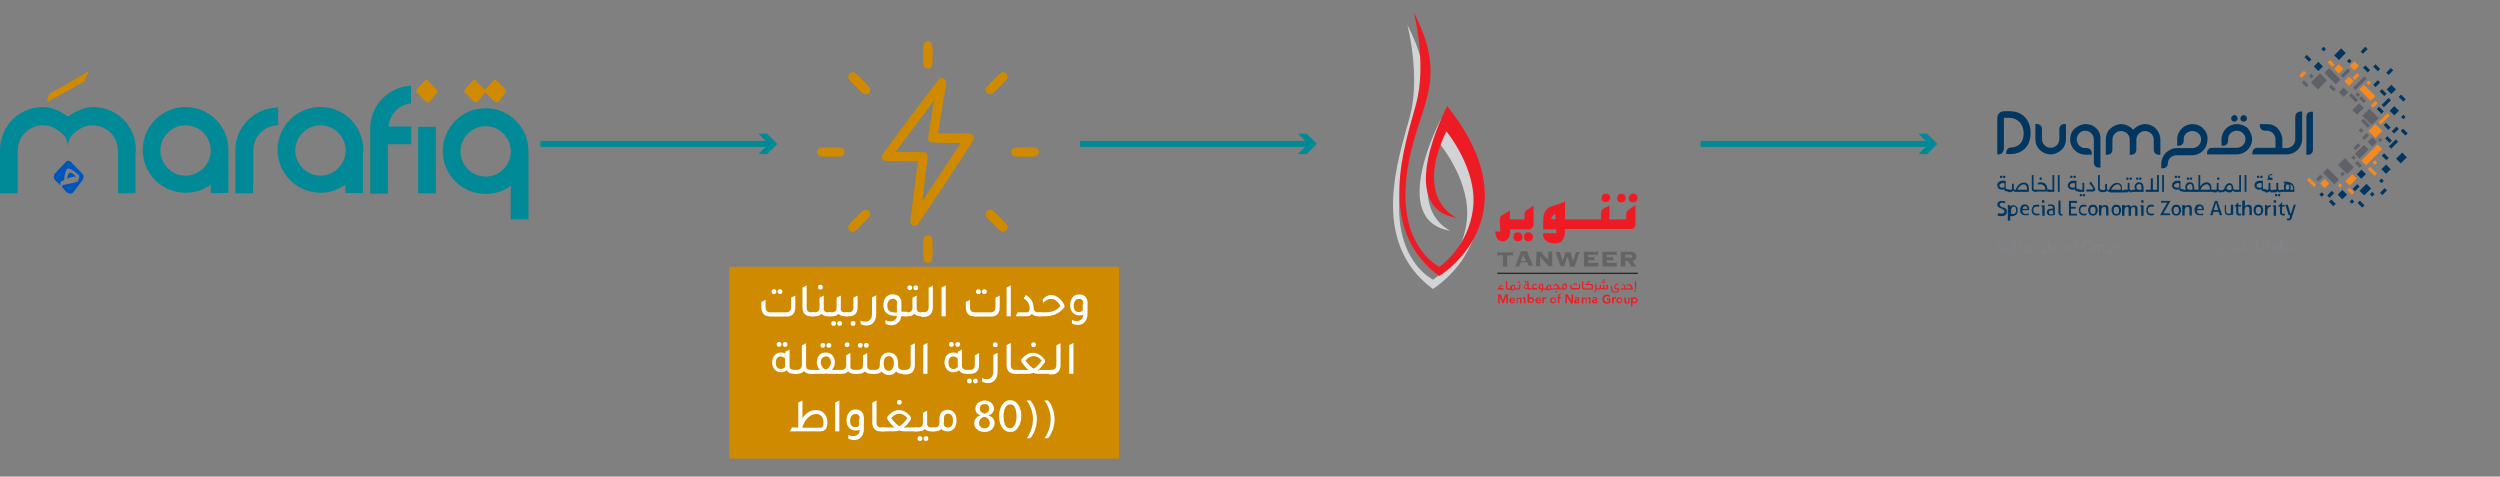 <?xml version="1.0" encoding="utf-8"?>
<!-- Generator: Adobe Illustrator 22.1.0, SVG Export Plug-In . SVG Version: 6.00 Build 0)  -->
<svg version="1.1" id="Layer_1" xmlns="http://www.w3.org/2000/svg" xmlns:xlink="http://www.w3.org/1999/xlink" x="0px" y="0px"
	 viewBox="0 0 834 159" style="enable-background:new 0 0 834 159;" xml:space="preserve">
<rect x="0" y="0" width="834" height="159" fill="#808080" stroke="none"/>
<style type="text/css">
	.st0{fill:#CF8A00;}
	.st1{fill:#008996;}
	.st2{fill:#0055B8;}
	.st3{fill:none;stroke:#008996;stroke-width:2;stroke-miterlimit:10;}
	.st4{fill:#D2D3D4;}
	.st5{fill:#ED1C24;}
	.st6{fill:#646464;}
	.st7{fill:#F6891F;}
	.st8{fill:#003660;}
	.st9{fill:#5E6168;}
	.st10{fill:#838288;}
	.st11{fill:#FFFFFF;}
</style>
<rect x="243.3" y="89" class="st0" width="130" height="64"/>
<g>
	<path class="st1" d="M76.2,50c0-7.9-6.4-14.3-14.3-14.3S47.6,42.2,47.6,50c0,7.9,6.4,14.3,14.3,14.3c3.1,0,6-1,8.4-2.7v2.8h5.9
		V50.9C76.2,50.6,76.2,50.3,76.2,50 M61.9,58.6c-4.6,0-8.4-3.8-8.4-8.4c0-4.6,3.8-8.4,8.4-8.4c4.5,0,8.1,3.5,8.4,7.9h0v1.2
		C69.9,55.2,66.3,58.6,61.9,58.6"/>
	<path class="st1" d="M121.2,50c0-7.9-6.4-14.3-14.3-14.3c-7.9,0-14.3,6.4-14.3,14.3c0,7.9,6.4,14.3,14.3,14.3c3.1,0,6-1,8.3-2.7
		v2.8h5.9V50.9C121.2,50.6,121.2,50.3,121.2,50 M106.9,58.6c-4.6,0-8.4-3.8-8.4-8.4c0-4.6,3.8-8.4,8.4-8.4c4.5,0,8.1,3.5,8.4,7.9h0
		v1.2C114.9,55.2,111.3,58.6,106.9,58.6"/>
	<path class="st1" d="M176.3,50.4c0-7.9-6.4-14.3-14.3-14.3c-7.9,0-14.3,6.4-14.3,14.3c0,7.9,6.4,14.3,14.3,14.3c3.1,0,6-1,8.4-2.7
		v11.2h5.9V51.3C176.2,51,176.3,50.7,176.3,50.4 M162,58.9c-4.6,0-8.4-3.8-8.4-8.4c0-4.6,3.8-8.4,8.4-8.4c4.5,0,8.1,3.5,8.4,7.9h0
		v1.2C170,55.5,166.4,58.9,162,58.9"/>
	<rect x="139.5" y="42.3" class="st1" width="5.9" height="22.2"/>
	<path class="st1" d="M92.6,41.8v-0.1h0.2v-5.9h-0.4v0.1c-7.7,0.2-13.9,6.5-13.9,14.3c0,0.3,0,0.6,0,0.9v13.4h5.9v-2.7
		c0,0,0.1,0,0.1,0.1V50.1C84.5,45.6,88.1,41.9,92.6,41.8"/>
	<path class="st1" d="M129.5,48.1h2.1c0,0,0,0,0,0h5.6v-5.9H129l0.7,2c-0.1-0.5-0.1-0.9-0.1-1.4c0-4.3,3.3-7.9,7.5-8.3v-5.9
		c-7.6,0.4-13.6,6.6-13.6,14.3c0,0.3,0,0.6,0,0.9v20.8h5.9v-5.1h0V48.1z"/>
	<path class="st1" d="M31.1,35.7c-3.1,0-6,1.5-8.4,3.2c-2.4-1.7-5.2-3.2-8.4-3.2C6.5,35.7,0.2,41.9,0,49.7h0v14.8h5.9v-2.9
		c0,0,0,0,0,0.1V51.3c0-0.4,0-0.7,0-1.1c0-4.6,3.8-8.4,8.4-8.4c1.6,0,3.1,0.4,4.3,1.2c2.4,1.4,4,3,4,6h0c0.1-3,1.7-4.5,4-6
		c1.3-0.8,2.7-1.2,4.3-1.2c4.6,0,8.3,3.7,8.4,8.2h0.1v11.6v2.9h5.8V51.5c0.1-0.5,0.1-1,0.1-1.5C45.4,42.1,39,35.7,31.1,35.7"/>
	<path class="st0" d="M145.6,29.8l-2.4-2.5c0,0-0.8-1.1-1.5-0.4c-0.7,0.7-2.6,2.8-2.6,2.8s-0.5,1,0.2,1.5c0.7,0.6,2.7,2.7,2.7,2.7
		s1,0.7,1.6-0.2c0.7-0.9,1.9-2.5,1.9-2.5S146.4,30.6,145.6,29.8"/>
	<path class="st0" d="M161.6,29.8l-2.4-2.5c0,0-0.8-1.1-1.5-0.4c-0.7,0.7-2.6,2.8-2.6,2.8s-0.5,1,0.2,1.5c0.7,0.6,2.7,2.7,2.7,2.7
		s1,0.7,1.6-0.2c0.7-0.9,1.9-2.5,1.9-2.5S162.4,30.6,161.6,29.8"/>
	<path class="st0" d="M168.5,29.8l-2.4-2.5c0,0-0.8-1.1-1.5-0.4c-0.7,0.7-2.6,2.8-2.6,2.8s-0.5,1,0.2,1.5c0.7,0.6,2.7,2.7,2.7,2.7
		s1,0.7,1.6-0.2c0.7-0.9,1.9-2.5,1.9-2.5S169.3,30.6,168.5,29.8"/>
	<polygon class="st0" points="29.7,23.7 16.3,31.4 15.7,34.1 28.2,27.1 	"/>
	<path class="st2" d="M27.5,58l-3.4-3.5c0,0-1.1-1.6-2.1-0.5c-1,1-3.8,4-3.8,4s-0.7,1.4,0.3,2.2c0.4,0.3,1,1,1.7,1.7
		c0,0-0.1-0.2-0.1-0.4c0-0.2,0-0.5,0.1-0.7c0.1-0.2,0.3-0.4,0.5-0.5c0,0,0,0,0.1,0l0,0c0,0,0.5-0.2,0.6-0.2c0.1-1.5,0.5-3.9,1.3-3.9
		c1.2,0,3.8,2.2,3.8,2.6c0,0.5-0.5,1.7-0.5,1.7s-0.9,0.4-1.9,0.6c-0.6,0.1-2.2,0.4-2.9,0.6l0,0c-0.1,0-0.1,0-0.1,0
		c-0.2,0.1-0.3,0.2-0.4,0.3c-0.1,0.3,0.2,0.7,0.2,0.7c0.8,0.8,1.4,1.5,1.4,1.5s1.4,1,2.3-0.2c0.9-1.2,2.7-3.6,2.7-3.6
		S28.5,58.9,27.5,58"/>
	<path class="st2" d="M23.3,57.6c-0.5,0.1-0.8,1.4-1,2.1c0.7-0.4,1.7-0.7,3-0.8C25.3,58.9,24.3,57.6,23.3,57.6"/>
</g>
<g transform="translate(0,512) scale(0.1,-0.1)">
	<path class="st0" d="M3087.4,4980.5c-2.5-1.6-5.2-4.9-6.2-7.5c-2.5-7.2-2.2-66.5,0.4-72.9c2.2-5.1,8.5-9.4,13.9-9.4
		c5.4,0,11.7,4.3,13.9,9.4c1.6,3.8,2,12.6,2,36.9c0,35.4-0.9,40.1-8.5,44C3097.1,4983.9,3092.9,4983.8,3087.4,4980.5z"/>
	<path class="st0" d="M2834.2,4874.1c-5.6-5.6-6.5-12.3-2.6-18.2c3.9-5.9,44.4-46.3,48.6-48.6c14.3-7.5,28.4,6.5,20.8,20.8
		c-2.5,4.6-45.1,47-49.6,49.3C2845.4,4880.5,2839.4,4879.4,2834.2,4874.1z"/>
	<path class="st0" d="M3338.5,4876.8c-5.9-3.9-46.3-44.4-48.6-48.6c-7.5-14.3,6.5-28.4,20.8-20.8c4.2,2.3,44.7,42.7,48.6,48.6
		c3.9,5.9,3,12.6-2.6,18.2C3351.1,4879.8,3344.4,4880.7,3338.5,4876.8z"/>
	<path class="st0" d="M3135.3,4857.9c-3-1.4-33.7-41.4-97.6-126.7c-51.4-68.4-94.2-126.4-95.2-128.7c-2.3-5.5-0.1-12.9,5.1-17.1
		c3.6-2.7,5.8-2.9,59.5-2.9h55.7l-0.9-5.4c-0.4-3-6.5-48.6-13.5-101.4c-9.1-69.3-12.3-96.9-11.3-99.7c3-8.4,14.9-12.3,22.6-7.4
		c4.1,2.7,188.5,282.1,189.9,287.9c1.4,5.5-2.9,13.5-8.7,16.2c-4.1,2-12.6,2.3-58.2,2.3h-53.5l14.3,85.5
		c13.7,82.2,14.2,85.6,11.9,90.3c-2.2,4.6-9.4,9.4-13.9,9.4C3140.5,4860.3,3137.7,4859.2,3135.3,4857.9z M3105.5,4720.2
		c-9.3-55.5-10.3-62.8-8.5-66.8c3.9-9.3,4.2-9.3,58.6-10.1l49.3-0.7l-63.1-95.8c-34.6-52.8-63.7-96.5-64.5-97.4
		c-0.7-0.7,3,32,8.4,72.8c5.5,40.6,9.5,76.1,9.1,78.6c-0.4,2.5-2.5,6.1-4.5,8l-3.8,3.5l-49,0.4c-27.1,0.1-49,0.9-48.8,1.6
		c0.7,2,126.3,169.1,126.7,168.7C3115.6,4782.7,3111.1,4754.5,3105.5,4720.2z"/>
	<path class="st0" d="M2734.3,4626.6c-4.8-2-9.1-8.5-9.1-13.7c0-5.4,4.3-11.7,9.4-13.9c3.8-1.6,12.6-2,36.9-2
		c24.3,0,33.1,0.4,36.9,2c5.1,2.2,9.4,8.5,9.4,13.9s-4.3,11.7-9.4,13.9C2801.4,4629.7,2741.1,4629.7,2734.3,4626.6z"/>
	<path class="st0" d="M3382.3,4626.6c-4.8-2-9.1-8.5-9.1-13.7c0-5.4,4.3-11.7,9.4-13.9c3.8-1.6,12.6-2,36.9-2s33.1,0.4,36.9,2
		c5.1,2.2,9.4,8.5,9.4,13.9s-4.3,11.7-9.4,13.9C3449.5,4629.7,3389.1,4629.7,3382.3,4626.6z"/>
	<path class="st0" d="M2880.7,4418.9c-4.1-2.3-42.1-39.9-47.2-46.7c-5.9-8-5.6-14.2,0.7-20.5c5.6-5.6,12.3-6.5,18.2-2.6
		c5.9,3.9,46.3,44.4,48.6,48.6c5.6,10.6-0.9,22.9-12,22.9C2886,4420.5,2882.3,4419.6,2880.7,4418.9z"/>
	<path class="st0" d="M3292.1,4416.3c-4.8-4.8-5.6-12-2.2-18.7c2.3-4.2,42.7-44.7,48.6-48.6c5.9-3.9,12.6-3,18.2,2.6
		c6.4,6.4,6.7,12.6,0.7,20.5c-4.9,6.5-41.1,42.4-46.4,46C3305.2,4421.9,3297,4421.2,3292.1,4416.3z"/>
	<path class="st0" d="M3087.4,4332.4c-6.9-4.2-7.8-8.8-7.8-43.8c0-35.2,0.9-39.8,8.5-43.7c5.5-2.9,9.3-2.9,14.8,0
		c7.7,3.9,8.5,8.5,8.5,44c0,35.4-0.9,40.1-8.5,44C3097.1,4335.9,3092.9,4335.7,3087.4,4332.4z"/>
</g>
<g>
	<g>
		<line class="st3" x1="180.3" y1="48" x2="257" y2="48"/>
		<g>
			<polygon class="st1" points="253,51.4 256.4,48 253,44.6 255.9,44.6 259.3,48 255.9,51.4 			"/>
		</g>
	</g>
</g>
<g>
	<g>
		<line class="st3" x1="360.3" y1="48" x2="437" y2="48"/>
		<g>
			<polygon class="st1" points="433,51.4 436.4,48 433,44.6 435.9,44.6 439.3,48 435.9,51.4 			"/>
		</g>
	</g>
</g>
<g>
	<g>
		<line class="st3" x1="567.3" y1="48" x2="644" y2="48"/>
		<g>
			<polygon class="st1" points="640,51.4 643.4,48 640,44.6 642.9,44.6 646.3,48 642.9,51.4 			"/>
		</g>
	</g>
</g>
<g>
	<path class="st4" d="M483.9,77c0,0-14.5-5.9-3.5-28.9c0,0,10.5,12.7,8.9,25.7c-1.5,13-11.2,19.5-11.2,19.5s-13.7-6.4-11-29.9
		c2.6-23.5,15.1-30.4,2.4-55.1c0,0,4.5,17.2,0.8,30.7c-3.6,13.5-13.8,41.5,7.7,57.4c0,0,32.4-19.5,2.7-56.7
		C480.7,39.7,462.7,73.6,483.9,77"/>
	<path class="st5" d="M486,72.7c0,0-14.5-5.9-3.5-28.9c0,0,10.5,12.7,8.9,25.7c-1.5,13-11.2,19.5-11.2,19.5s-13.7-6.4-11-29.9
		c2.7-23.4,15.1-30.4,2.4-55.1c0,0,4.5,17.2,0.8,30.7c-3.6,13.5-13.8,41.5,7.7,57.4c0,0,32.4-19.5,2.7-56.7
		C482.8,35.4,464.8,69.3,486,72.7"/>
	<path class="st5" d="M500.8,80.5c1.2,0.3,2.1-0.5,2.6-1.4c0.3-0.6,0.4-1.4,0.4-2.6h1.9h1.2h3.4c0.3,0,0.5-0.2,0.8-0.5
		c0.3-0.3,0.5-0.6,0.5-0.9v-6.5l-0.4,0.3c-0.3,0.2-0.7,0.4-1.1,0.7c-0.4,0.3-0.9,0.5-1.2,0.8l-0.1,0.1c-0.2,0.3-0.2,0.7-0.2,1.6
		c0,0.3,0,0.7,0,1.1h-1.8h-1.2h-1.9l0-2.9l-0.4,0.2c-2.1,1.2-2.3,1.4-2.4,1.4c-0.4,0.3-0.6,0.9-0.6,1.7c0,0.1,0,0.6,0.1,1.5
		c0,0.7,0.1,1.4,0.1,2.1h-1.7C498.9,77.2,498.7,80,500.8,80.5"/>
	<path class="st5" d="M506.3,77.5c-0.4,0-0.7,0.1-1,0.4c-0.3,0.3-0.4,0.6-0.4,1.1c0,0.9,0.5,1.5,1.5,1.5c0.9,0,1.5-0.5,1.5-1.5
		C507.8,78,507.3,77.5,506.3,77.5"/>
	<path class="st5" d="M509.8,77.5c-0.4,0-0.7,0.1-1,0.4c-0.3,0.3-0.4,0.6-0.4,1.1c0,0.9,0.5,1.5,1.5,1.5c0.9,0,1.5-0.5,1.5-1.5
		C511.3,78,510.8,77.5,509.8,77.5"/>
	<path class="st5" d="M535.7,67.4c0.4,0,0.7-0.1,1-0.4c0.3-0.3,0.5-0.6,0.5-1c0-0.4-0.1-0.7-0.4-1c-0.3-0.3-0.6-0.4-1-0.4
		c-1,0-1.5,0.5-1.5,1.5C534.2,66.9,534.7,67.4,535.7,67.4"/>
	<path class="st5" d="M517.5,73.1V73c0-0.2,0.1-0.5,0.3-0.8c0.3-0.4,0.5-0.5,0.6-0.6c0.2-0.1,0.4-0.1,0.5-0.1v1.6L517.5,73.1
		L517.5,73.1z M542.6,70.9c-0.1,0.4-0.1,1.6-0.1,2.3h-4h-1.2h-0.4v-4.7l-0.4,0.3c-0.3,0.2-0.7,0.4-1,0.5c-0.3,0.2-0.7,0.3-0.9,0.5
		l0,0c-0.4,0.3-0.6,1.3-0.5,3.3v0.1h-8.9h-1.4h-1.7v-6l-0.4,0.2c-0.5,0.3-1.6,0.6-3.1,1.1c-1.3,0.4-2.2,0.8-2.7,1.4
		c-0.7,0.8-1.1,2-1.1,3.6v3h4.4v1.3h-4.4l0,0.2c-0.1,1,0.3,1.8,1.1,2.4c0.7,0.5,1.6,0.8,2.6,0.8c1.6,0,2.6-0.5,3.1-1.6
		c0.3-0.6,0.5-1.6,0.5-3.2h1.7h1.4h12.3h1.2h5.7c0.3,0,0.5-0.2,0.8-0.5c0.3-0.3,0.4-0.6,0.4-0.8v-6.7l-2,1.4
		C542.9,70.2,542.7,70.5,542.6,70.9"/>
	<path class="st5" d="M540.9,67.5c0.9,0,1.4-0.5,1.4-1.4c0-1-0.5-1.5-1.4-1.5c-0.4,0-0.8,0.1-1,0.4c-0.3,0.3-0.4,0.6-0.4,1
		C539.4,67,539.9,67.5,540.9,67.5"/>
	<path class="st5" d="M544.8,64.6c-0.4,0-0.7,0.1-1,0.4c-0.3,0.3-0.5,0.6-0.5,1c0,0.9,0.5,1.5,1.5,1.5c0.9,0,1.4-0.5,1.4-1.4
		C546.3,65.2,545.8,64.6,544.8,64.6"/>
	<path class="st6" d="M501.2,88.8c0.1,0,0.2,0,0.2-0.1c0,0,0-0.1,0-0.1v-3.4h-1.6c-0.1,0-0.1,0-0.1,0.1c0,0,0,0.1-0.1,0.2h-0.1v-1.6
		h0.1c0,0.1,0,0.2,0.1,0.2c0,0,0.1,0.1,0.1,0.1h4.6c0.1,0,0.1,0,0.1-0.1c0,0,0-0.1,0.1-0.2h0.1v1.6h-0.1c0-0.1,0-0.2-0.1-0.2
		c0,0-0.1-0.1-0.1-0.1h-1.6v3.4c0,0,0,0.1,0,0.1c0,0,0.1,0,0.2,0.1v0.1h-1.9L501.2,88.8L501.2,88.8z"/>
	<path class="st6" d="M509,87.1l-0.9-2.2l-0.8,2.2H509z M506.8,88.7C506.8,88.7,506.8,88.8,506.8,88.7c0.1,0.1,0.1,0.1,0.2,0.1v0.1
		h-1.6v-0.1c0.1,0,0.1,0,0.1-0.1c0,0,0.1-0.1,0.1-0.2c0,0,0-0.1,0.1-0.3c0.1-0.1,0.1-0.3,0.2-0.5c0.1-0.2,0.2-0.4,0.3-0.7
		c0.1-0.3,0.2-0.5,0.3-0.8c0.1-0.3,0.2-0.5,0.3-0.8c0.1-0.3,0.2-0.5,0.3-0.7c0.1-0.2,0.1-0.4,0.2-0.5c0-0.1,0.1-0.2,0.1-0.2
		c0,0,0-0.1-0.1-0.1c0,0-0.1,0-0.1,0v-0.1h2.4v0.1c-0.1,0-0.1,0-0.1,0c0,0,0,0,0,0.1c0,0,0,0.1,0.1,0.2c0.1,0.1,0.1,0.3,0.2,0.6
		c0.1,0.2,0.2,0.5,0.3,0.8c0.1,0.3,0.2,0.6,0.4,0.9c0.1,0.3,0.3,0.6,0.4,0.9c0.1,0.3,0.2,0.6,0.3,0.8c0.1,0.1,0.1,0.2,0.1,0.2
		c0,0,0.1,0.1,0.1,0.1v0.1h-1.8v-0.1c0.1,0,0.2,0,0.2-0.1c0,0,0,0,0-0.1c0-0.1-0.1-0.2-0.1-0.3c0-0.1-0.1-0.2-0.1-0.3
		c0-0.1-0.1-0.1-0.1-0.2h-2.2c-0.1,0.2-0.1,0.3-0.1,0.4s-0.1,0.2-0.1,0.3C506.8,88.6,506.8,88.6,506.8,88.7
		C506.8,88.7,506.8,88.7,506.8,88.7"/>
	<path class="st6" d="M512.6,84.3c0,0,0-0.1,0-0.1c0,0-0.1,0-0.2-0.1v-0.1h2.2v0.1c-0.1,0-0.2,0-0.2,0c0,0-0.1,0-0.1,0.1
		c0,0,0,0.1,0.1,0.2c0.1,0.1,0.2,0.2,0.3,0.4c0.1,0.1,0.3,0.3,0.4,0.5c0.2,0.2,0.3,0.4,0.5,0.5c0.2,0.2,0.3,0.4,0.5,0.5
		s0.3,0.3,0.4,0.4v-2.5c0-0.1-0.1-0.2-0.2-0.2v-0.1h1.7v0.1c-0.1,0-0.2,0-0.2,0.1c0,0,0,0.1,0,0.1v4.3c0,0,0,0.1,0,0.1
		c0,0,0.1,0.1,0.2,0.1v0.1h-1.8v-0.1c0.1,0,0.1,0,0.2,0c0,0,0,0,0-0.1c0,0,0,0,0-0.1c0,0-0.1-0.1-0.1-0.1s-0.2-0.2-0.3-0.3
		c-0.1-0.1-0.3-0.3-0.5-0.5c-0.2-0.2-0.4-0.5-0.7-0.8c-0.3-0.3-0.6-0.7-1-1.2v2.9c0,0,0,0.1,0,0.1c0,0,0.1,0.1,0.2,0.1v0.1h-1.8
		v-0.1c0.1,0,0.2,0,0.2-0.1c0,0,0-0.1,0-0.1L512.6,84.3L512.6,84.3z"/>
	<path class="st6" d="M520.4,88.8c0.1,0,0.1,0,0.1,0c0,0,0.1-0.1,0.1-0.1c0,0,0-0.1-0.1-0.2c0-0.1-0.1-0.3-0.2-0.5
		c-0.1-0.2-0.1-0.4-0.2-0.7c-0.1-0.3-0.2-0.5-0.3-0.8s-0.2-0.5-0.3-0.8s-0.2-0.5-0.2-0.7c-0.1-0.2-0.1-0.4-0.2-0.5
		c0-0.1-0.1-0.2-0.1-0.2c0-0.1-0.1-0.1-0.1-0.1v-0.1h1.7v0.1c-0.1,0-0.1,0-0.1,0c0,0-0.1,0-0.1,0.1c0,0,0,0.1,0.1,0.2
		s0.1,0.3,0.1,0.4c0.1,0.2,0.1,0.4,0.2,0.6c0.1,0.2,0.1,0.4,0.2,0.6s0.1,0.4,0.2,0.6c0.1,0.2,0.1,0.3,0.1,0.5h0
		c0-0.1,0.1-0.3,0.1-0.4c0.1-0.2,0.1-0.4,0.2-0.6c0.1-0.2,0.1-0.4,0.2-0.6c0.1-0.2,0.1-0.4,0.2-0.6c0.1-0.2,0.1-0.3,0.1-0.4
		c0-0.1,0-0.2,0-0.2c0-0.1,0-0.1-0.1-0.1c0,0-0.1,0-0.1,0v-0.1h2.2v0.1c0,0-0.1,0-0.1,0c0,0,0,0,0,0.1c0,0,0,0.1,0,0.2
		c0,0.1,0.1,0.3,0.1,0.4c0.1,0.2,0.1,0.4,0.2,0.6c0.1,0.2,0.1,0.4,0.2,0.6c0.1,0.2,0.1,0.4,0.2,0.6c0.1,0.2,0.1,0.3,0.1,0.4h0
		c0-0.1,0.1-0.2,0.1-0.4c0.1-0.2,0.1-0.3,0.2-0.6c0.1-0.2,0.1-0.4,0.2-0.6c0.1-0.2,0.1-0.4,0.2-0.6c0.1-0.2,0.1-0.3,0.2-0.5
		c0-0.1,0.1-0.2,0.1-0.2c0-0.1,0-0.1-0.1-0.1c0,0-0.1,0-0.1,0v-0.1h1.5v0.1c-0.1,0-0.1,0-0.1,0.1c0,0,0,0.1-0.1,0.1
		c0,0,0,0.1-0.1,0.2c0,0.1-0.1,0.3-0.2,0.5c-0.1,0.2-0.1,0.4-0.2,0.7c-0.1,0.3-0.2,0.5-0.3,0.8c-0.1,0.3-0.2,0.5-0.3,0.8
		c-0.1,0.3-0.2,0.5-0.2,0.7c-0.1,0.2-0.1,0.4-0.2,0.5c0,0.1-0.1,0.2-0.1,0.2c0,0.1,0,0.1,0.1,0.1c0,0,0.1,0,0.1,0v0.1h-1.9v-0.1
		c0.1,0,0.2-0.1,0.2-0.1c0-0.1,0-0.2-0.1-0.5c-0.1-0.2-0.1-0.5-0.2-0.8c-0.1-0.3-0.2-0.6-0.3-1c-0.1-0.3-0.2-0.7-0.3-1h0
		c-0.1,0.3-0.2,0.6-0.3,0.9c-0.1,0.4-0.2,0.7-0.3,1c-0.1,0.3-0.2,0.6-0.3,0.8c-0.1,0.2-0.1,0.4-0.1,0.4c0,0.1,0.1,0.1,0.2,0.1v0.1
		h-2L520.4,88.8L520.4,88.8z"/>
	<path class="st6" d="M531.9,87.1c0-0.1,0-0.1-0.1-0.2c0,0-0.1-0.1-0.2-0.1h-1.7v0.9h3c0.1,0,0.1,0,0.1-0.1c0,0,0-0.1,0.1-0.2h0.1
		v1.6H533c0-0.1,0-0.1-0.1-0.1c0,0-0.1,0-0.1,0h-4.6v-0.1c0.1,0,0.2,0,0.2-0.1c0,0,0-0.1,0-0.1v-4.3c0,0,0-0.1,0-0.1
		c0,0-0.1,0-0.2-0.1v-0.1h4.6c0.1,0,0.1,0,0.1-0.1c0,0,0-0.1,0.1-0.2h0.1v1.6H533c0-0.1,0-0.2-0.1-0.2c0,0-0.1-0.1-0.1-0.1h-3v0.8
		h1.7c0.1,0,0.2,0,0.2-0.1c0,0,0.1-0.1,0.1-0.2h0.1v1.4L531.9,87.1L531.9,87.1z"/>
	<path class="st6" d="M538,87.1c0-0.1,0-0.1-0.1-0.2c0,0-0.1-0.1-0.2-0.1H536v0.9h3c0.1,0,0.1,0,0.1-0.1c0,0,0-0.1,0.1-0.2h0.1v1.6
		h-0.1c0-0.1,0-0.1-0.1-0.1c0,0-0.1,0-0.1,0h-4.6v-0.1c0.1,0,0.2,0,0.2-0.1c0,0,0-0.1,0-0.1v-4.3c0,0,0-0.1,0-0.1c0,0-0.1,0-0.2-0.1
		v-0.1h4.6c0.1,0,0.1,0,0.1-0.1c0,0,0-0.1,0.1-0.2h0.1v1.6h-0.1c0-0.1,0-0.2-0.1-0.2c0,0-0.1-0.1-0.1-0.1h-3v0.8h1.7
		c0.1,0,0.2,0,0.2-0.1c0,0,0.1-0.1,0.1-0.2h0.1v1.4L538,87.1L538,87.1z"/>
	<path class="st6" d="M543.7,86.1c0.3,0,0.5-0.1,0.6-0.2c0.1-0.1,0.2-0.2,0.2-0.4c0-0.1-0.1-0.3-0.2-0.4c-0.1-0.1-0.3-0.2-0.6-0.2
		h-1.5v1H543.7L543.7,86.1z M542.2,88.6c0,0,0,0.1,0,0.1c0,0,0.1,0,0.2,0.1v0.1h-1.9v-0.1c0.1,0,0.2,0,0.2-0.1c0,0,0-0.1,0-0.1v-4.3
		c0,0,0-0.1,0-0.1c0,0-0.1,0-0.2-0.1v-0.1h3.4c0.7,0,1.2,0.1,1.5,0.4c0.3,0.3,0.5,0.6,0.5,1.2c0,0.4-0.1,0.8-0.4,1
		c-0.3,0.2-0.6,0.4-0.9,0.5l1.1,1.5c0.1,0.1,0.2,0.2,0.3,0.2v0.1H544v-0.1c0.1,0,0.2-0.1,0.2-0.2c0,0,0-0.1-0.1-0.1
		c-0.1-0.1-0.1-0.2-0.2-0.3c-0.1-0.1-0.2-0.2-0.2-0.3s-0.2-0.2-0.3-0.3c-0.1-0.1-0.2-0.2-0.2-0.3c-0.1-0.1-0.1-0.1-0.1-0.2h-0.9
		L542.2,88.6L542.2,88.6z"/>
	<rect x="499.5" y="91" width="46.9" height="0.3"/>
	<polygon class="st5" points="499.8,98.2 500.6,98.2 501.4,100.3 501.4,100.3 502.2,98.2 503,98.2 503,101.2 502.5,101.2 
		502.5,98.8 502.5,98.8 501.6,101.2 501.2,101.2 500.3,98.8 500.3,98.8 500.3,101.2 499.8,101.2 	"/>
	<path class="st5" d="M505,100c0-0.1,0-0.1,0-0.2c0-0.1,0-0.1-0.1-0.2c0,0-0.1-0.1-0.1-0.1c-0.1,0-0.1,0-0.2,0c-0.1,0-0.3,0-0.4,0.1
		c-0.1,0.1-0.2,0.2-0.2,0.3L505,100L505,100z M505.5,100.2L505.5,100.2c0,0.1,0,0.1,0,0.1H504c0,0.1,0,0.1,0.1,0.2
		c0,0.1,0.1,0.1,0.1,0.2c0.1,0,0.1,0.1,0.2,0.1c0.1,0,0.1,0,0.2,0c0.1,0,0.2,0,0.3-0.1c0.1,0,0.2-0.1,0.2-0.2l0.3,0.3
		c-0.2,0.3-0.5,0.4-0.9,0.4c-0.2,0-0.3,0-0.4-0.1s-0.2-0.1-0.3-0.2c-0.1-0.1-0.2-0.2-0.2-0.3c-0.1-0.1-0.1-0.3-0.1-0.4
		c0-0.2,0-0.3,0.1-0.4c0.1-0.1,0.1-0.2,0.2-0.3c0.1-0.1,0.2-0.2,0.3-0.2c0.1-0.1,0.3-0.1,0.4-0.1c0.1,0,0.3,0,0.4,0.1
		c0.1,0,0.2,0.1,0.3,0.2c0.1,0.1,0.2,0.2,0.2,0.3C505.5,99.9,505.5,100,505.5,100.2"/>
	<path class="st5" d="M508.3,99.1c0.1,0,0.2,0,0.3,0.1c0.1,0,0.2,0.1,0.2,0.2c0.1,0.1,0.1,0.2,0.1,0.3c0,0.1,0,0.2,0,0.3v1.2h-0.5
		v-1.1c0-0.1,0-0.1,0-0.2c0-0.1,0-0.1-0.1-0.2c0-0.1-0.1-0.1-0.1-0.1c-0.1,0-0.1-0.1-0.2-0.1c-0.1,0-0.1,0-0.2,0.1s-0.1,0.1-0.1,0.1
		c0,0.1-0.1,0.1-0.1,0.2c0,0.1,0,0.1,0,0.2v1.1h-0.5V100c0-0.1,0-0.2-0.1-0.3c-0.1-0.1-0.2-0.1-0.3-0.1c-0.1,0-0.1,0-0.2,0.1
		c-0.1,0-0.1,0.1-0.1,0.1c0,0.1-0.1,0.1-0.1,0.2c0,0.1,0,0.1,0,0.2v1.1H506v-2h0.5v0.3h0c0-0.1,0.1-0.1,0.1-0.1c0,0,0.1-0.1,0.1-0.1
		c0.1,0,0.1-0.1,0.2-0.1c0.1,0,0.1,0,0.2,0c0.2,0,0.3,0,0.4,0.1c0.1,0.1,0.2,0.2,0.2,0.3c0.1-0.1,0.2-0.2,0.3-0.3
		C508.1,99.2,508.2,99.1,508.3,99.1"/>
	<path class="st5" d="M511.3,100.2c0-0.1,0-0.2,0-0.2c0-0.1-0.1-0.1-0.1-0.2c0-0.1-0.1-0.1-0.2-0.1c-0.1,0-0.2-0.1-0.3-0.1
		c-0.1,0-0.2,0-0.2,0.1c-0.1,0-0.1,0.1-0.2,0.1c-0.1,0.1-0.1,0.1-0.1,0.2c0,0.1,0,0.2,0,0.2c0,0.1,0,0.2,0,0.2
		c0,0.1,0.1,0.1,0.1,0.2c0.1,0.1,0.1,0.1,0.2,0.1c0.1,0,0.2,0.1,0.2,0.1c0.1,0,0.2,0,0.3-0.1c0.1,0,0.1-0.1,0.2-0.1
		c0-0.1,0.1-0.1,0.1-0.2C511.3,100.3,511.3,100.2,511.3,100.2 M510.2,98v1.4h0c0,0,0.1-0.1,0.1-0.1c0,0,0.1-0.1,0.1-0.1
		c0.1,0,0.1-0.1,0.2-0.1c0.1,0,0.2,0,0.2,0c0.1,0,0.3,0,0.4,0.1c0.1,0.1,0.2,0.1,0.3,0.2c0.1,0.1,0.2,0.2,0.2,0.3
		c0,0.1,0.1,0.3,0.1,0.4c0,0.1,0,0.3-0.1,0.4c0,0.1-0.1,0.2-0.2,0.3c-0.1,0.1-0.2,0.2-0.3,0.2c-0.1,0.1-0.3,0.1-0.4,0.1
		c-0.1,0-0.3,0-0.4-0.1c-0.1-0.1-0.2-0.1-0.3-0.3h0v0.3h-0.5V98L510.2,98L510.2,98z"/>
	<path class="st5" d="M513.7,100c0-0.1,0-0.1,0-0.2c0-0.1,0-0.1-0.1-0.2c0,0-0.1-0.1-0.1-0.1c-0.1,0-0.1,0-0.2,0
		c-0.1,0-0.3,0-0.4,0.1c-0.1,0.1-0.2,0.2-0.2,0.3L513.7,100L513.7,100z M514.2,100.2L514.2,100.2c0,0.1,0,0.1,0,0.1h-1.5
		c0,0.1,0,0.1,0.1,0.2c0,0.1,0.1,0.1,0.1,0.2c0.1,0,0.1,0.1,0.2,0.1c0.1,0,0.1,0,0.2,0c0.1,0,0.2,0,0.3-0.1c0.1,0,0.2-0.1,0.2-0.2
		l0.3,0.3c-0.2,0.3-0.5,0.4-0.9,0.4c-0.2,0-0.3,0-0.4-0.1c-0.1,0-0.2-0.1-0.3-0.2c-0.1-0.1-0.2-0.2-0.2-0.3
		c-0.1-0.1-0.1-0.3-0.1-0.4c0-0.2,0-0.3,0.1-0.4c0.1-0.1,0.1-0.2,0.2-0.3c0.1-0.1,0.2-0.2,0.3-0.2c0.1-0.1,0.3-0.1,0.4-0.1
		c0.1,0,0.3,0,0.4,0.1c0.1,0,0.2,0.1,0.3,0.2c0.1,0.1,0.2,0.2,0.2,0.3C514.1,99.9,514.2,100,514.2,100.2"/>
	<path class="st5" d="M514.6,99.2h0.5v0.3h0c0.1-0.1,0.1-0.2,0.2-0.3c0.1-0.1,0.2-0.1,0.3-0.1c0,0,0,0,0.1,0s0,0,0.1,0v0.5
		c0,0-0.1,0-0.1,0c0,0,0,0-0.1,0c-0.1,0-0.2,0-0.3,0.1c-0.1,0-0.1,0.1-0.2,0.1c0,0.1-0.1,0.1-0.1,0.2c0,0.1,0,0.1,0,0.1v1.1h-0.5
		L514.6,99.2L514.6,99.2z"/>
	<path class="st5" d="M517.6,100.2c0,0.1,0,0.2,0,0.2c0,0.1,0.1,0.1,0.1,0.2c0,0.1,0.1,0.1,0.2,0.1c0.1,0,0.2,0.1,0.3,0.1
		c0.1,0,0.2,0,0.3-0.1c0.1,0,0.1-0.1,0.2-0.1c0-0.1,0.1-0.1,0.1-0.2c0-0.1,0-0.2,0-0.2c0-0.1,0-0.2,0-0.2c0-0.1-0.1-0.1-0.1-0.2
		c0-0.1-0.1-0.1-0.2-0.1c-0.1,0-0.2-0.1-0.3-0.1c-0.1,0-0.2,0-0.3,0.1c-0.1,0-0.1,0.1-0.2,0.1c0,0.1-0.1,0.1-0.1,0.2
		C517.6,100,517.6,100.1,517.6,100.2 M517.1,100.2c0-0.2,0-0.3,0.1-0.4c0.1-0.1,0.1-0.2,0.2-0.3c0.1-0.1,0.2-0.2,0.3-0.2
		c0.1-0.1,0.3-0.1,0.4-0.1c0.1,0,0.3,0,0.4,0.1c0.1,0.1,0.2,0.1,0.3,0.2c0.1,0.1,0.2,0.2,0.2,0.3c0.1,0.1,0.1,0.3,0.1,0.4
		s0,0.3-0.1,0.4c-0.1,0.1-0.1,0.2-0.2,0.3c-0.1,0.1-0.2,0.2-0.3,0.2c-0.1,0.1-0.3,0.1-0.4,0.1c-0.1,0-0.3,0-0.4-0.1
		c-0.1-0.1-0.2-0.1-0.3-0.2c-0.1-0.1-0.2-0.2-0.2-0.3C517.1,100.5,517.1,100.3,517.1,100.2"/>
	<path class="st5" d="M519.8,99.6h-0.4v-0.4h0.4v-0.3c0-0.1,0-0.2,0-0.3c0-0.1,0.1-0.2,0.1-0.3c0.1-0.1,0.1-0.1,0.2-0.2
		c0.1,0,0.2-0.1,0.4-0.1c0.1,0,0.1,0,0.1,0c0,0,0.1,0,0.1,0l0,0.4c0,0-0.1,0-0.1,0c0,0-0.1,0-0.1,0c-0.1,0-0.1,0-0.2,0
		c0,0-0.1,0.1-0.1,0.1c0,0,0,0.1,0,0.1c0,0.1,0,0.1,0,0.2v0.3h0.5v0.4h-0.5v1.6h-0.5L519.8,99.6L519.8,99.6z"/>
	<polygon class="st5" points="522.2,98.2 522.9,98.2 524.3,100.4 524.3,100.4 524.3,98.2 524.8,98.2 524.8,101.2 524.1,101.2 
		522.7,98.9 522.7,98.9 522.7,101.2 522.2,101.2 	"/>
	<path class="st5" d="M526.6,100.3h-0.1c-0.1,0-0.2,0-0.3,0c-0.1,0-0.2,0-0.2,0c-0.1,0-0.1,0.1-0.2,0.1c-0.1,0-0.1,0.1-0.1,0.2
		c0,0,0,0.1,0,0.1c0,0,0,0.1,0.1,0.1c0,0,0.1,0,0.1,0c0,0,0.1,0,0.1,0c0.2,0,0.3,0,0.4-0.1C526.6,100.6,526.6,100.5,526.6,100.3
		L526.6,100.3L526.6,100.3z M526.6,100.9L526.6,100.9c-0.1,0.1-0.1,0.2-0.3,0.2c-0.1,0.1-0.2,0.1-0.4,0.1c-0.1,0-0.2,0-0.3,0
		c-0.1,0-0.2-0.1-0.2-0.1c-0.1-0.1-0.1-0.1-0.2-0.2c-0.1-0.1-0.1-0.2-0.1-0.3c0-0.1,0-0.3,0.1-0.4c0.1-0.1,0.2-0.2,0.3-0.2
		c0.1,0,0.3-0.1,0.4-0.1c0.2,0,0.3,0,0.5,0v-0.1c0-0.1,0-0.2-0.1-0.3s-0.2-0.1-0.3-0.1c-0.1,0-0.2,0-0.3,0.1s-0.2,0.1-0.2,0.2
		l-0.3-0.3c0.1-0.1,0.2-0.2,0.4-0.2c0.1-0.1,0.3-0.1,0.4-0.1c0.2,0,0.3,0,0.4,0.1c0.1,0.1,0.2,0.1,0.3,0.2c0.1,0.1,0.1,0.2,0.1,0.3
		c0,0.1,0,0.2,0,0.3v1.2h-0.5L526.6,100.9L526.6,100.9z"/>
	<path class="st5" d="M530,99.1c0.1,0,0.2,0,0.3,0.1c0.1,0,0.2,0.1,0.2,0.2s0.1,0.2,0.1,0.3s0,0.2,0,0.3v1.2h-0.5v-1.1
		c0-0.1,0-0.1,0-0.2c0-0.1,0-0.1-0.1-0.2c0-0.1-0.1-0.1-0.1-0.1c-0.1,0-0.1-0.1-0.2-0.1c-0.1,0-0.1,0-0.2,0.1
		c-0.1,0-0.1,0.1-0.1,0.1c0,0.1-0.1,0.1-0.1,0.2c0,0.1,0,0.1,0,0.2v1.1H529V100c0-0.1,0-0.2-0.1-0.3c-0.1-0.1-0.2-0.1-0.3-0.1
		c-0.1,0-0.1,0-0.2,0.1c-0.1,0-0.1,0.1-0.1,0.1c0,0.1-0.1,0.1-0.1,0.2c0,0.1,0,0.1,0,0.2v1.1h-0.5v-2h0.5v0.3h0
		c0-0.1,0.1-0.1,0.1-0.1c0,0,0.1-0.1,0.1-0.1c0.1,0,0.1-0.1,0.2-0.1c0.1,0,0.1,0,0.2,0c0.2,0,0.3,0,0.4,0.1c0.1,0.1,0.2,0.2,0.2,0.3
		c0.1-0.1,0.2-0.2,0.3-0.3C529.8,99.2,529.9,99.1,530,99.1"/>
	<path class="st5" d="M532.6,100.3h-0.1c-0.1,0-0.2,0-0.3,0c-0.1,0-0.2,0-0.2,0c-0.1,0-0.1,0.1-0.2,0.1c-0.1,0-0.1,0.1-0.1,0.2
		c0,0,0,0.1,0,0.1c0,0,0,0.1,0.1,0.1c0,0,0.1,0,0.1,0c0,0,0.1,0,0.1,0c0.2,0,0.3,0,0.4-0.1C532.5,100.6,532.6,100.5,532.6,100.3
		L532.6,100.3L532.6,100.3z M532.6,100.9L532.6,100.9c-0.1,0.1-0.1,0.2-0.3,0.2c-0.1,0.1-0.2,0.1-0.4,0.1c-0.1,0-0.2,0-0.3,0
		c-0.1,0-0.2-0.1-0.2-0.1c-0.1-0.1-0.1-0.1-0.2-0.2c-0.1-0.1-0.1-0.2-0.1-0.3c0-0.1,0-0.3,0.1-0.4c0.1-0.1,0.2-0.2,0.3-0.2
		c0.1,0,0.3-0.1,0.4-0.1c0.2,0,0.3,0,0.5,0v-0.1c0-0.1,0-0.2-0.1-0.3c-0.1-0.1-0.2-0.1-0.3-0.1c-0.1,0-0.2,0-0.3,0.1
		c-0.1,0-0.2,0.1-0.2,0.2l-0.3-0.3c0.1-0.1,0.2-0.2,0.4-0.2c0.1-0.1,0.3-0.1,0.4-0.1c0.2,0,0.3,0,0.4,0.1c0.1,0.1,0.2,0.1,0.3,0.2
		c0.1,0.1,0.1,0.2,0.1,0.3c0,0.1,0,0.2,0,0.3v1.2h-0.5L532.6,100.9L532.6,100.9z"/>
	<path class="st5" d="M537.2,101c-0.1,0.1-0.3,0.1-0.5,0.2c-0.2,0-0.4,0.1-0.6,0.1c-0.2,0-0.5,0-0.6-0.1c-0.2-0.1-0.4-0.2-0.5-0.3
		c-0.1-0.1-0.3-0.3-0.3-0.5c-0.1-0.2-0.1-0.4-0.1-0.6c0-0.2,0-0.4,0.1-0.6c0.1-0.2,0.2-0.3,0.3-0.5c0.1-0.1,0.3-0.2,0.5-0.3
		c0.2-0.1,0.4-0.1,0.6-0.1c0.2,0,0.4,0,0.6,0.1c0.2,0.1,0.4,0.2,0.5,0.3l-0.4,0.4c-0.1-0.1-0.2-0.2-0.3-0.2
		c-0.1-0.1-0.3-0.1-0.4-0.1c-0.2,0-0.3,0-0.4,0.1c-0.1,0.1-0.2,0.1-0.3,0.2c-0.1,0.1-0.2,0.2-0.2,0.3c-0.1,0.1-0.1,0.3-0.1,0.4
		s0,0.3,0.1,0.4c0.1,0.1,0.1,0.2,0.2,0.3c0.1,0.1,0.2,0.2,0.3,0.2c0.1,0.1,0.3,0.1,0.4,0.1c0.2,0,0.4,0,0.6-0.1v-0.7h-0.6v-0.4h1.1
		L537.2,101L537.2,101z"/>
	<path class="st5" d="M537.9,99.2h0.5v0.3h0c0.1-0.1,0.1-0.2,0.2-0.3c0.1-0.1,0.2-0.1,0.3-0.1c0,0,0,0,0.1,0c0,0,0,0,0.1,0v0.5
		c0,0-0.1,0-0.1,0c0,0,0,0-0.1,0c-0.1,0-0.2,0-0.3,0.1c-0.1,0-0.1,0.1-0.2,0.1c0,0.1-0.1,0.1-0.1,0.2c0,0.1,0,0.1,0,0.1v1.1h-0.5
		V99.2z"/>
	<path class="st5" d="M539.7,100.2c0,0.1,0,0.2,0,0.2c0,0.1,0.1,0.1,0.1,0.2c0,0.1,0.1,0.1,0.2,0.1c0.1,0,0.2,0.1,0.3,0.1
		c0.1,0,0.2,0,0.3-0.1c0.1,0,0.1-0.1,0.2-0.1c0-0.1,0.1-0.1,0.1-0.2c0-0.1,0-0.2,0-0.2c0-0.1,0-0.2,0-0.2c0-0.1-0.1-0.1-0.1-0.2
		c0-0.1-0.1-0.1-0.2-0.1c-0.1,0-0.2-0.1-0.3-0.1c-0.1,0-0.2,0-0.3,0.1s-0.1,0.1-0.2,0.1c0,0.1-0.1,0.1-0.1,0.2
		C539.7,100,539.7,100.1,539.7,100.2 M539.2,100.2c0-0.2,0-0.3,0.1-0.4c0.1-0.1,0.1-0.2,0.2-0.3c0.1-0.1,0.2-0.2,0.3-0.2
		c0.1-0.1,0.3-0.1,0.4-0.1c0.2,0,0.3,0,0.4,0.1c0.1,0.1,0.2,0.1,0.3,0.2c0.1,0.1,0.2,0.2,0.2,0.3c0.1,0.1,0.1,0.3,0.1,0.4
		s0,0.3-0.1,0.4c-0.1,0.1-0.1,0.2-0.2,0.3c-0.1,0.1-0.2,0.2-0.3,0.2c-0.1,0.1-0.3,0.1-0.4,0.1c-0.2,0-0.3,0-0.4-0.1
		c-0.1-0.1-0.2-0.1-0.3-0.2c-0.1-0.1-0.2-0.2-0.2-0.3C539.2,100.5,539.2,100.3,539.2,100.2"/>
	<path class="st5" d="M543.6,101.2h-0.5v-0.3h0c0,0.1-0.1,0.2-0.2,0.3c-0.1,0.1-0.2,0.1-0.4,0.1c-0.1,0-0.2,0-0.3-0.1
		c-0.1,0-0.2-0.1-0.2-0.2c-0.1-0.1-0.1-0.2-0.1-0.3c0-0.1,0-0.2,0-0.3v-1.2h0.5v1.1c0,0.1,0,0.1,0,0.2s0,0.1,0.1,0.2
		c0,0.1,0.1,0.1,0.1,0.1c0.1,0,0.1,0.1,0.2,0.1c0.1,0,0.1,0,0.2,0c0.1,0,0.1-0.1,0.1-0.1c0-0.1,0.1-0.1,0.1-0.2c0-0.1,0-0.1,0-0.2
		v-1.1h0.5L543.6,101.2L543.6,101.2z"/>
	<path class="st5" d="M545.8,100.2c0-0.1,0-0.2,0-0.2c0-0.1-0.1-0.1-0.1-0.2c0-0.1-0.1-0.1-0.2-0.1c-0.1,0-0.2-0.1-0.3-0.1
		c-0.1,0-0.2,0-0.2,0.1c-0.1,0-0.1,0.1-0.2,0.1c-0.1,0.1-0.1,0.1-0.1,0.2c0,0.1,0,0.2,0,0.2c0,0.1,0,0.2,0,0.2
		c0,0.1,0.1,0.1,0.1,0.2c0.1,0.1,0.1,0.1,0.2,0.1c0.1,0,0.2,0.1,0.2,0.1c0.1,0,0.2,0,0.3-0.1c0.1,0,0.1-0.1,0.2-0.1
		c0-0.1,0.1-0.1,0.1-0.2C545.8,100.3,545.8,100.2,545.8,100.2 M544.7,99.2v0.3h0c0,0,0.1-0.1,0.1-0.1c0,0,0.1-0.1,0.1-0.1
		c0.1,0,0.1-0.1,0.2-0.1c0.1,0,0.2,0,0.2,0c0.1,0,0.3,0,0.4,0.1c0.1,0.1,0.2,0.1,0.3,0.2c0.1,0.1,0.2,0.2,0.2,0.3
		c0,0.1,0.1,0.3,0.1,0.4c0,0.1,0,0.3-0.1,0.4c0,0.1-0.1,0.2-0.2,0.3c-0.1,0.1-0.2,0.2-0.3,0.2c-0.1,0.1-0.3,0.1-0.4,0.1
		c-0.1,0-0.3,0-0.4-0.1c-0.1-0.1-0.2-0.1-0.3-0.2h0v1.3h-0.5v-3L544.7,99.2L544.7,99.2z"/>
	<path class="st5" d="M501.8,96.6h-2.2v-0.4h0.4c0-0.7,0.3-1,0.8-1c0.2,0,0.4,0.1,0.6,0.2c0,0.1,0,0.2-0.1,0.3
		c-0.1-0.1-0.3-0.2-0.4-0.2c-0.3,0-0.5,0.2-0.5,0.6h0.6l0.4,0L501.8,96.6z"/>
	<path class="st5" d="M503.4,96.6H503c-0.4,0-0.6-0.2-0.6-0.6v-1.5l-0.1-0.6l0.5-0.1v2c0,0.2,0.1,0.4,0.3,0.4h0.2V96.6z"/>
	<path class="st5" d="M505.1,96.3v-0.8l0-0.2c-0.1,0-0.1,0-0.2,0c-0.4,0-0.5,0.2-0.5,0.7c0,0.4,0.2,0.6,0.4,0.6
		C504.8,96.5,505,96.4,505.1,96.3 M506,96.6h-0.3c-0.2,0-0.3,0-0.4-0.1c-0.2,0.3-0.5,0.4-0.8,0.4c-0.2,0-0.4-0.1-0.6-0.3
		c-0.1,0.1-0.2,0.1-0.3,0.1h-0.4v-0.4h0.3c0.2,0,0.3-0.1,0.3-0.3c0-0.6,0.4-1,1.1-1c0.2,0,0.4,0,0.6,0.1l-0.1,0.4v0.4
		c0,0.2,0.1,0.3,0.3,0.3h0.2V96.6z"/>
	<path class="st5" d="M507,94.1c0,0.1-0.1,0.3-0.3,0.3c-0.2,0-0.3-0.1-0.3-0.3c0-0.1,0.1-0.3,0.3-0.3C506.9,93.8,507,94,507,94.1
		 M507.2,96c0,0.4-0.2,0.6-0.6,0.6h-0.7v-0.4h0.6c0.2,0,0.3-0.1,0.3-0.3v-0.4l-0.1-0.6l0.5-0.1L507.2,96L507.2,96z"/>
	<path class="st5" d="M509.9,94c0,0.1-0.1,0.3-0.3,0.3c-0.1,0-0.3-0.1-0.3-0.3c0-0.1,0.1-0.3,0.3-0.3
		C509.8,93.7,509.9,93.8,509.9,94 M509.5,95c-0.1,0-0.2,0-0.2,0c-0.1,0-0.3,0.1-0.4,0.2c-0.1,0.1-0.2,0.2-0.2,0.4
		c0,0.4,0.1,0.6,0.4,0.6c0.1,0,0.3,0,0.4-0.1L509.5,95L509.5,95z M509.2,94c0,0.1-0.1,0.3-0.3,0.3c-0.1,0-0.3-0.1-0.3-0.3
		c0-0.1,0.1-0.3,0.3-0.3C509.1,93.7,509.2,93.8,509.2,94 M510.2,96.6c-0.2,0-0.4-0.1-0.5-0.2c-0.2,0.1-0.3,0.1-0.6,0.1
		c-0.5,0-0.7-0.3-0.7-0.8c0-0.3,0.1-0.5,0.3-0.7c0.2-0.2,0.4-0.3,0.7-0.3h0.1l0-0.2c0.2,0,0.4-0.1,0.5-0.1v1.4
		c0,0.2,0.1,0.3,0.3,0.3h0.3v0.4H510.2L510.2,96.6z"/>
	<path class="st5" d="M512.8,96.6h-2.3v-0.4h0.8c-0.1-0.1-0.2-0.3-0.2-0.5c0-0.3,0.1-0.5,0.2-0.7c0.2-0.2,0.4-0.3,0.6-0.3
		c0.2,0,0.5,0.1,0.8,0.3l-0.2,0.2c-0.2-0.1-0.3-0.2-0.5-0.2c-0.3,0-0.5,0.2-0.5,0.6c0,0.2,0,0.3,0.1,0.4c0.1,0.1,0.2,0.1,0.3,0.1
		h0.2l0.6-0.1L512.8,96.6z"/>
	<path class="st5" d="M514.4,96.2V95h-0.2c-0.3,0-0.5,0.3-0.5,0.7c0,0.3,0.1,0.5,0.4,0.5L514.4,96.2L514.4,96.2z M515.3,96.6h-0.5
		c-0.1,0.5-0.4,0.8-0.9,1l-0.1-0.2c0.4-0.1,0.6-0.4,0.6-0.8H514c-0.2,0-0.4-0.1-0.6-0.2c-0.2-0.1-0.2-0.4-0.2-0.6
		c0-0.3,0.1-0.6,0.3-0.8c0.2-0.2,0.4-0.3,0.7-0.3h0.6v1.5h0.5V96.6z"/>
	<path class="st5" d="M517.1,96.3v-0.8l0-0.2c-0.1,0-0.1,0-0.2,0c-0.4,0-0.5,0.2-0.5,0.7c0,0.4,0.2,0.6,0.4,0.6
		C516.8,96.5,516.9,96.4,517.1,96.3 M518,96.6h-0.3c-0.2,0-0.3,0-0.4-0.1c-0.2,0.3-0.5,0.4-0.8,0.4c-0.2,0-0.4-0.1-0.6-0.3
		c-0.1,0.1-0.2,0.1-0.3,0.1h-0.4v-0.4h0.3c0.2,0,0.3-0.1,0.3-0.3c0-0.6,0.4-1,1.1-1c0.2,0,0.4,0,0.6,0.1l-0.1,0.4v0.4
		c0,0.2,0.1,0.3,0.3,0.3h0.2V96.6z"/>
	<path class="st5" d="M519.5,97.3c0,0.1-0.1,0.3-0.3,0.3c-0.1,0-0.3-0.1-0.3-0.3c0-0.1,0.1-0.3,0.3-0.3
		C519.3,97.1,519.5,97.2,519.5,97.3 M520.6,96.6h-2.7v-0.4h1.9c-0.1-0.2-0.2-0.5-0.4-0.7c-0.2-0.3-0.4-0.5-0.6-0.5
		c-0.1,0-0.2,0.1-0.2,0.2c0,0.1,0,0.2,0.1,0.3l-0.4,0.1c0-0.6,0.3-0.9,0.7-0.9c0.3,0,0.6,0.2,0.9,0.6c0.2,0.3,0.4,0.6,0.5,1h0.3
		V96.6z"/>
	<path class="st5" d="M522.2,95.3l0-0.3c-0.1,0-0.1,0-0.2,0c-0.4,0-0.5,0.2-0.5,0.7c0,0.4,0.1,0.5,0.4,0.5c0.3,0,0.5-0.2,0.5-0.6
		C522.2,95.6,522.2,95.4,522.2,95.3 M522.7,94.8l0,0.4v0.6c0,0.5-0.3,0.8-1,0.8h-1.2v-0.4h0.7c-0.1-0.1-0.1-0.3-0.1-0.5
		c0-0.3,0.1-0.6,0.3-0.8c0.2-0.2,0.4-0.3,0.8-0.3C522.3,94.7,522.5,94.7,522.7,94.8"/>
	<path class="st5" d="M526.1,94.8c0,0.1-0.1,0.3-0.3,0.3c-0.2,0-0.3-0.1-0.3-0.3c0-0.1,0.1-0.3,0.3-0.3
		C526,94.6,526.1,94.7,526.1,94.8 M525.4,94.8c0,0.1-0.1,0.3-0.3,0.3c-0.2,0-0.3-0.1-0.3-0.3c0-0.1,0.1-0.3,0.3-0.3
		C525.3,94.6,525.4,94.7,525.4,94.8 M527.1,96c0,0.4-0.2,0.6-0.6,0.6h-1.9c-0.2,0-0.4-0.1-0.6-0.3c-0.1-0.2-0.2-0.4-0.2-0.7
		c0-0.2,0.1-0.4,0.2-0.6h0.4c-0.1,0.2-0.2,0.4-0.2,0.5c0,0.4,0.2,0.6,0.5,0.6h1.8c0.2,0,0.3-0.1,0.3-0.3v-0.4l-0.1-0.6l0.5-0.1
		L527.1,96L527.1,96z"/>
	<path class="st5" d="M528.7,96.6h-0.3c-0.4,0-0.6-0.2-0.6-0.6v-1.5l-0.1-0.6l0.5-0.1v2c0,0.2,0.1,0.4,0.3,0.4h0.2L528.7,96.6
		L528.7,96.6z"/>
	<path class="st5" d="M531.4,96.6h-2.9v-0.4h2.5v-0.6c0-0.3-0.2-0.5-0.7-0.5h-1.5c0.5-0.5,0.9-0.9,1.2-1.3h0.6l-0.6,0.5l-0.4,0.4
		h0.8c0.7,0,1.1,0.3,1.1,0.8L531.4,96.6L531.4,96.6z"/>
	<path class="st5" d="M533.1,96.6h-0.3c-0.1,0-0.1,0-0.2,0c-0.1,0.5-0.4,0.8-0.9,1l-0.1-0.2c0.4-0.1,0.6-0.4,0.6-0.8l0-1.1l-0.1-0.6
		l0.5-0.1v1.1c0,0.2,0.1,0.4,0.3,0.4h0.2L533.1,96.6L533.1,96.6z"/>
	<path class="st5" d="M535.6,94.1c0,0.1-0.1,0.3-0.3,0.3c-0.1,0-0.3-0.1-0.3-0.3c0-0.1,0.1-0.3,0.3-0.3
		C535.5,93.8,535.6,94,535.6,94.1 M535.3,93.4c0,0.1-0.1,0.3-0.3,0.3c-0.1,0-0.3-0.1-0.3-0.3c0-0.1,0.1-0.3,0.3-0.3
		C535.1,93.2,535.3,93.3,535.3,93.4 M534.9,94.1c0,0.1-0.1,0.3-0.3,0.3c-0.1,0-0.3-0.1-0.3-0.3c0-0.1,0.1-0.3,0.3-0.3
		C534.8,93.8,534.9,94,534.9,94.1 M536.4,96c0,0.4-0.2,0.6-0.6,0.6c-0.2,0-0.4-0.1-0.6-0.2c-0.1,0.2-0.3,0.2-0.5,0.2
		c-0.2,0-0.4-0.1-0.6-0.3c0,0-0.1,0.1-0.1,0.1c-0.1,0.1-0.3,0.2-0.5,0.2H533v-0.4h0.4c0.2,0,0.3-0.1,0.3-0.3l0-0.8l0.4-0.1V96v0.1
		c0.1,0.1,0.2,0.1,0.4,0.1c0.2,0,0.3-0.1,0.3-0.3v-0.8l0.4-0.1v1.1c0.1,0.1,0.2,0.2,0.4,0.2c0.2,0,0.3-0.1,0.3-0.3v-0.4l-0.1-0.6
		l0.5-0.1L536.4,96L536.4,96z"/>
	<path class="st5" d="M540.1,96.6c0,0.2-0.1,0.5-0.2,0.7c-0.2,0.2-0.4,0.3-0.6,0.3h-0.7c-0.4,0-0.7-0.1-0.9-0.4
		c-0.2-0.2-0.3-0.6-0.3-1v-0.8h0.4v0.8c0,0.7,0.3,1.1,0.9,1.1h0.5c0.2,0,0.3-0.1,0.4-0.3c0.1-0.1,0.1-0.3,0.1-0.4h-0.4
		c-0.5,0-0.8-0.3-0.8-0.8c0-0.3,0.1-0.6,0.3-0.8c0.2-0.2,0.4-0.3,0.7-0.3h0.4l-0.1,0.3h-0.4c-0.4,0-0.5,0.2-0.5,0.7
		c0,0.4,0.1,0.5,0.4,0.5h0.8L540.1,96.6L540.1,96.6z"/>
	<path class="st5" d="M542.5,96.6h-1.9l0.1-0.4h1.1l0-0.1v-0.4c0-0.2,0-0.4-0.1-0.5c-0.1-0.1-0.2-0.2-0.3-0.2c0,0-0.1,0-0.1,0
		c0,0,0-0.1,0-0.2c0,0,0.1,0,0.1,0c0.3,0,0.5,0.1,0.6,0.3c0.2,0.2,0.2,0.4,0.2,0.7v0.5v0h0.3L542.5,96.6L542.5,96.6z"/>
	<path class="st5" d="M544.8,96.6h-2.5v-0.4h1.9c-0.1-0.2-0.2-0.5-0.4-0.7c-0.2-0.3-0.4-0.5-0.6-0.5c-0.1,0-0.2,0.1-0.2,0.2
		c0,0.1,0,0.2,0.1,0.3l-0.4,0.1c0-0.6,0.3-0.9,0.7-0.9c0.3,0,0.7,0.2,1,0.7C544.6,95.9,544.8,96.3,544.8,96.6"/>
	<path class="st5" d="M545.8,93.8l0,0.6v2.2h-0.4v-2.2l-0.1-0.5L545.8,93.8z M545.9,97.4h-0.9v-0.2h0.2c0-0.2,0.1-0.4,0.3-0.4
		c0.1,0,0.2,0,0.3,0.1c0,0,0,0.1-0.1,0.1c-0.1-0.1-0.1-0.1-0.2-0.1c-0.1,0-0.2,0.1-0.2,0.3h0.2l0.2,0L545.9,97.4z"/>
</g>
<g>
	<rect x="790.9" y="42" transform="matrix(0.707 -0.707 0.707 0.707 201.228 573.159)" class="st7" width="3.3" height="3.3"/>
	
		<rect x="793.2" y="36" transform="matrix(0.708 -0.707 0.707 0.708 205.85 571.691)" class="st8" width="1.1" height="2.2"/>
	
		<rect x="794" y="33.9" transform="matrix(0.708 -0.707 0.707 0.708 208.386 572.352)" class="st8" width="3.3" height="1.1"/>
	
		<rect x="790.5" y="55.8" transform="matrix(0.708 -0.707 0.707 0.708 190.729 575.768)" class="st7" width="1.1" height="3.3"/>
	
		<rect x="793.6" y="46.2" transform="matrix(0.705 -0.709 0.709 0.705 200.975 576.785)" class="st9" width="1.1" height="1.1"/>
	<rect x="786.9" y="57.1" transform="matrix(0.707 -0.707 0.707 0.707 189.537 574.119)" class="st8" width="2.2" height="2.1"/>
	<rect x="800.8" y="31.4" transform="matrix(0.708 -0.706 0.706 0.708 211.081 575.474)" class="st8" width="1.1" height="2.2"/>
	
		<rect x="796.2" y="45.2" transform="matrix(0.707 -0.707 0.707 0.707 200.794 577.168)" class="st8" width="1.1" height="2.1"/>
	
		<rect x="794.7" y="29.9" transform="matrix(0.707 -0.707 0.707 0.707 210.843 571.209)" class="st8" width="1.1" height="2.2"/>
	
		<rect x="795.7" y="23.5" transform="matrix(0.708 -0.707 0.707 0.708 216.079 570.165)" class="st8" width="2.2" height="1.1"/>
	
		<rect x="795.5" y="41.4" transform="matrix(0.707 -0.708 0.708 0.707 203.454 575.703)" class="st8" width="1.1" height="2.2"/>
	
		<rect x="794.7" y="51.4" transform="matrix(0.708 -0.707 0.707 0.708 195.557 577.369)" class="st8" width="1.1" height="2.2"/>
	<polygon class="st8" points="801.8,39.8 802.5,39 801.8,38.3 801,39 	"/>
	
		<rect x="779.9" y="64" transform="matrix(0.707 -0.708 0.708 0.707 183.15 571.857)" class="st8" width="2.2" height="2.2"/>
	
		<rect x="776.5" y="64.2" transform="matrix(0.707 -0.707 0.707 0.707 181.973 568.807)" class="st8" width="2.2" height="1.1"/>
	
		<rect x="789" y="36.5" transform="matrix(0.707 -0.707 0.707 0.707 204.451 570.626)" class="st9" width="3.3" height="4.4"/>
	<rect x="791.1" y="34.3" transform="matrix(0.707 -0.707 0.707 0.707 207.317 570.261)" class="st7" width="2.2" height="1.1"/>
	
		<rect x="784.9" y="61.9" transform="matrix(0.707 -0.707 0.707 0.707 186.144 574.165)" class="st8" width="2.2" height="1.1"/>
	<rect x="779" y="16.8" transform="matrix(0.707 -0.707 0.707 0.707 216.045 557.339)" class="st8" width="3.3" height="2.2"/>
	
		<rect x="787.6" y="50.6" transform="matrix(0.707 -0.707 0.707 0.707 195.141 574.631)" class="st7" width="7.6" height="2.2"/>
	<polygon class="st8" points="770.3,20.6 771.1,19.8 769.5,18.3 768.8,19.1 	"/>
	
		<rect x="797.1" y="47.7" transform="matrix(0.706 -0.708 0.708 0.706 200.382 579.51)" class="st8" width="3.3" height="1.1"/>
	
		<rect x="770.5" y="58.9" transform="matrix(0.707 -0.707 0.707 0.707 183.24 563.184)" class="st7" width="1.1" height="3.3"/>
	
		<rect x="787.5" y="62.1" transform="matrix(0.707 -0.707 0.707 0.707 186.449 576.505)" class="st8" width="3.3" height="2.2"/>
	
		<rect x="784.5" y="27" transform="matrix(0.707 -0.707 0.707 0.707 211.228 564.823)" class="st9" width="5.4" height="1.1"/>
	
		<rect x="784.3" y="52.3" transform="matrix(0.709 -0.706 0.706 0.709 191.403 569.206)" class="st9" width="1.1" height="1.1"/>
	
		<rect x="780.5" y="57.7" transform="matrix(0.707 -0.708 0.708 0.707 188.036 569.849)" class="st9" width="1.1" height="1.1"/>
	<polygon class="st9" points="788,45.9 788.7,46.7 790.3,45.2 789.5,44.4 	"/>
	
		<rect x="788.2" y="39.7" transform="matrix(0.708 -0.707 0.707 0.708 201.507 569.516)" class="st9" width="1.1" height="3.3"/>
	
		<rect x="785" y="48.1" transform="matrix(0.707 -0.707 0.707 0.707 196.078 570.328)" class="st9" width="2.2" height="1.1"/>
	
		<rect x="785.2" y="35.3" transform="matrix(0.707 -0.707 0.707 0.707 204.643 566.891)" class="st9" width="3.2" height="2.2"/>
	
		<rect x="787.8" y="32.2" transform="matrix(0.706 -0.708 0.708 0.706 207.996 567.868)" class="st9" width="1.1" height="2.2"/>
	<polygon class="st9" points="772.6,59.8 773.4,60.5 774.9,59 774.1,58.2 	"/>
	
		<rect x="784.3" y="31.3" transform="matrix(0.708 -0.707 0.707 0.708 206.248 564.216)" class="st9" width="1.1" height="3.2"/>
	
		<rect x="788.8" y="28.3" transform="matrix(0.707 -0.707 0.707 0.707 209.341 567.487)" class="st7" width="2.2" height="5.4"/>
	
		<rect x="780.7" y="29.5" transform="matrix(0.707 -0.707 0.707 0.707 207.443 561.885)" class="st9" width="2.2" height="2.2"/>
	
		<rect x="782.3" y="26.4" transform="matrix(0.707 -0.708 0.708 0.707 210.292 562.312)" class="st7" width="2.2" height="2.2"/>
	
		<rect x="785.9" y="30.8" transform="matrix(0.707 -0.707 0.707 0.707 208.339 565.46)" class="st9" width="1.1" height="1.1"/>
	
		<rect x="787.4" y="43.1" transform="matrix(0.707 -0.707 0.707 0.707 199.709 569.73)" class="st9" width="1.1" height="1.1"/>
	
		<rect x="777.8" y="28.4" transform="matrix(0.708 -0.706 0.706 0.708 206.202 557.98)" class="st9" width="1.1" height="2.2"/>
	
		<rect x="785.8" y="49.5" transform="matrix(0.707 -0.707 0.707 0.707 195.01 571.939)" class="st9" width="4.3" height="2.2"/>
	
		<rect x="781.3" y="53.4" transform="matrix(0.707 -0.707 0.707 0.707 189.833 569.651)" class="st9" width="3.2" height="4.3"/>
	
		<rect x="777.3" y="22.9" transform="matrix(0.707 -0.707 0.707 0.707 209.667 557.664)" class="st9" width="2.2" height="5.4"/>
	
		<rect x="771.6" y="25.5" transform="matrix(0.707 -0.707 0.707 0.707 207.371 555.005)" class="st9" width="4.3" height="3.3"/>
	
		<rect x="797.6" y="35.6" transform="matrix(0.707 -0.707 0.707 0.707 208.103 575.681)" class="st8" width="2.2" height="2.2"/>
	
		<rect x="794.5" y="55.6" transform="matrix(0.708 -0.707 0.707 0.708 192.62 578.8)" class="st8" width="2.2" height="2.2"/>
	<rect x="774.6" y="60.2" transform="matrix(0.707 -0.707 0.707 0.707 183.752 566.325)" class="st7" width="2.2" height="2.2"/>
	<rect x="781" y="23.9" transform="matrix(0.707 -0.707 0.707 0.707 211.845 560.447)" class="st9" width="3.3" height="1.1"/>
	
		<rect x="782.9" y="59.1" transform="matrix(0.707 -0.707 0.707 0.707 187.098 572.154)" class="st7" width="3.3" height="2.1"/>
	
		<rect x="768.6" y="26.9" transform="matrix(0.707 -0.707 0.707 0.707 205.413 551.935)" class="st9" width="1.1" height="2.2"/>
	
		<rect x="792.4" y="21.4" transform="matrix(0.707 -0.707 0.707 0.707 216.324 567.299)" class="st8" width="1.1" height="2.2"/>
	<rect x="794.2" y="63.4" transform="matrix(0.706 -0.708 0.708 0.706 188.368 581.845)" class="st8" width="2.2" height="1.1"/>
	<polygon class="st8" points="773.4,23.7 774.9,22.2 773.4,20.6 771.9,22.2 	"/>
	
		<rect x="777.1" y="19.9" transform="matrix(0.707 -0.707 0.707 0.707 213.038 556.134)" class="st7" width="1.1" height="2.2"/>
	
		<rect x="779.2" y="21.8" transform="matrix(0.707 -0.707 0.707 0.707 212.337 558.456)" class="st7" width="2.2" height="2.2"/>
	
		<rect x="787.3" y="16.6" transform="matrix(0.707 -0.708 0.708 0.707 219.13 562.842)" class="st8" width="2.2" height="1.1"/>
	
		<rect x="774.4" y="16.2" transform="matrix(0.707 -0.708 0.708 0.707 215.417 553.187)" class="st8" width="1.1" height="1.1"/>
	<rect x="785" y="25.1" transform="matrix(0.707 -0.707 0.707 0.707 212.018 563.201)" class="st7" width="2.2" height="1.1"/>
	
		<rect x="792" y="53.8" transform="matrix(0.706 -0.708 0.708 0.706 194.264 577.004)" class="st7" width="1.1" height="1.1"/>
	
		<rect x="789.7" y="27" transform="matrix(0.707 -0.707 0.707 0.707 212.001 566.86)" class="st7" width="1.1" height="1.1"/>
	
		<rect x="770.5" y="24.7" transform="matrix(0.707 -0.707 0.707 0.707 208.077 552.69)" class="st9" width="1.1" height="1.1"/>
	<rect x="798" y="42.7" transform="matrix(0.707 -0.707 0.707 0.707 203.529 577.787)" class="st8" width="2.2" height="1.1"/>
	
		<rect x="788.6" y="22.2" transform="matrix(0.708 -0.707 0.707 0.708 214.298 564.435)" class="st8" width="1.1" height="2.2"/>
	
		<rect x="793.5" y="60" transform="matrix(0.707 -0.708 0.708 0.707 190.198 579.696)" class="st8" width="1.1" height="1.1"/>
	
		<rect x="783.6" y="66.9" transform="matrix(0.708 -0.707 0.707 0.708 181.729 573.875)" class="st8" width="1.1" height="1.1"/>
	
		<rect x="782.8" y="20.1" transform="matrix(0.708 -0.707 0.707 0.708 214.512 559.582)" class="st8" width="1.1" height="1.1"/>
	
		<rect x="790.5" y="64.6" transform="matrix(0.707 -0.708 0.708 0.707 185.971 578.796)" class="st8" width="1.1" height="1.1"/>
	
		<rect x="784.6" y="21.1" transform="matrix(0.707 -0.707 0.707 0.707 214.224 561.79)" class="st7" width="2.2" height="2.2"/>
	
		<rect x="796.8" y="28.7" transform="matrix(0.707 -0.707 0.707 0.707 212.556 572.886)" class="st8" width="2.2" height="2.2"/>
	
		<rect x="767.3" y="24.3" transform="matrix(0.707 -0.707 0.707 0.707 207.376 550.476)" class="st7" width="2.2" height="1.1"/>
	
		<rect x="787" y="66.7" transform="matrix(0.707 -0.707 0.707 0.707 182.915 576.965)" class="st8" width="1.1" height="2.2"/>
	
		<rect x="801.6" y="42.9" transform="matrix(0.707 -0.707 0.707 0.707 203.827 580.091)" class="st8" width="1.1" height="2.2"/>
	
		<rect x="791.9" y="27.4" transform="matrix(0.707 -0.707 0.707 0.707 212.447 568.795)" class="st8" width="2.2" height="1.1"/>
	
		<rect x="793.1" y="38.9" transform="matrix(0.707 -0.707 0.707 0.707 205.18 574.018)" class="st7" width="4.3" height="1.1"/>
	
		<rect x="779.7" y="61.5" transform="matrix(0.707 -0.708 0.708 0.707 185.088 570.423)" class="st7" width="1.1" height="1.1"/>
	
		<rect x="773.6" y="64.6" transform="matrix(0.708 -0.707 0.707 0.708 180.361 566.092)" class="st8" width="1.1" height="1.1"/>
	
		<rect x="786.3" y="53.7" transform="matrix(0.707 -0.707 0.707 0.707 191.719 572.402)" class="st9" width="1.1" height="2.2"/>
	
		<rect x="777.8" y="66.7" transform="matrix(0.708 -0.706 0.706 0.708 179.164 569.213)" class="st8" width="1.1" height="2.1"/>
	
		<rect x="789.9" y="46.4" transform="matrix(0.708 -0.707 0.707 0.708 197.805 572.899)" class="st9" width="2.2" height="2.2"/>
	
		<rect x="799.8" y="51.6" transform="matrix(0.708 -0.706 0.706 0.708 196.635 581.067)" class="st8" width="2.9" height="2.2"/>
	<rect x="776.5" y="55.9" transform="matrix(0.707 -0.707 0.707 0.707 186.41 567.121)" class="st9" width="2.2" height="5.4"/>
	
		<rect x="783.2" y="62.9" transform="matrix(0.708 -0.707 0.707 0.708 184.052 572.597)" class="st7" width="1.1" height="2.2"/>
	<path class="st8" d="M746.2,41.4c-2.8,0-5.1,2.3-5.1,5.1v2.1c0,0,2.2,0.4,2.2-1.8l0-0.3c-0.1-1.6,1.3-2.9,2.9-2.9
		c1.6,0,2.9,1.3,2.9,2.8c0,1.6-1.3,2.9-2.9,2.9l-6.9,0v0h-1.2c-2.2,0-1.8,2.2-1.8,2.2h9.9c2.8,0,5.1-2.3,5.1-5.1
		c0-1.3-0.6-2.6-1.5-3.7C748.9,41.9,747.6,41.4,746.2,41.4 M735,42.9c-0.9-1-2.2-1.5-3.6-1.5c-2.8,0-5.1,2.3-5.1,5.1v2.1
		c0,0,2.2,0.4,2.2-1.8v-0.2l0-0.1c-0.1-1.6,1.3-2.8,2.9-2.8c1.6,0,2.9,1.3,2.9,2.8c0,1.6-1.3,2.9-2.9,2.9l-4.2,0h-1.1
		c-1.3,0-2.5,0.6-3.6,1.6c-0.9,0.9-1.4,2.1-1.5,3.4l0,0.2l0,1.5c0,0,2.2,0.4,2.2-1.8l0,0c0.2-1.4,1.4-2.5,2.8-2.5h0.3v0h5
		c2.8,0,5.1-2.3,5.1-5.1C736.6,45.2,736,43.9,735,42.9 M769.4,39.1v12.5c0,0,2.2,0.4,2.2-1.7V37.3C771.7,37.3,769.4,36.8,769.4,39.1
		 M765.7,39.1v7.4l0,0c0,1.6-1.3,2.9-2.9,2.9h-1c-0.1,0-0.1,0-0.2,0h-0.2v-2.8c0-1.3-0.6-2.6-1.5-3.7c-0.9-1-2.2-1.5-3.6-1.5h0h-2.4
		c0,0-0.4,2.2,1.8,2.2h0.7c1.5,0.1,2.7,1.4,2.7,2.9v2.8h-5.9c-2.2,0-1.8,2.2-1.8,2.2h11.5c2.8,0,5.1-2.3,5.1-5.1v-9.2
		C768,37.3,765.7,36.8,765.7,39.1 M719.2,42.9c-1-1-2.3-1.5-3.6-1.5c-1.3,0-2.6,0.6-3.6,1.5c-0.1,0.1-0.3,0.3-0.4,0.4
		c-0.1-0.1-0.2-0.3-0.4-0.4c-1-1-2.3-1.5-3.6-1.5c-1.3,0-2.6,0.6-3.6,1.5c-1,0.9-1.5,2.2-1.5,3.6v5.1c0,0,2.2,0.4,2.2-1.8l0-3.2
		c0-1.6,1.3-2.9,2.9-2.9h0c1.6,0,2.9,1.3,2.9,2.9l0,3.2v1.8c0,0,2.1,0.4,2.2-1.7h0v-0.1v0l0-3.2c0-1.6,1.3-2.9,2.9-2.9h0
		c1.6,0,2.9,1.3,2.9,2.9l0,3.2c0,2.2,2.2,1.8,2.2,1.8l0-5.1h0C720.7,45.2,720.1,43.9,719.2,42.9 M748.5,40.6c0.6,0,1.1-0.5,1.1-1.1
		c0-0.6-0.5-1.1-1.1-1.1c-0.6,0-1.1,0.5-1.1,1.1C747.3,40.1,747.8,40.6,748.5,40.6 M745.4,40.6c0.6,0,1.1-0.5,1.1-1.1
		c0-0.6-0.5-1.1-1.1-1.1c-0.6,0-1.1,0.5-1.1,1.1C744.3,40.1,744.8,40.6,745.4,40.6 M670.5,37.1h-1.9c-0.9,0-2.3,0.6-2.3,2.3v8.2
		l0,1.7v2.2c0,0,2.2,0.4,2.2-2.2l0-10h1.8c2.7,0,4.8,2.1,4.8,5.1c0,4.8-4,4.8-4,4.8c-2.2,0-1.8,2.2-1.8,2.2h1.3
		c4.1,0,6.8-2.7,6.8-6.9C677.5,40.3,674.9,37.1,670.5,37.1 M695.8,41.4c-1.3,0-2.6,0.6-3.7,1.5c-1,0.9-1.5,2.2-1.5,3.6
		c0,2.8,2.3,5.1,5.1,5.1h2.1c0,0,0.4-2.2-1.8-2.2l-0.3,0c-1.6,0.1-2.9-1.3-2.9-2.9c0-1.6,1.3-2.9,2.8-2.9c1.6,0,2.9,1.3,2.9,2.9
		l0,6.9h0v0.7c0,2.2,2.2,1.8,2.2,1.8v-9.5C700.9,43.7,698.7,41.4,695.8,41.4 M689.2,41.4c0,0-2.2-0.4-2.2,1.8v1.2l0,2
		c0,1.6-1.3,2.9-2.9,2.9h0c-1.6,0-2.9-1.3-2.9-2.9v-0.3l0-1.7v-1.2c0-2.2-2.2-1.8-2.2-1.8v3l0,2h0c0,1.4,0.5,2.7,1.5,3.6
		c1,1,2.3,1.5,3.6,1.5c1.3,0,2.6-0.6,3.6-1.5c1-0.9,1.5-2.2,1.5-3.6l0-2V41.4z"/>
	<path class="st8" d="M666.5,71.1c0.1,0.1,0.3,0.1,0.5,0.1c0.2,0,0.4,0.1,0.6,0.1c0.4,0,0.6-0.1,0.8-0.2c0.2-0.1,0.3-0.4,0.3-0.6
		c0-0.1,0-0.2-0.1-0.3c0-0.1-0.1-0.2-0.2-0.2c-0.1-0.1-0.2-0.1-0.3-0.2c-0.1-0.1-0.2-0.1-0.4-0.2l-0.4-0.2c-0.1-0.1-0.2-0.1-0.4-0.2
		c-0.1-0.1-0.2-0.1-0.3-0.2c-0.1-0.1-0.1-0.2-0.2-0.3c0-0.1-0.1-0.3-0.1-0.4c0-0.4,0.1-0.7,0.4-1c0.3-0.2,0.7-0.3,1.2-0.3
		c0.2,0,0.4,0,0.6,0.1c0.2,0,0.4,0.1,0.5,0.1c0,0.2-0.1,0.4-0.1,0.6c-0.1,0-0.3-0.1-0.4-0.1c-0.2,0-0.3-0.1-0.5-0.1
		c-0.3,0-0.5,0.1-0.7,0.2c-0.2,0.1-0.2,0.3-0.2,0.5c0,0.1,0,0.2,0.1,0.3l0.2,0.2c0.1,0.1,0.1,0.1,0.2,0.2c0.1,0,0.2,0.1,0.3,0.1
		l0.4,0.1c0.2,0.1,0.3,0.1,0.5,0.2c0.1,0.1,0.3,0.2,0.4,0.3c0.1,0.1,0.2,0.2,0.2,0.4c0.1,0.1,0.1,0.3,0.1,0.5c0,0.5-0.2,0.8-0.5,1.1
		c-0.3,0.3-0.8,0.4-1.3,0.4c-0.1,0-0.3,0-0.4,0c-0.1,0-0.2,0-0.3,0c-0.1,0-0.2,0-0.3-0.1c-0.1,0-0.2-0.1-0.3-0.1
		c0-0.1,0-0.2,0.1-0.3C666.4,71.3,666.5,71.2,666.5,71.1"/>
	<path class="st8" d="M670.9,71.3c0.1,0,0.2,0.1,0.3,0.1c0.1,0,0.2,0,0.4,0c0.2,0,0.3,0,0.4-0.1c0.1-0.1,0.3-0.1,0.3-0.2
		c0.1-0.1,0.2-0.2,0.2-0.4c0.1-0.2,0.1-0.4,0.1-0.6c0-0.4-0.1-0.6-0.2-0.9c-0.1-0.2-0.3-0.3-0.6-0.3c-0.1,0-0.2,0-0.3,0.1
		c-0.1,0-0.2,0.1-0.3,0.2c-0.1,0.1-0.1,0.2-0.2,0.3c0,0.1-0.1,0.3-0.1,0.4V71.3z M670.2,68.4l0.1,0l0.1,0l0.1,0l0.1,0l0,0.1l0,0.2
		l0,0.2l0,0.1l0.2-0.2c0.1-0.1,0.1-0.1,0.2-0.2c0.1-0.1,0.2-0.1,0.3-0.1c0.1,0,0.2,0,0.4,0c0.2,0,0.4,0,0.6,0.1
		c0.2,0.1,0.3,0.2,0.4,0.3c0.1,0.1,0.2,0.3,0.3,0.5c0.1,0.2,0.1,0.5,0.1,0.8c0,0.6-0.2,1.1-0.5,1.4c-0.3,0.3-0.8,0.5-1.4,0.5
		c-0.1,0-0.2,0-0.3,0c-0.1,0-0.2,0-0.3-0.1v1.6l-0.2,0l-0.2,0l-0.2,0l-0.2,0V68.4z"/>
	<path class="st8" d="M676.4,69.8c0-0.1,0-0.2-0.1-0.4c0-0.1-0.1-0.2-0.1-0.3c-0.1-0.1-0.1-0.2-0.2-0.2c-0.1-0.1-0.2-0.1-0.4-0.1
		c-0.3,0-0.5,0.1-0.6,0.2c-0.1,0.2-0.2,0.4-0.3,0.7H676.4z M674.7,70.3c0,0.4,0.1,0.7,0.3,0.8c0.2,0.2,0.5,0.3,0.8,0.3
		c0.3,0,0.6-0.1,0.9-0.2c0,0.1,0.1,0.1,0.1,0.2c0,0.1,0,0.2,0,0.3c-0.1,0.1-0.3,0.1-0.5,0.1c-0.2,0-0.4,0-0.6,0
		c-0.3,0-0.6,0-0.8-0.1c-0.2-0.1-0.4-0.2-0.6-0.4c-0.1-0.2-0.3-0.3-0.3-0.6c-0.1-0.2-0.1-0.5-0.1-0.7c0-0.3,0-0.5,0.1-0.7
		c0.1-0.2,0.2-0.4,0.3-0.6c0.1-0.2,0.3-0.3,0.5-0.4c0.2-0.1,0.4-0.1,0.7-0.1c0.2,0,0.4,0,0.6,0.1c0.2,0.1,0.3,0.2,0.4,0.3
		c0.1,0.1,0.2,0.3,0.3,0.5c0.1,0.2,0.1,0.4,0.1,0.6l0,0.2l0,0.2H674.7z"/>
	<path class="st8" d="M680.3,71.2c0,0.1,0.1,0.1,0.1,0.2c0,0.1,0,0.2,0,0.3c-0.3,0.1-0.6,0.2-0.9,0.2c-0.6,0-1-0.2-1.3-0.5
		c-0.3-0.3-0.4-0.8-0.4-1.3c0-0.3,0-0.5,0.1-0.7c0.1-0.2,0.2-0.4,0.3-0.6c0.1-0.2,0.3-0.3,0.5-0.4c0.2-0.1,0.5-0.1,0.7-0.1
		c0.2,0,0.4,0,0.5,0c0.1,0,0.3,0.1,0.4,0.1c0,0.1,0,0.2,0,0.3c0,0.1,0,0.2-0.1,0.3c-0.2-0.1-0.5-0.1-0.8-0.1c-0.3,0-0.6,0.1-0.8,0.3
		c-0.2,0.2-0.3,0.5-0.3,0.9c0,0.4,0.1,0.7,0.3,0.9c0.2,0.2,0.5,0.3,0.8,0.3c0.1,0,0.3,0,0.4,0C680,71.3,680.1,71.3,680.3,71.2"/>
	<path class="st8" d="M681.2,67.6l0-0.2l0-0.2l0-0.2l0-0.2l0.2,0l0.2,0l0.2,0l0.2,0l0,0.2l0,0.2l0,0.2l0,0.2l-0.2,0l-0.2,0l-0.2,0
		L681.2,67.6z M681.4,68.9h-0.4l0-0.1l0-0.1l0-0.1l0-0.1h1.1v3.5l-0.2,0l-0.2,0l-0.2,0l-0.2,0V68.9z"/>
	<path class="st8" d="M684.9,70.2c-0.1,0-0.2,0-0.3,0c-0.1,0-0.2,0-0.3,0c-0.3,0-0.5,0.1-0.6,0.2c-0.1,0.1-0.2,0.3-0.2,0.5
		c0,0.1,0,0.2,0.1,0.3c0,0.1,0.1,0.1,0.2,0.2c0.1,0,0.2,0.1,0.2,0.1c0.1,0,0.2,0,0.3,0c0.1,0,0.2,0,0.3,0c0.1,0,0.2,0,0.3-0.1V70.2z
		 M684.9,69.5c0-0.3-0.1-0.4-0.2-0.6c-0.1-0.1-0.3-0.2-0.6-0.2c-0.2,0-0.3,0-0.4,0c-0.1,0-0.3,0.1-0.4,0.1c-0.1-0.1-0.1-0.3-0.1-0.5
		c0.2-0.1,0.3-0.1,0.5-0.1c0.2,0,0.4,0,0.5,0c0.4,0,0.8,0.1,1,0.3c0.2,0.2,0.3,0.5,0.3,1v2.2c-0.2,0-0.3,0.1-0.6,0.1
		c-0.2,0-0.5,0.1-0.7,0.1c-0.2,0-0.4,0-0.6-0.1c-0.2,0-0.3-0.1-0.4-0.2c-0.1-0.1-0.2-0.2-0.3-0.3c-0.1-0.1-0.1-0.3-0.1-0.5
		c0-0.2,0-0.4,0.1-0.5c0.1-0.1,0.2-0.3,0.3-0.4c0.1-0.1,0.3-0.2,0.5-0.2c0.2,0,0.4-0.1,0.6-0.1c0.1,0,0.3,0,0.4,0c0.1,0,0.2,0,0.2,0
		V69.5z"/>
	<path class="st8" d="M686.6,66.9l0.2,0l0.2,0l0.2,0l0.2,0v3.9c0,0.1,0,0.2,0,0.3l0.1,0.2l0.1,0.1l0.2,0l0.1,0l0.1,0
		c0,0.2,0.1,0.3,0.1,0.5c-0.1,0-0.1,0-0.2,0c-0.1,0-0.2,0-0.2,0c-0.1,0-0.3,0-0.4,0c-0.1,0-0.2-0.1-0.3-0.2
		c-0.1-0.1-0.2-0.2-0.2-0.3c-0.1-0.1-0.1-0.3-0.1-0.5V66.9z"/>
	<path class="st8" d="M690.2,67h2.7c0,0.1,0,0.2,0,0.3l0,0.2l0,0.2h-2V69h1.6l0,0.1l0,0.1l0,0.2l0,0.2h-1.6v1.7h2c0,0.1,0,0.2,0,0.3
		l0,0.2l0,0.1h-2.7V67z"/>
	<path class="st8" d="M696,71.2c0,0.1,0.1,0.1,0.1,0.2c0,0.1,0,0.2,0,0.3c-0.3,0.1-0.6,0.2-0.9,0.2c-0.6,0-1-0.2-1.3-0.5
		c-0.3-0.3-0.4-0.8-0.4-1.3c0-0.3,0-0.5,0.1-0.7c0.1-0.2,0.2-0.4,0.3-0.6c0.1-0.2,0.3-0.3,0.5-0.4c0.2-0.1,0.5-0.1,0.7-0.1
		c0.2,0,0.4,0,0.5,0c0.1,0,0.3,0.1,0.4,0.1c0,0.1,0,0.2,0,0.3c0,0.1,0,0.2-0.1,0.3c-0.2-0.1-0.5-0.1-0.8-0.1c-0.3,0-0.6,0.1-0.8,0.3
		c-0.2,0.2-0.3,0.5-0.3,0.9c0,0.4,0.1,0.7,0.3,0.9c0.2,0.2,0.5,0.3,0.8,0.3c0.1,0,0.3,0,0.4,0C695.8,71.3,695.9,71.3,696,71.2"/>
	<path class="st8" d="M698.2,71.4c0.3,0,0.5-0.1,0.7-0.3c0.1-0.2,0.2-0.5,0.2-0.9c0-0.4-0.1-0.7-0.2-0.9c-0.1-0.2-0.4-0.3-0.7-0.3
		c-0.3,0-0.5,0.1-0.7,0.3c-0.1,0.2-0.2,0.5-0.2,0.9c0,0.4,0.1,0.7,0.2,0.9C697.7,71.3,697.9,71.4,698.2,71.4 M698.2,71.9
		c-0.3,0-0.5,0-0.7-0.1c-0.2-0.1-0.4-0.2-0.5-0.4c-0.1-0.2-0.2-0.4-0.3-0.6c-0.1-0.2-0.1-0.5-0.1-0.7c0-0.3,0-0.5,0.1-0.7
		c0.1-0.2,0.2-0.4,0.3-0.6c0.1-0.2,0.3-0.3,0.5-0.4c0.2-0.1,0.4-0.1,0.7-0.1c0.3,0,0.5,0,0.7,0.1c0.2,0.1,0.4,0.2,0.5,0.4
		c0.1,0.2,0.2,0.4,0.3,0.6c0.1,0.2,0.1,0.5,0.1,0.7c0,0.3,0,0.5-0.1,0.7c-0.1,0.2-0.2,0.4-0.3,0.6c-0.1,0.2-0.3,0.3-0.5,0.4
		C698.8,71.9,698.5,71.9,698.2,71.9"/>
	<path class="st8" d="M700.7,68.4l0.1,0l0.1,0l0.1,0l0.1,0c0,0.1,0,0.2,0,0.3c0,0.1,0,0.2,0,0.3c0-0.1,0.1-0.2,0.2-0.2
		c0.1-0.1,0.1-0.1,0.2-0.2c0.1-0.1,0.2-0.1,0.3-0.1c0.1,0,0.2-0.1,0.4-0.1c0.4,0,0.7,0.1,0.9,0.3c0.2,0.2,0.3,0.6,0.3,1v2.2l-0.2,0
		l-0.2,0l-0.2,0l-0.2,0v-2c0-0.3-0.1-0.6-0.1-0.7c-0.1-0.1-0.3-0.2-0.5-0.2c-0.1,0-0.2,0-0.4,0.1c-0.1,0-0.2,0.1-0.3,0.2
		c-0.1,0.1-0.2,0.2-0.2,0.4c-0.1,0.1-0.1,0.3-0.1,0.5v1.7l-0.2,0l-0.2,0l-0.2,0l-0.2,0V68.4z"/>
	<path class="st8" d="M706,71.4c0.3,0,0.5-0.1,0.7-0.3c0.2-0.2,0.2-0.5,0.2-0.9c0-0.4-0.1-0.7-0.2-0.9c-0.1-0.2-0.4-0.3-0.7-0.3
		c-0.3,0-0.5,0.1-0.7,0.3c-0.1,0.2-0.2,0.5-0.2,0.9c0,0.4,0.1,0.7,0.2,0.9C705.5,71.3,705.7,71.4,706,71.4 M706,71.9
		c-0.3,0-0.5,0-0.7-0.1c-0.2-0.1-0.4-0.2-0.5-0.4c-0.1-0.2-0.2-0.4-0.3-0.6c-0.1-0.2-0.1-0.5-0.1-0.7c0-0.3,0-0.5,0.1-0.7
		c0.1-0.2,0.2-0.4,0.3-0.6c0.1-0.2,0.3-0.3,0.5-0.4c0.2-0.1,0.4-0.1,0.7-0.1c0.3,0,0.5,0,0.7,0.1c0.2,0.1,0.4,0.2,0.5,0.4
		c0.1,0.2,0.2,0.4,0.3,0.6c0.1,0.2,0.1,0.5,0.1,0.7c0,0.3,0,0.5-0.1,0.7c-0.1,0.2-0.2,0.4-0.3,0.6c-0.1,0.2-0.3,0.3-0.5,0.4
		C706.5,71.9,706.3,71.9,706,71.9"/>
	<path class="st8" d="M708.5,68.4l0.1,0l0.1,0l0.1,0l0.1,0c0,0.1,0,0.2,0,0.3c0,0.1,0,0.2,0,0.3c0-0.1,0.1-0.2,0.2-0.2
		c0.1-0.1,0.1-0.1,0.2-0.2c0.1-0.1,0.2-0.1,0.3-0.1c0.1,0,0.2-0.1,0.4-0.1c0.3,0,0.5,0.1,0.6,0.2c0.1,0.1,0.3,0.3,0.3,0.5
		c0-0.1,0.1-0.2,0.2-0.2c0.1-0.1,0.1-0.1,0.2-0.2c0.1-0.1,0.2-0.1,0.3-0.1c0.1,0,0.2-0.1,0.3-0.1c0.4,0,0.7,0.1,0.9,0.3
		c0.2,0.2,0.3,0.6,0.3,1v2.2l-0.2,0l-0.2,0l-0.2,0l-0.2,0v-2c0-0.3,0-0.5-0.1-0.7c-0.1-0.2-0.2-0.2-0.5-0.2c-0.2,0-0.4,0.1-0.6,0.2
		c-0.1,0.2-0.2,0.4-0.2,0.7v2l-0.2,0l-0.2,0l-0.2,0l-0.2,0v-2.1c0-0.3,0-0.5-0.1-0.7c-0.1-0.1-0.2-0.2-0.4-0.2c-0.1,0-0.2,0-0.3,0.1
		c-0.1,0-0.2,0.1-0.3,0.2c-0.1,0.1-0.1,0.2-0.2,0.4c0,0.2-0.1,0.3-0.1,0.5v1.8l-0.2,0l-0.2,0l-0.2,0l-0.2,0V68.4z"/>
	<path class="st8" d="M714.3,67.6l0-0.2l0-0.2l0-0.2l0-0.2l0.2,0l0.2,0l0.2,0l0.2,0l0,0.2l0,0.2l0,0.2l0,0.2l-0.2,0l-0.2,0l-0.2,0
		L714.3,67.6z M714.4,68.9H714l0-0.1l0-0.1l0-0.1l0-0.1h1.1v3.5l-0.2,0l-0.2,0l-0.2,0l-0.2,0V68.9z"/>
	<path class="st8" d="M718.5,71.2c0,0.1,0.1,0.1,0.1,0.2c0,0.1,0,0.2,0,0.3c-0.3,0.1-0.6,0.2-0.9,0.2c-0.6,0-1-0.2-1.3-0.5
		c-0.3-0.3-0.4-0.8-0.4-1.3c0-0.3,0-0.5,0.1-0.7c0.1-0.2,0.2-0.4,0.3-0.6c0.1-0.2,0.3-0.3,0.5-0.4c0.2-0.1,0.5-0.1,0.7-0.1
		c0.2,0,0.4,0,0.5,0c0.1,0,0.3,0.1,0.4,0.1c0,0.1,0,0.2,0,0.3c0,0.1,0,0.2-0.1,0.3c-0.2-0.1-0.5-0.1-0.8-0.1c-0.3,0-0.6,0.1-0.8,0.3
		c-0.2,0.2-0.3,0.5-0.3,0.9c0,0.4,0.1,0.7,0.3,0.9c0.2,0.2,0.5,0.3,0.8,0.3c0.1,0,0.3,0,0.4,0C718.2,71.3,718.4,71.3,718.5,71.2"/>
	<polygon class="st8" points="720.6,71.8 723,67.6 720.9,67.6 720.9,67.4 720.9,67.3 720.9,67.1 720.9,67 724.1,67 724.1,67 
		721.7,71.2 723.9,71.2 723.9,71.4 724,71.5 723.9,71.7 723.9,71.8 720.7,71.8 	"/>
	<path class="st8" d="M726,71.4c0.3,0,0.5-0.1,0.7-0.3c0.1-0.2,0.2-0.5,0.2-0.9c0-0.4-0.1-0.7-0.2-0.9c-0.1-0.2-0.4-0.3-0.7-0.3
		c-0.3,0-0.5,0.1-0.7,0.3c-0.1,0.2-0.2,0.5-0.2,0.9c0,0.4,0.1,0.7,0.2,0.9C725.5,71.3,725.7,71.4,726,71.4 M726,71.9
		c-0.3,0-0.5,0-0.7-0.1c-0.2-0.1-0.4-0.2-0.5-0.4c-0.1-0.2-0.2-0.4-0.3-0.6c-0.1-0.2-0.1-0.5-0.1-0.7c0-0.3,0-0.5,0.1-0.7
		c0.1-0.2,0.2-0.4,0.3-0.6c0.1-0.2,0.3-0.3,0.5-0.4c0.2-0.1,0.4-0.1,0.7-0.1c0.3,0,0.5,0,0.7,0.1c0.2,0.1,0.4,0.2,0.5,0.4
		c0.1,0.2,0.2,0.4,0.3,0.6c0.1,0.2,0.1,0.5,0.1,0.7c0,0.3,0,0.5-0.1,0.7c-0.1,0.2-0.2,0.4-0.3,0.6c-0.1,0.2-0.3,0.3-0.5,0.4
		C726.5,71.9,726.3,71.9,726,71.9"/>
	<path class="st8" d="M728.5,68.4l0.1,0l0.1,0l0.1,0l0.1,0c0,0.1,0,0.2,0,0.3c0,0.1,0,0.2,0,0.3c0-0.1,0.1-0.2,0.2-0.2
		c0.1-0.1,0.2-0.1,0.2-0.2c0.1-0.1,0.2-0.1,0.3-0.1c0.1,0,0.2-0.1,0.4-0.1c0.4,0,0.7,0.1,0.9,0.3c0.2,0.2,0.3,0.6,0.3,1v2.2l-0.2,0
		l-0.2,0l-0.2,0l-0.2,0v-2c0-0.3-0.1-0.6-0.1-0.7c-0.1-0.1-0.3-0.2-0.5-0.2c-0.1,0-0.2,0-0.4,0.1c-0.1,0-0.2,0.1-0.3,0.2
		c-0.1,0.1-0.2,0.2-0.2,0.4c-0.1,0.1-0.1,0.3-0.1,0.5v1.7l-0.2,0l-0.2,0l-0.2,0l-0.2,0V68.4z"/>
	<path class="st8" d="M734.6,69.8c0-0.1,0-0.2,0-0.4c0-0.1-0.1-0.2-0.1-0.3c-0.1-0.1-0.1-0.2-0.2-0.2c-0.1-0.1-0.2-0.1-0.4-0.1
		c-0.3,0-0.5,0.1-0.6,0.2c-0.1,0.2-0.2,0.4-0.3,0.7H734.6z M732.9,70.3c0,0.4,0.1,0.7,0.3,0.8c0.2,0.2,0.5,0.3,0.8,0.3
		c0.3,0,0.6-0.1,0.9-0.2c0,0.1,0.1,0.1,0.1,0.2c0,0.1,0,0.2,0,0.3c-0.1,0.1-0.3,0.1-0.5,0.1c-0.2,0-0.4,0-0.6,0
		c-0.3,0-0.6,0-0.8-0.1c-0.2-0.1-0.4-0.2-0.6-0.4c-0.1-0.2-0.3-0.3-0.3-0.6c-0.1-0.2-0.1-0.5-0.1-0.7c0-0.3,0-0.5,0.1-0.7
		c0.1-0.2,0.2-0.4,0.3-0.6c0.1-0.2,0.3-0.3,0.5-0.4c0.2-0.1,0.4-0.1,0.7-0.1c0.2,0,0.4,0,0.6,0.1c0.2,0.1,0.3,0.2,0.5,0.3
		c0.1,0.1,0.2,0.3,0.3,0.5c0.1,0.2,0.1,0.4,0.1,0.6l0,0.2l0,0.2H732.9z"/>
	<path class="st8" d="M738.5,70.1h1.5l-0.7-2.5L738.5,70.1z M740.2,70.7h-1.8l-0.3,1.1l-0.2,0l-0.2,0l-0.2,0l-0.2,0l1.6-4.8l0.2,0
		l0.2,0l0.2,0l0.2,0l1.6,4.8l-0.2,0l-0.2,0l-0.2,0l-0.2,0L740.2,70.7z"/>
	<path class="st8" d="M741.8,68.4l0.2,0l0.2,0l0.2,0l0.2,0v1.9c0,0.2,0,0.4,0.1,0.5c0,0.1,0.1,0.3,0.2,0.3c0.1,0.1,0.2,0.1,0.3,0.2
		c0.1,0,0.3,0,0.4,0c0.2,0,0.4,0,0.6-0.1v-2.9l0.2,0l0.2,0l0.2,0l0.2,0v3.3c-0.2,0-0.3,0.1-0.6,0.1c-0.2,0-0.4,0.1-0.7,0.1
		c-0.2,0-0.4,0-0.6-0.1c-0.2,0-0.4-0.1-0.5-0.2c-0.1-0.1-0.3-0.3-0.3-0.5c-0.1-0.2-0.1-0.5-0.1-0.8V68.4z"/>
	<path class="st8" d="M745.9,68.9h-0.5l0-0.1l1.2-1.3h0.1v0.9h0.9c0,0.1,0,0.2,0,0.3l0,0.1l0,0.1h-0.9v1.6c0,0.2,0,0.3,0,0.4
		c0,0.1,0,0.2,0.1,0.3l0.2,0.1c0.1,0,0.1,0,0.2,0c0.1,0,0.1,0,0.2,0l0.2,0c0,0.1,0,0.2,0.1,0.3c0,0.1,0,0.2,0,0.2
		c-0.1,0-0.2,0-0.3,0.1c-0.1,0-0.2,0-0.3,0c-0.3,0-0.6-0.1-0.8-0.2c-0.2-0.2-0.3-0.4-0.3-0.8V68.9z"/>
	<path class="st8" d="M748.1,66.9l0.2,0l0.2,0l0.2,0l0.2,0v2l0.2-0.2c0.1-0.1,0.1-0.1,0.2-0.2c0.1-0.1,0.2-0.1,0.3-0.1
		c0.1,0,0.2-0.1,0.4-0.1c0.4,0,0.7,0.1,0.9,0.3c0.2,0.2,0.3,0.6,0.3,1v2.2l-0.2,0l-0.2,0l-0.2,0l-0.2,0v-2c0-0.3-0.1-0.6-0.2-0.7
		c-0.1-0.1-0.3-0.2-0.5-0.2c-0.1,0-0.2,0-0.3,0.1c-0.1,0-0.2,0.1-0.3,0.2c-0.1,0.1-0.2,0.2-0.2,0.4c0,0.1-0.1,0.3-0.1,0.5v1.8
		l-0.2,0l-0.2,0l-0.2,0l-0.2,0V66.9z"/>
	<path class="st8" d="M753.4,71.4c0.3,0,0.5-0.1,0.7-0.3c0.1-0.2,0.2-0.5,0.2-0.9c0-0.4-0.1-0.7-0.2-0.9c-0.1-0.2-0.4-0.3-0.7-0.3
		c-0.3,0-0.5,0.1-0.7,0.3c-0.1,0.2-0.2,0.5-0.2,0.9c0,0.4,0.1,0.7,0.2,0.9C752.9,71.3,753.1,71.4,753.4,71.4 M753.4,71.9
		c-0.3,0-0.5,0-0.7-0.1c-0.2-0.1-0.4-0.2-0.5-0.4c-0.1-0.2-0.2-0.4-0.3-0.6c-0.1-0.2-0.1-0.5-0.1-0.7c0-0.3,0-0.5,0.1-0.7
		c0.1-0.2,0.2-0.4,0.3-0.6c0.1-0.2,0.3-0.3,0.5-0.4c0.2-0.1,0.4-0.1,0.7-0.1c0.3,0,0.5,0,0.7,0.1c0.2,0.1,0.4,0.2,0.5,0.4
		c0.1,0.2,0.2,0.4,0.3,0.6c0.1,0.2,0.1,0.5,0.1,0.7c0,0.3,0,0.5-0.1,0.7c-0.1,0.2-0.2,0.4-0.3,0.6c-0.1,0.2-0.3,0.3-0.5,0.4
		C753.9,71.9,753.7,71.9,753.4,71.9"/>
	<path class="st8" d="M755.9,68.4l0.1,0l0.1,0l0.1,0l0.1,0c0,0.1,0,0.2,0,0.3c0,0.1,0,0.2,0,0.3c0.1-0.2,0.2-0.3,0.4-0.4
		c0.2-0.1,0.4-0.2,0.6-0.2l0.1,0l0.1,0l0,0.1l0,0.1l0,0.2l0,0.2l-0.1,0h-0.1c-0.1,0-0.2,0-0.3,0.1c-0.1,0-0.2,0.1-0.3,0.2
		c-0.1,0.1-0.2,0.2-0.2,0.3c-0.1,0.1-0.1,0.3-0.1,0.6v1.7l-0.2,0l-0.2,0l-0.2,0l-0.2,0V68.4z"/>
	<path class="st8" d="M758.5,67.6l0-0.2l0-0.2l0-0.2l0-0.2l0.2,0l0.2,0l0.2,0l0.2,0l0,0.2l0,0.2l0,0.2l0,0.2l-0.2,0l-0.2,0l-0.2,0
		L758.5,67.6z M758.6,68.9h-0.4l0-0.1l0-0.1l0-0.1l0-0.1h1.1v3.5l-0.2,0l-0.2,0l-0.2,0l-0.2,0V68.9z"/>
	<path class="st8" d="M760.5,68.9H760l0-0.1l1.2-1.3h0.1v0.9h0.9c0,0.1,0,0.2,0,0.3l0,0.1l0,0.1h-0.9v1.6c0,0.2,0,0.3,0,0.4
		c0,0.1,0,0.2,0.1,0.3l0.2,0.1c0.1,0,0.1,0,0.2,0c0.1,0,0.1,0,0.2,0l0.2,0c0,0.1,0.1,0.2,0.1,0.3c0,0.1,0,0.2,0,0.2
		c-0.1,0-0.2,0-0.3,0.1c-0.1,0-0.2,0-0.3,0c-0.3,0-0.6-0.1-0.8-0.2c-0.2-0.2-0.3-0.4-0.3-0.8V68.9z"/>
	<path class="st8" d="M763.9,71.8l-0.1,0l-0.1,0l-0.1,0l-0.1,0l-1.1-3.5l0.2,0l0.2,0c0.1,0,0.1,0,0.2,0l0.2,0l1,3.2l1-3.2
		c0.1,0,0.2,0,0.3,0l0.2,0l0.2,0l-1.3,4.2c-0.1,0.2-0.1,0.3-0.2,0.5c-0.1,0.1-0.1,0.2-0.2,0.3c-0.1,0.1-0.2,0.1-0.3,0.2
		c-0.1,0-0.2,0-0.4,0c-0.1,0-0.2,0-0.3,0c-0.1,0-0.2,0-0.3-0.1c0-0.1,0-0.2,0-0.3c0-0.1,0-0.2,0.1-0.2l0.2,0c0.1,0,0.1,0,0.2,0
		l0.2,0l0.1-0.1l0.1-0.1c0-0.1,0.1-0.1,0.1-0.3L763.9,71.8z"/>
	<path class="st8" d="M668.2,59c0-0.1,0-0.2,0.1-0.3c0.1-0.1,0.2-0.1,0.3-0.1c0.1,0,0.2,0,0.3,0.1c0.1,0.1,0.1,0.2,0.1,0.3
		c0,0.1,0,0.2-0.1,0.3c-0.1,0.1-0.2,0.1-0.3,0.1c-0.1,0-0.2,0-0.3-0.1C668.2,59.3,668.2,59.2,668.2,59 M667.2,59
		c0-0.1,0-0.2,0.1-0.3c0.1-0.1,0.2-0.1,0.3-0.1c0.1,0,0.2,0,0.3,0.1c0.1,0.1,0.1,0.2,0.1,0.3c0,0.1,0,0.2-0.1,0.3
		c-0.1,0.1-0.2,0.1-0.3,0.1c-0.1,0-0.2,0-0.3-0.1C667.2,59.3,667.2,59.2,667.2,59 M667,61.9c0,0.2,0.1,0.4,0.2,0.5
		c0.1,0.1,0.4,0.2,0.7,0.2c0.1,0,0.2,0,0.4,0c0.1,0,0.3-0.1,0.4-0.1v-1.4h-0.7c-0.3,0-0.5,0.1-0.6,0.2C667.1,61.4,667,61.6,667,61.9
		 M667.8,63.3c-0.1,0-0.3,0-0.4-0.1c-0.2,0-0.3-0.1-0.5-0.2c-0.1-0.1-0.3-0.2-0.4-0.4c-0.1-0.2-0.2-0.4-0.2-0.7c0-0.3,0-0.5,0.1-0.7
		c0.1-0.2,0.2-0.3,0.4-0.5c0.2-0.1,0.3-0.2,0.5-0.3c0.2-0.1,0.4-0.1,0.6-0.1h1.2v2.2c0,0.2,0,0.4,0.1,0.5c0.1,0.1,0.2,0.1,0.5,0.1
		h0.2c0.2,0,0.3,0.1,0.3,0.3c0,0.1,0,0.2-0.1,0.3c-0.1,0-0.1,0.1-0.2,0.1h-0.3c-0.1,0-0.3,0-0.4,0c-0.1,0-0.2-0.1-0.3-0.1
		c-0.1-0.1-0.2-0.1-0.2-0.2c-0.1-0.1-0.1-0.2-0.1-0.4c-0.1,0-0.2,0.1-0.4,0.1C668.1,63.3,667.9,63.3,667.8,63.3"/>
	<path class="st8" d="M676.2,63.3v-0.5c0-0.2,0-0.4-0.1-0.5c0-0.2-0.1-0.3-0.2-0.4c-0.1-0.1-0.2-0.2-0.3-0.3
		c-0.1-0.1-0.3-0.1-0.5-0.1c-0.2,0-0.5,0.1-0.7,0.2c-0.2,0.1-0.4,0.3-0.6,0.4c-0.2,0.2-0.3,0.4-0.5,0.6c-0.1,0.2-0.2,0.4-0.3,0.6
		H676.2z M670,64c-0.2,0-0.3-0.1-0.3-0.3c0-0.1,0-0.2,0.1-0.3c0,0,0.1-0.1,0.2-0.1h0.3c0.2,0,0.3,0,0.4,0c0.1,0,0.2,0,0.3-0.1
		c0.1,0,0.1-0.1,0.2-0.2c0-0.1,0-0.2,0-0.3v-1.4h0.6v1.1c0,0.1,0,0.2,0,0.4c0,0.1,0,0.2,0.1,0.3c0,0.1,0.1,0.1,0.2,0.2
		c0.1,0,0.2,0.1,0.3,0.1c0.1-0.3,0.2-0.6,0.4-0.9c0.2-0.3,0.4-0.6,0.6-0.8c0.2-0.2,0.5-0.4,0.8-0.6c0.3-0.1,0.6-0.2,1-0.2
		c0.5,0,0.9,0.2,1.2,0.5c0.3,0.3,0.4,0.8,0.4,1.3V64h-4.2c-0.2,0-0.3,0-0.4,0c-0.1,0-0.2-0.1-0.3-0.1l-0.2-0.2l-0.1-0.2
		c0,0.1-0.1,0.2-0.2,0.3c-0.1,0.1-0.2,0.1-0.3,0.2c-0.1,0-0.3,0.1-0.4,0.1c-0.2,0-0.4,0-0.6,0H670z"/>
	<path class="st8" d="M679.5,63.6c0,0.1,0,0.2-0.1,0.3c-0.1,0-0.1,0.1-0.2,0.1H679c-0.2,0-0.3,0-0.5-0.1c-0.1,0-0.3-0.1-0.4-0.2
		c-0.1-0.1-0.2-0.2-0.2-0.3c-0.1-0.1-0.1-0.3-0.1-0.5v-4.5h0.6v4.3c0,0.2,0,0.4,0.1,0.5c0.1,0.1,0.2,0.1,0.5,0.1h0.1
		C679.4,63.3,679.5,63.4,679.5,63.6"/>
	<path class="st8" d="M680.4,59.6c0-0.1,0-0.2,0.1-0.3c0.1-0.1,0.2-0.1,0.3-0.1c0.1,0,0.2,0,0.3,0.1c0.1,0.1,0.1,0.2,0.1,0.3
		c0,0.1,0,0.2-0.1,0.3c-0.1,0.1-0.2,0.1-0.3,0.1c-0.1,0-0.2,0-0.3-0.1C680.4,59.9,680.4,59.8,680.4,59.6 M679.2,64
		c-0.2,0-0.3-0.1-0.3-0.3c0-0.1,0-0.2,0.1-0.3c0,0,0.1-0.1,0.2-0.1h3.1c0-0.3,0-0.6-0.1-0.8c-0.1-0.2-0.2-0.4-0.4-0.6
		c-0.2-0.1-0.3-0.2-0.5-0.3c-0.2-0.1-0.4-0.1-0.6-0.1c-0.2,0-0.3,0-0.5,0c-0.2,0-0.3,0.1-0.4,0.1V61c0.1,0,0.2-0.1,0.4-0.1
		c0.2,0,0.4-0.1,0.6-0.1c0.4,0,0.7,0.1,1,0.2c0.3,0.1,0.5,0.3,0.7,0.5c0.2,0.2,0.3,0.5,0.4,0.8c0.1,0.3,0.1,0.6,0.1,0.9h0.5
		c0.2,0,0.3,0.1,0.3,0.3c0,0.1,0,0.2-0.1,0.3c0,0-0.1,0.1-0.2,0.1H679.2z"/>
	<path class="st8" d="M683.5,64c-0.2,0-0.3-0.1-0.3-0.3c0-0.1,0-0.2,0.1-0.3c0,0,0.1-0.1,0.2-0.1h1.2v-4.9h0.6V64H683.5z"/>
	<rect x="686.5" y="58.4" class="st8" width="0.6" height="5.6"/>
	<path class="st8" d="M691.7,59c0-0.1,0-0.2,0.1-0.3c0.1-0.1,0.2-0.1,0.3-0.1c0.1,0,0.2,0,0.3,0.1c0.1,0.1,0.1,0.2,0.1,0.3
		c0,0.1,0,0.2-0.1,0.3c-0.1,0.1-0.2,0.1-0.3,0.1c-0.1,0-0.2,0-0.3-0.1C691.7,59.3,691.7,59.2,691.7,59 M690.6,59
		c0-0.1,0-0.2,0.1-0.3c0.1-0.1,0.2-0.1,0.3-0.1c0.1,0,0.2,0,0.3,0.1c0.1,0.1,0.1,0.2,0.1,0.3c0,0.1,0,0.2-0.1,0.3
		c-0.1,0.1-0.2,0.1-0.3,0.1c-0.1,0-0.2,0-0.3-0.1C690.7,59.3,690.6,59.2,690.6,59 M690.5,61.9c0,0.2,0.1,0.4,0.2,0.5
		c0.1,0.1,0.4,0.2,0.7,0.2c0.1,0,0.2,0,0.4,0c0.1,0,0.3-0.1,0.4-0.1v-1.4h-0.7c-0.3,0-0.5,0.1-0.6,0.2
		C690.6,61.4,690.5,61.6,690.5,61.9 M691.3,63.3c-0.1,0-0.3,0-0.4-0.1c-0.2,0-0.3-0.1-0.5-0.2c-0.1-0.1-0.3-0.2-0.4-0.4
		c-0.1-0.2-0.2-0.4-0.2-0.7c0-0.3,0.1-0.5,0.2-0.7c0.1-0.2,0.2-0.3,0.4-0.5c0.2-0.1,0.3-0.2,0.5-0.3c0.2-0.1,0.4-0.1,0.6-0.1h1.2
		v2.2c0,0.2,0,0.4,0.1,0.5c0.1,0.1,0.2,0.1,0.5,0.1h0.2c0.2,0,0.3,0.1,0.3,0.3c0,0.1,0,0.2-0.1,0.3c-0.1,0-0.1,0.1-0.2,0.1h-0.3
		c-0.1,0-0.3,0-0.4,0c-0.1,0-0.2-0.1-0.3-0.1c-0.1-0.1-0.2-0.1-0.2-0.2c-0.1-0.1-0.1-0.2-0.1-0.4c-0.1,0-0.2,0.1-0.4,0.1
		C691.6,63.3,691.4,63.3,691.3,63.3"/>
	<path class="st8" d="M694.8,65.1c0-0.1,0-0.2,0.1-0.3c0.1-0.1,0.2-0.1,0.3-0.1c0.1,0,0.2,0,0.3,0.1c0.1,0.1,0.1,0.2,0.1,0.3
		c0,0.1,0,0.2-0.1,0.3c-0.1,0.1-0.2,0.1-0.3,0.1c-0.1,0-0.2,0-0.3-0.1C694.8,65.4,694.8,65.3,694.8,65.1 M693.8,65.1
		c0-0.1,0-0.2,0.1-0.3c0.1-0.1,0.2-0.1,0.3-0.1c0.1,0,0.2,0,0.3,0.1c0.1,0.1,0.1,0.2,0.1,0.3c0,0.1,0,0.2-0.1,0.3
		c-0.1,0.1-0.2,0.1-0.3,0.1c-0.1,0-0.2,0-0.3-0.1C693.8,65.4,693.8,65.3,693.8,65.1 M693.5,64c-0.2,0-0.3-0.1-0.3-0.3
		c0-0.1,0-0.2,0.1-0.3c0,0,0.1-0.1,0.2-0.1h1.2V61h0.6v3H693.5z"/>
	<path class="st8" d="M699,63.1c0,0.3-0.1,0.5-0.3,0.6c-0.2,0.2-0.4,0.2-0.8,0.2h-1.9v-0.7h1.8c0.2,0,0.3,0,0.3-0.1l0.1-0.2l0-0.2
		c0-0.1-0.1-0.1-0.2-0.3c-0.1-0.1-0.2-0.3-0.4-0.5c-0.2-0.2-0.4-0.5-0.6-0.9l0.6-0.4c0.2,0.4,0.4,0.7,0.5,0.9
		c0.2,0.2,0.3,0.5,0.4,0.6c0.1,0.2,0.2,0.3,0.2,0.4C698.9,62.9,699,63,699,63.1"/>
	<path class="st8" d="M701.5,63.6c0,0.1,0,0.2-0.1,0.3c0,0-0.1,0.1-0.2,0.1H701c-0.2,0-0.3,0-0.5-0.1c-0.1,0-0.3-0.1-0.3-0.2
		c-0.1-0.1-0.2-0.2-0.2-0.3c-0.1-0.1-0.1-0.3-0.1-0.5v-4.5h0.6v4.3c0,0.2,0,0.4,0.1,0.5c0.1,0.1,0.2,0.1,0.5,0.1h0.1
		C701.4,63.3,701.5,63.4,701.5,63.6"/>
	<path class="st8" d="M707.5,63.3v-0.5c0-0.2,0-0.4-0.1-0.5c0-0.2-0.1-0.3-0.2-0.4c-0.1-0.1-0.2-0.2-0.3-0.3
		c-0.1-0.1-0.3-0.1-0.5-0.1c-0.2,0-0.5,0.1-0.7,0.2c-0.2,0.1-0.4,0.3-0.6,0.4c-0.2,0.2-0.3,0.4-0.5,0.6c-0.1,0.2-0.2,0.4-0.3,0.6
		H707.5z M703.9,64c-0.2,0-0.3,0-0.4,0c-0.1,0-0.2-0.1-0.3-0.1l-0.2-0.2l-0.1-0.2c0,0.1-0.1,0.2-0.2,0.3c-0.1,0.1-0.2,0.1-0.3,0.2
		c-0.1,0-0.3,0.1-0.4,0.1c-0.2,0-0.4,0-0.6,0h-0.3c-0.2,0-0.3-0.1-0.3-0.3c0-0.1,0-0.2,0.1-0.3c0,0,0.1-0.1,0.2-0.1h0.3
		c0.2,0,0.3,0,0.4,0c0.1,0,0.2,0,0.3-0.1c0.1,0,0.1-0.1,0.2-0.2c0-0.1,0-0.2,0-0.3v-1.4h0.6v1.1c0,0.1,0,0.2,0,0.4
		c0,0.1,0,0.2,0.1,0.3c0,0.1,0.1,0.1,0.2,0.2c0.1,0,0.2,0.1,0.3,0.1c0.1-0.3,0.2-0.6,0.4-0.9c0.2-0.3,0.4-0.6,0.6-0.8
		c0.2-0.2,0.5-0.4,0.8-0.6c0.3-0.1,0.6-0.2,1-0.2c0.5,0,0.9,0.2,1.2,0.5c0.3,0.3,0.4,0.8,0.4,1.3v0.7h0.6c0.2,0,0.3,0.1,0.3,0.3
		c0,0.1,0,0.2-0.1,0.3c-0.1,0-0.1,0.1-0.2,0.1H703.9z"/>
	<path class="st8" d="M710.4,59.6c0-0.1,0-0.2,0.1-0.3c0.1-0.1,0.2-0.1,0.3-0.1c0.1,0,0.2,0,0.3,0.1c0.1,0.1,0.1,0.2,0.1,0.3
		c0,0.1,0,0.2-0.1,0.3c-0.1,0.1-0.2,0.1-0.3,0.1c-0.1,0-0.2,0-0.3-0.1C710.4,59.9,710.4,59.8,710.4,59.6 M709.3,59.6
		c0-0.1,0-0.2,0.1-0.3c0.1-0.1,0.2-0.1,0.3-0.1c0.1,0,0.2,0,0.3,0.1c0.1,0.1,0.1,0.2,0.1,0.3c0,0.1,0,0.2-0.1,0.3
		c-0.1,0.1-0.2,0.1-0.3,0.1c-0.1,0-0.2,0-0.3-0.1C709.4,59.9,709.3,59.8,709.3,59.6 M708.7,64c-0.2,0-0.3-0.1-0.3-0.3
		c0-0.1,0-0.2,0.1-0.3c0,0,0.1-0.1,0.2-0.1h0.5c0.1,0,0.2,0,0.3,0c0.1,0,0.2,0,0.2-0.1c0.1,0,0.1-0.1,0.1-0.2c0-0.1,0-0.2,0-0.3V61
		h0.6v1.5c0,0.1,0,0.2,0,0.4c0,0.1,0.1,0.2,0.1,0.3c0.1,0.1,0.1,0.1,0.2,0.2c0.1,0,0.2,0.1,0.3,0.1c0.2,0,0.3,0.1,0.3,0.3
		c0,0.1,0,0.2-0.1,0.3c0,0-0.1,0.1-0.2,0.1c-0.2,0-0.4,0-0.5-0.1c-0.1-0.1-0.2-0.2-0.3-0.4c-0.1,0.2-0.2,0.4-0.4,0.4
		c-0.2,0.1-0.4,0.1-0.7,0.1H708.7z"/>
	<path class="st8" d="M713.6,59.6c0-0.1,0-0.2,0.1-0.3c0.1-0.1,0.2-0.1,0.3-0.1c0.1,0,0.2,0,0.3,0.1c0.1,0.1,0.1,0.2,0.1,0.3
		c0,0.1,0,0.2-0.1,0.3c-0.1,0.1-0.2,0.1-0.3,0.1c-0.1,0-0.2,0-0.3-0.1C713.6,59.9,713.6,59.8,713.6,59.6 M712.7,62.4
		c0,0.3,0.1,0.6,0.3,0.7c0.2,0.2,0.4,0.2,0.7,0.2h0.7v-0.8c0-0.1,0-0.3,0-0.4c0-0.1-0.1-0.2-0.1-0.3c-0.1-0.1-0.1-0.2-0.3-0.3
		c-0.1-0.1-0.2-0.1-0.4-0.1c-0.3,0-0.5,0.1-0.6,0.3C712.7,61.9,712.7,62.1,712.7,62.4 M712.6,59.6c0-0.1,0-0.2,0.1-0.3
		c0.1-0.1,0.2-0.1,0.3-0.1c0.1,0,0.2,0,0.3,0.1c0.1,0.1,0.1,0.2,0.1,0.3c0,0.1,0,0.2-0.1,0.3c-0.1,0.1-0.2,0.1-0.3,0.1
		c-0.1,0-0.2,0-0.3-0.1C712.6,59.9,712.6,59.8,712.6,59.6 M711.4,64c-0.2,0-0.3-0.1-0.3-0.3c0-0.1,0-0.2,0.1-0.3
		c0.1,0,0.1-0.1,0.2-0.1h0.9c-0.1-0.1-0.1-0.2-0.1-0.4c0-0.1-0.1-0.3-0.1-0.5c0-0.2,0-0.4,0.1-0.6c0.1-0.2,0.2-0.4,0.3-0.5
		c0.1-0.2,0.3-0.3,0.5-0.4c0.2-0.1,0.4-0.1,0.7-0.1c0.3,0,0.5,0.1,0.7,0.2c0.2,0.1,0.3,0.2,0.4,0.4c0.1,0.2,0.2,0.3,0.2,0.5
		c0,0.2,0.1,0.4,0.1,0.6V64H711.4z"/>
	<polygon class="st8" points="720.2,58.4 720.2,64 715.8,64 715.8,63.3 717.5,63.3 717.5,59.5 718.2,59.5 718.2,63.3 719.6,63.3 
		719.6,58.4 	"/>
	<rect x="721.3" y="58.4" class="st8" width="0.6" height="5.6"/>
	<path class="st8" d="M726.5,59c0-0.1,0-0.2,0.1-0.3c0.1-0.1,0.2-0.1,0.3-0.1c0.1,0,0.2,0,0.3,0.1c0.1,0.1,0.1,0.2,0.1,0.3
		c0,0.1,0,0.2-0.1,0.3c-0.1,0.1-0.2,0.1-0.3,0.1c-0.1,0-0.2,0-0.3-0.1C726.5,59.3,726.5,59.2,726.5,59 M725.5,59
		c0-0.1,0-0.2,0.1-0.3c0.1-0.1,0.2-0.1,0.3-0.1c0.1,0,0.2,0,0.3,0.1c0.1,0.1,0.1,0.2,0.1,0.3c0,0.1,0,0.2-0.1,0.3
		c-0.1,0.1-0.2,0.1-0.3,0.1c-0.1,0-0.2,0-0.3-0.1C725.5,59.3,725.5,59.2,725.5,59 M725.3,61.9c0,0.2,0.1,0.4,0.2,0.5
		c0.1,0.1,0.4,0.2,0.7,0.2c0.1,0,0.2,0,0.4,0c0.1,0,0.2-0.1,0.4-0.1v-1.4h-0.7c-0.3,0-0.5,0.1-0.6,0.2
		C725.4,61.4,725.3,61.6,725.3,61.9 M726.1,63.3c-0.1,0-0.3,0-0.4-0.1c-0.2,0-0.3-0.1-0.5-0.2c-0.1-0.1-0.3-0.2-0.4-0.4
		c-0.1-0.2-0.2-0.4-0.2-0.7c0-0.3,0.1-0.5,0.1-0.7c0.1-0.2,0.2-0.3,0.4-0.5c0.2-0.1,0.3-0.2,0.5-0.3c0.2-0.1,0.4-0.1,0.6-0.1h1.2
		v2.2c0,0.2,0,0.4,0.1,0.5c0.1,0.1,0.2,0.1,0.5,0.1h0.2c0.2,0,0.3,0.1,0.3,0.3c0,0.1,0,0.2-0.1,0.3c-0.1,0-0.1,0.1-0.2,0.1H728
		c-0.1,0-0.3,0-0.4,0c-0.1,0-0.2-0.1-0.3-0.1c-0.1-0.1-0.2-0.1-0.2-0.2c-0.1-0.1-0.1-0.2-0.1-0.4c-0.1,0-0.2,0.1-0.4,0.1
		C726.4,63.3,726.3,63.3,726.1,63.3"/>
	<path class="st8" d="M730.5,59.6c0-0.1,0-0.2,0.1-0.3c0.1-0.1,0.2-0.1,0.3-0.1c0.1,0,0.2,0,0.3,0.1c0.1,0.1,0.1,0.2,0.1,0.3
		c0,0.1,0,0.2-0.1,0.3c-0.1,0.1-0.2,0.1-0.3,0.1c-0.1,0-0.2,0-0.3-0.1C730.5,59.9,730.5,59.8,730.5,59.6 M729.6,62.4
		c0,0.3,0.1,0.6,0.3,0.7c0.2,0.2,0.4,0.2,0.7,0.2h0.8v-0.8c0-0.1,0-0.3,0-0.4c0-0.1-0.1-0.2-0.1-0.3c-0.1-0.1-0.1-0.2-0.3-0.3
		c-0.1-0.1-0.2-0.1-0.4-0.1c-0.3,0-0.5,0.1-0.6,0.3C729.7,61.9,729.6,62.1,729.6,62.4 M729.5,59.6c0-0.1,0-0.2,0.1-0.3
		c0.1-0.1,0.2-0.1,0.3-0.1c0.1,0,0.2,0,0.3,0.1c0.1,0.1,0.1,0.2,0.1,0.3c0,0.1,0,0.2-0.1,0.3c-0.1,0.1-0.2,0.1-0.3,0.1
		c-0.1,0-0.2,0-0.3-0.1C729.5,59.9,729.5,59.8,729.5,59.6 M728.3,64c-0.2,0-0.3-0.1-0.3-0.3c0-0.1,0-0.2,0.1-0.3
		c0,0,0.1-0.1,0.2-0.1h0.9c-0.1-0.1-0.1-0.2-0.1-0.4c0-0.1-0.1-0.3-0.1-0.5c0-0.2,0-0.4,0.1-0.6c0.1-0.2,0.2-0.4,0.3-0.5
		c0.1-0.2,0.3-0.3,0.5-0.4c0.2-0.1,0.4-0.1,0.7-0.1c0.3,0,0.5,0.1,0.7,0.2c0.2,0.1,0.3,0.2,0.4,0.4c0.1,0.2,0.2,0.3,0.2,0.5
		c0,0.2,0.1,0.4,0.1,0.6v0.8h0.6c0.2,0,0.3,0.1,0.3,0.3c0,0.1,0,0.2-0.1,0.3c-0.1,0-0.1,0.1-0.2,0.1H728.3z"/>
	<path class="st8" d="M737.2,63.3v-0.5c0-0.2,0-0.3-0.1-0.5c0-0.2-0.1-0.3-0.2-0.4c-0.1-0.1-0.2-0.2-0.3-0.3
		c-0.1-0.1-0.3-0.1-0.5-0.1c-0.2,0-0.5,0.1-0.7,0.2c-0.2,0.1-0.4,0.3-0.6,0.4c-0.2,0.2-0.3,0.4-0.4,0.6c-0.1,0.2-0.2,0.4-0.3,0.6
		H737.2z M732.5,64c-0.2,0-0.3-0.1-0.3-0.3c0-0.1,0-0.2,0.1-0.3c0.1,0,0.1-0.1,0.2-0.1h0.9v-4.9h0.6v3.8c0.3-0.4,0.6-0.8,0.9-1
		c0.4-0.2,0.8-0.4,1.2-0.4c0.5,0,0.9,0.2,1.2,0.5c0.3,0.3,0.4,0.8,0.4,1.3v0.7h0.6c0.2,0,0.3,0.1,0.3,0.3c0,0.1,0,0.2-0.1,0.3
		c0,0-0.1,0.1-0.2,0.1H732.5z"/>
	<path class="st8" d="M739.6,59.6c0-0.1,0-0.2,0.1-0.3c0.1-0.1,0.2-0.1,0.3-0.1c0.1,0,0.2,0,0.3,0.1c0.1,0.1,0.1,0.2,0.1,0.3
		c0,0.1,0,0.2-0.1,0.3c-0.1,0.1-0.2,0.1-0.3,0.1c-0.1,0-0.2,0-0.3-0.1C739.7,59.9,739.6,59.8,739.6,59.6 M738.4,64
		c-0.2,0-0.3-0.1-0.3-0.3c0-0.1,0-0.2,0.1-0.3c0,0,0.1-0.1,0.2-0.1h0.5c0.1,0,0.2,0,0.3,0c0.1,0,0.2,0,0.2-0.1
		c0.1,0,0.1-0.1,0.1-0.2c0-0.1,0-0.2,0-0.3V61h0.6v1.5c0,0.1,0,0.2,0,0.4c0,0.1,0.1,0.2,0.1,0.3c0.1,0.1,0.1,0.1,0.2,0.2
		c0.1,0,0.2,0.1,0.3,0.1c0.2,0,0.3,0.1,0.3,0.3c0,0.1,0,0.2-0.1,0.3c0,0-0.1,0.1-0.2,0.1c-0.2,0-0.4,0-0.5-0.1
		c-0.1-0.1-0.2-0.2-0.3-0.4c-0.1,0.2-0.2,0.4-0.4,0.4c-0.2,0.1-0.4,0.1-0.7,0.1H738.4z"/>
	<path class="st8" d="M744.5,62.6c0-0.1,0-0.2-0.1-0.3c0-0.1-0.1-0.2-0.1-0.3c-0.1-0.1-0.1-0.2-0.2-0.2c-0.1,0-0.2-0.1-0.3-0.1
		c-0.2,0-0.4,0.1-0.6,0.3c-0.2,0.2-0.4,0.5-0.5,1c0.2,0.1,0.4,0.2,0.6,0.3c0.2,0.1,0.4,0.1,0.6,0.1c0.2,0,0.4-0.1,0.5-0.2
		C744.4,63.1,744.5,62.9,744.5,62.6 M745.8,64c-0.2,0-0.4,0-0.5-0.1c-0.1-0.1-0.3-0.2-0.4-0.4v0c-0.1,0.2-0.2,0.4-0.4,0.5
		c-0.2,0.1-0.4,0.2-0.7,0.2c-0.2,0-0.5,0-0.7-0.1c-0.2-0.1-0.5-0.2-0.8-0.4c-0.1,0.1-0.1,0.2-0.2,0.2c-0.1,0.1-0.1,0.1-0.2,0.1
		c-0.1,0-0.2,0-0.2,0.1c-0.1,0-0.2,0-0.3,0H741c-0.2,0-0.3-0.1-0.3-0.3c0-0.1,0-0.2,0.1-0.3c0.1,0,0.1-0.1,0.2-0.1h0.3l0.2,0
		l0.2-0.1c0.1-0.1,0.1-0.1,0.2-0.2c0.1-0.1,0.1-0.2,0.2-0.4c0.1-0.3,0.2-0.6,0.4-0.8c0.1-0.2,0.3-0.4,0.4-0.5
		c0.1-0.1,0.3-0.2,0.4-0.2c0.1,0,0.3-0.1,0.4-0.1c0.2,0,0.4,0,0.5,0.1c0.2,0.1,0.3,0.2,0.4,0.3c0.1,0.1,0.2,0.3,0.3,0.5
		c0.1,0.2,0.1,0.4,0.1,0.6l0,0.1l0,0.1c0.1,0.2,0.1,0.3,0.2,0.4c0.1,0.1,0.3,0.1,0.5,0.1c0.2,0,0.3,0.1,0.3,0.3c0,0.1,0,0.2-0.1,0.3
		C746,63.9,745.9,64,745.8,64"/>
	<path class="st8" d="M745.8,64c-0.2,0-0.3-0.1-0.3-0.3c0-0.1,0-0.2,0.1-0.3c0,0,0.1-0.1,0.2-0.1h1.2v-4.9h0.6V64H745.8z"/>
	<rect x="748.8" y="58.4" class="st8" width="0.6" height="5.6"/>
	<path class="st8" d="M754,59c0-0.1,0-0.2,0.1-0.3c0.1-0.1,0.2-0.1,0.3-0.1c0.1,0,0.2,0,0.3,0.1c0.1,0.1,0.1,0.2,0.1,0.3
		c0,0.1,0,0.2-0.1,0.3c-0.1,0.1-0.2,0.1-0.3,0.1c-0.1,0-0.2,0-0.3-0.1C754,59.3,754,59.2,754,59 M752.9,59c0-0.1,0-0.2,0.1-0.3
		c0.1-0.1,0.2-0.1,0.3-0.1c0.1,0,0.2,0,0.3,0.1c0.1,0.1,0.1,0.2,0.1,0.3c0,0.1,0,0.2-0.1,0.3c-0.1,0.1-0.2,0.1-0.3,0.1
		c-0.1,0-0.2,0-0.3-0.1C753,59.3,752.9,59.2,752.9,59 M752.8,61.9c0,0.2,0.1,0.4,0.2,0.5c0.1,0.1,0.4,0.2,0.7,0.2c0.1,0,0.2,0,0.4,0
		c0.1,0,0.3-0.1,0.4-0.1v-1.4h-0.7c-0.3,0-0.5,0.1-0.6,0.2C752.9,61.4,752.8,61.6,752.8,61.9 M753.6,63.3c-0.1,0-0.3,0-0.4-0.1
		c-0.2,0-0.3-0.1-0.5-0.2c-0.1-0.1-0.3-0.2-0.4-0.4c-0.1-0.2-0.2-0.4-0.2-0.7c0-0.3,0-0.5,0.1-0.7c0.1-0.2,0.2-0.3,0.4-0.5
		c0.2-0.1,0.3-0.2,0.5-0.3c0.2-0.1,0.4-0.1,0.6-0.1h1.2v2.2c0,0.2,0,0.4,0.1,0.5c0.1,0.1,0.2,0.1,0.5,0.1h0.2c0.2,0,0.3,0.1,0.3,0.3
		c0,0.1,0,0.2-0.1,0.3c-0.1,0-0.1,0.1-0.2,0.1h-0.3c-0.1,0-0.3,0-0.4,0c-0.1,0-0.2-0.1-0.3-0.1c-0.1-0.1-0.2-0.1-0.2-0.2
		c-0.1-0.1-0.1-0.2-0.1-0.4c-0.1,0-0.2,0.1-0.4,0.1C753.9,63.3,753.7,63.3,753.6,63.3"/>
	<path class="st8" d="M758.1,60h-1.7v-0.4h0.4c-0.1-0.1-0.2-0.3-0.2-0.5c0-0.1,0-0.3,0.1-0.4c0-0.1,0.1-0.2,0.2-0.3
		c0.1-0.1,0.2-0.1,0.3-0.2c0.1,0,0.2-0.1,0.3-0.1c0.1,0,0.2,0,0.3,0c0.1,0,0.1,0,0.2,0v0.4c-0.1,0-0.3-0.1-0.4-0.1
		c-0.2,0-0.3,0-0.4,0.1c-0.1,0.1-0.1,0.2-0.1,0.3c0,0.1,0,0.3,0.1,0.4c0.1,0.1,0.2,0.1,0.4,0.1h0.5V60z M755.7,64
		c-0.2,0-0.3-0.1-0.3-0.3c0-0.1,0-0.2,0.1-0.3c0,0,0.1-0.1,0.2-0.1h0.5c0.1,0,0.2,0,0.3,0c0.1,0,0.2,0,0.2-0.1
		c0.1,0,0.1-0.1,0.1-0.2c0-0.1,0-0.2,0-0.3V61h0.6v1.5c0,0.1,0,0.2,0,0.4c0,0.1,0.1,0.2,0.1,0.3c0.1,0.1,0.1,0.1,0.2,0.2
		c0.1,0,0.2,0.1,0.3,0.1c0.2,0,0.3,0.1,0.3,0.3c0,0.1,0,0.2-0.1,0.3c0,0-0.1,0.1-0.2,0.1c-0.2,0-0.4,0-0.5-0.1
		c-0.1-0.1-0.2-0.2-0.3-0.4c-0.1,0.2-0.2,0.4-0.4,0.4c-0.2,0.1-0.4,0.1-0.7,0.1H755.7z"/>
	<path class="st8" d="M759.9,65.1c0-0.1,0-0.2,0.1-0.3c0.1-0.1,0.2-0.1,0.3-0.1c0.1,0,0.2,0,0.3,0.1c0.1,0.1,0.1,0.2,0.1,0.3
		c0,0.1,0,0.2-0.1,0.3c-0.1,0.1-0.2,0.1-0.3,0.1c-0.1,0-0.2,0-0.3-0.1C760,65.4,759.9,65.3,759.9,65.1 M758.9,65.1
		c0-0.1,0-0.2,0.1-0.3c0.1-0.1,0.2-0.1,0.3-0.1c0.1,0,0.2,0,0.3,0.1c0.1,0.1,0.1,0.2,0.1,0.3c0,0.1,0,0.2-0.1,0.3
		c-0.1,0.1-0.2,0.1-0.3,0.1c-0.1,0-0.2,0-0.3-0.1C759,65.4,758.9,65.3,758.9,65.1 M758.3,64c-0.2,0-0.3-0.1-0.3-0.3
		c0-0.1,0-0.2,0.1-0.3c0,0,0.1-0.1,0.2-0.1h0.5c0.1,0,0.2,0,0.3,0c0.1,0,0.2,0,0.2-0.1c0.1,0,0.1-0.1,0.1-0.2c0-0.1,0-0.2,0-0.3V61
		h0.6v1.5c0,0.1,0,0.2,0,0.4c0,0.1,0.1,0.2,0.1,0.3c0.1,0.1,0.1,0.1,0.2,0.2c0.1,0,0.2,0.1,0.3,0.1c0.2,0,0.3,0.1,0.3,0.3
		c0,0.1,0,0.2-0.1,0.3c0,0-0.1,0.1-0.2,0.1c-0.2,0-0.4,0-0.5-0.1c-0.1-0.1-0.2-0.2-0.2-0.4c-0.1,0.2-0.2,0.4-0.4,0.4
		c-0.2,0.1-0.4,0.1-0.7,0.1H758.3z"/>
	<path class="st8" d="M765,63.3c0-0.6-0.1-1-0.3-1.3c-0.2-0.3-0.5-0.5-0.9-0.6c0.1,0.1,0.2,0.1,0.2,0.2c0.1,0.1,0.1,0.2,0.1,0.3
		c0,0.1,0.1,0.2,0.1,0.3c0,0.1,0,0.2,0,0.3c0,0.2,0,0.4-0.1,0.5c0,0.1-0.1,0.3-0.1,0.3H765z M763.1,63.3c0.1,0,0.2,0,0.3-0.1
		c0.1-0.1,0.1-0.1,0.2-0.2c0-0.1,0.1-0.2,0.1-0.3c0-0.1,0-0.2,0-0.3c0-0.1,0-0.2,0-0.3c0-0.1-0.1-0.2-0.1-0.3c0-0.1-0.1-0.1-0.2-0.2
		c-0.1,0-0.2-0.1-0.3-0.1c-0.2,0-0.3,0.1-0.4,0.2c-0.1,0.2-0.2,0.4-0.2,0.7c0,0.1,0,0.2,0,0.3c0,0.1,0,0.2,0.1,0.3
		c0,0.1,0.1,0.1,0.2,0.2C762.8,63.3,762.9,63.3,763.1,63.3L763.1,63.3z M760.9,64c-0.2,0-0.3-0.1-0.3-0.3c0-0.1,0-0.2,0.1-0.3
		c0.1,0,0.1-0.1,0.2-0.1h1.2c-0.1-0.1-0.1-0.2-0.1-0.3c0-0.1-0.1-0.3-0.1-0.5c0-0.1,0-0.3,0-0.4c0-0.1,0.1-0.3,0.1-0.4
		c0.1-0.1,0.1-0.2,0.2-0.3c0.1-0.1,0.2-0.2,0.3-0.2c-0.1,0-0.2,0-0.3,0c-0.1,0-0.2,0-0.3,0v-0.6c0.6,0,1.1,0,1.5,0.1
		c0.5,0.1,0.8,0.2,1.1,0.4c0.3,0.2,0.5,0.5,0.7,0.9c0.2,0.4,0.2,0.8,0.2,1.3V64H760.9z"/>
	<path class="st10" d="M667.3,80.4c-0.4,0-0.7,0.1-0.9,0.3c-0.2,0.2-0.3,0.4-0.3,0.7c0,0.2,0,0.3,0.1,0.4c0,0.1,0.1,0.2,0.2,0.3
		c0.1,0.1,0.2,0.1,0.3,0.2c0.1,0,0.2,0.1,0.3,0.1c0.2,0.1,0.3,0.1,0.4,0.2c0.1,0.1,0.2,0.1,0.3,0.2c0.1,0.1,0.1,0.1,0.1,0.2
		c0,0.1,0,0.2,0,0.3c0,0.1,0,0.2-0.1,0.3c0,0.1-0.1,0.2-0.2,0.2c-0.1,0.1-0.2,0.1-0.3,0.2c-0.1,0-0.3,0.1-0.4,0.1
		c-0.1,0-0.2,0-0.3,0c-0.1,0-0.2,0-0.2,0l-0.2,0l-0.1,0l-0.1,0.2l0,0.2c0.1,0,0.2,0.1,0.4,0.1c0.1,0,0.3,0,0.5,0
		c0.2,0,0.4,0,0.6-0.1c0.2,0,0.3-0.1,0.4-0.2c0.1-0.1,0.2-0.2,0.3-0.3c0.1-0.1,0.1-0.3,0.1-0.5c0-0.2,0-0.3-0.1-0.4
		c-0.1-0.1-0.1-0.2-0.2-0.3c-0.1-0.1-0.2-0.2-0.3-0.2c-0.1-0.1-0.3-0.1-0.4-0.2c-0.1,0-0.2-0.1-0.3-0.1c-0.1,0-0.2-0.1-0.2-0.1
		l-0.2-0.2c0-0.1-0.1-0.1-0.1-0.2c0-0.2,0.1-0.3,0.2-0.4c0.1-0.1,0.3-0.2,0.6-0.2c0.1,0,0.3,0,0.4,0c0.1,0,0.2,0,0.3,0.1l0-0.2
		l0-0.2l-0.1,0l-0.2,0c-0.1,0-0.1,0-0.2,0C667.4,80.4,667.3,80.4,667.3,80.4"/>
	<path class="st10" d="M670.8,81.5L670.8,81.5l-0.2,0v2.3c-0.1,0-0.1,0-0.2,0c-0.1,0-0.2,0-0.3,0c-0.1,0-0.3,0-0.4,0
		c-0.1,0-0.2-0.1-0.3-0.1c-0.1-0.1-0.1-0.2-0.2-0.3c0-0.1-0.1-0.3-0.1-0.5v-1.5l-0.1,0l-0.1,0l-0.1,0l-0.1,0V83c0,0.2,0,0.4,0.1,0.6
		c0.1,0.2,0.1,0.3,0.2,0.4c0.1,0.1,0.2,0.1,0.4,0.2c0.1,0,0.3,0,0.5,0c0.2,0,0.3,0,0.5,0c0.2,0,0.3-0.1,0.4-0.1v-2.5L670.8,81.5
		L670.8,81.5z"/>
	<path class="st10" d="M672,80.4L672,80.4l-0.2,0v3.2c0,0.1,0,0.2,0.1,0.3c0,0.1,0.1,0.1,0.1,0.2l0.2,0.1l0.2,0l0.2,0l0.2,0l0-0.1
		l0-0.1l-0.1,0l-0.1,0l-0.1,0l-0.1,0l-0.1-0.1c0,0,0-0.1,0-0.2v-3.1L672,80.4L672,80.4z"/>
	<path class="st10" d="M673.7,80.7L673.7,80.7l-0.3,0.3v0.5h-0.4l0,0.1l0,0.1l0,0.1l0,0.1h0.4v1.7c0,0.2,0.1,0.4,0.2,0.5
		c0.1,0.1,0.3,0.2,0.5,0.2c0.2,0,0.3,0,0.4-0.1c0-0.1,0-0.2-0.1-0.3c-0.1,0-0.2,0-0.3,0l-0.1,0l-0.1-0.1l-0.1-0.1c0-0.1,0-0.1,0-0.2
		v-1.7h0.7l0-0.1l0-0.1l0-0.1l0-0.1h-0.7V80.7z"/>
	<path class="st10" d="M675.8,81.5c-0.1,0-0.3,0-0.4,0c-0.1,0-0.2,0-0.3,0.1l0,0.2l0,0.1c0.1,0,0.2,0,0.3-0.1c0.1,0,0.2,0,0.4,0
		c0.2,0,0.4,0.1,0.5,0.2c0.1,0.1,0.2,0.3,0.2,0.5v0.2c-0.1,0-0.1,0-0.2,0c-0.1,0-0.2,0-0.3,0c-0.2,0-0.3,0-0.4,0.1
		c-0.1,0-0.2,0.1-0.3,0.2c-0.1,0.1-0.2,0.2-0.2,0.3c-0.1,0.1-0.1,0.2-0.1,0.4c0,0.3,0.1,0.5,0.3,0.6c0.2,0.1,0.4,0.2,0.7,0.2
		c0.2,0,0.3,0,0.5,0c0.2,0,0.3,0,0.4-0.1v-1.7c0-0.3-0.1-0.5-0.2-0.7C676.4,81.6,676.1,81.5,675.8,81.5 M675.9,83.9
		c-0.1,0-0.2,0-0.2,0c-0.1,0-0.2,0-0.2-0.1l-0.2-0.2c0-0.1-0.1-0.2-0.1-0.3c0-0.2,0.1-0.3,0.2-0.4c0.1-0.1,0.3-0.1,0.6-0.1
		c0.1,0,0.2,0,0.2,0c0.1,0,0.2,0,0.2,0v1c-0.1,0-0.2,0-0.3,0C676.1,83.9,676,83.9,675.9,83.9"/>
	<path class="st10" d="M678.8,81.5c-0.1,0-0.2,0-0.3,0c-0.1,0-0.2,0.1-0.3,0.1c-0.1,0.1-0.1,0.1-0.2,0.2l-0.1,0.2c0-0.1,0-0.1,0-0.2
		c0-0.1,0-0.2,0-0.2l-0.1,0l-0.1,0l-0.1,0l-0.1,0v2.6l0.1,0l0.1,0l0.1,0l0.1,0v-1.3c0-0.2,0-0.3,0.1-0.5c0-0.1,0.1-0.2,0.2-0.3
		c0.1-0.1,0.2-0.2,0.3-0.2c0.1,0,0.2-0.1,0.3-0.1c0.2,0,0.3,0.1,0.4,0.2c0.1,0.1,0.1,0.3,0.1,0.6v1.5l0.1,0l0.1,0l0.1,0l0.1,0v-1.6
		c0-0.3-0.1-0.6-0.2-0.8C679.3,81.6,679.1,81.5,678.8,81.5"/>
	<path class="st10" d="M681.3,81.5c-0.1,0-0.3,0-0.4,0c-0.1,0-0.2,0-0.3,0.1l0,0.2l0,0.1c0.1,0,0.2,0,0.3-0.1c0.1,0,0.2,0,0.4,0
		c0.2,0,0.4,0.1,0.5,0.2c0.1,0.1,0.2,0.3,0.2,0.5v0.2c-0.1,0-0.1,0-0.2,0c-0.1,0-0.2,0-0.3,0c-0.2,0-0.3,0-0.4,0.1
		c-0.1,0-0.2,0.1-0.3,0.2c-0.1,0.1-0.2,0.2-0.2,0.3c-0.1,0.1-0.1,0.2-0.1,0.4c0,0.3,0.1,0.5,0.3,0.6c0.2,0.1,0.4,0.2,0.7,0.2
		c0.2,0,0.3,0,0.5,0c0.2,0,0.3,0,0.4-0.1v-1.7c0-0.3-0.1-0.5-0.2-0.7C681.9,81.6,681.7,81.5,681.3,81.5 M681.4,83.9
		c-0.1,0-0.2,0-0.2,0c-0.1,0-0.2,0-0.2-0.1l-0.2-0.2c0-0.1-0.1-0.2-0.1-0.3c0-0.2,0.1-0.3,0.2-0.4c0.1-0.1,0.3-0.1,0.6-0.1
		c0.1,0,0.2,0,0.2,0c0.1,0,0.2,0,0.2,0v1c-0.1,0-0.2,0-0.3,0C681.6,83.9,681.5,83.9,681.4,83.9"/>
	<path class="st10" d="M683.6,80.7L683.6,80.7l-0.3,0.3v0.5h-0.4l0,0.1l0,0.1l0,0.1l0,0.1h0.4v1.7c0,0.2,0.1,0.4,0.2,0.5
		c0.1,0.1,0.3,0.2,0.5,0.2c0.2,0,0.3,0,0.4-0.1c0-0.1,0-0.2-0.1-0.3c-0.1,0-0.2,0-0.3,0l-0.1,0l-0.1-0.1l-0.1-0.1c0-0.1,0-0.1,0-0.2
		v-1.7h0.7l0-0.1l0-0.1l0-0.1l0-0.1h-0.7V80.7z"/>
	<path class="st10" d="M685.9,81.5c-0.2,0-0.4,0-0.5,0.1c-0.1,0.1-0.3,0.2-0.4,0.3c-0.1,0.1-0.2,0.3-0.2,0.4c0,0.2-0.1,0.3-0.1,0.5
		c0,0.2,0,0.4,0.1,0.5c0,0.2,0.1,0.3,0.2,0.4c0.1,0.1,0.2,0.2,0.4,0.3c0.2,0.1,0.4,0.1,0.6,0.1c0.2,0,0.3,0,0.4,0
		c0.1,0,0.2-0.1,0.3-0.1l0-0.1l0-0.1c-0.1,0-0.2,0.1-0.3,0.1c-0.1,0-0.2,0-0.4,0c-0.3,0-0.6-0.1-0.7-0.2c-0.2-0.2-0.2-0.4-0.2-0.8
		h1.9l0-0.1l0-0.1c0-0.2,0-0.3-0.1-0.5c0-0.1-0.1-0.3-0.2-0.4c-0.1-0.1-0.2-0.2-0.3-0.2C686.2,81.5,686.1,81.5,685.9,81.5
		 M685.1,82.6c0-0.3,0.1-0.5,0.2-0.6c0.1-0.1,0.3-0.2,0.6-0.2c0.1,0,0.2,0,0.3,0.1c0.1,0,0.2,0.1,0.2,0.2c0.1,0.1,0.1,0.2,0.1,0.3
		c0,0.1,0,0.2,0,0.3H685.1z"/>
	<path class="st10" d="M690,81.5c-0.2,0-0.4,0-0.5,0.1c-0.1,0.1-0.3,0.2-0.4,0.3c-0.1,0.1-0.2,0.3-0.2,0.4c0,0.2-0.1,0.3-0.1,0.5
		c0,0.2,0,0.4,0.1,0.5c0,0.2,0.1,0.3,0.2,0.4c0.1,0.1,0.2,0.2,0.4,0.3c0.1,0.1,0.3,0.1,0.5,0.1c0.2,0,0.4,0,0.5-0.1
		c0.1-0.1,0.3-0.2,0.4-0.3c0.1-0.1,0.2-0.3,0.2-0.4c0-0.2,0.1-0.3,0.1-0.5c0-0.2,0-0.4-0.1-0.5c0-0.2-0.1-0.3-0.2-0.4
		c-0.1-0.1-0.2-0.2-0.4-0.3C690.3,81.5,690.2,81.5,690,81.5 M690,83.9c-0.3,0-0.5-0.1-0.6-0.3c-0.1-0.2-0.2-0.5-0.2-0.8
		c0-0.3,0.1-0.6,0.2-0.8s0.3-0.3,0.6-0.3c0.3,0,0.5,0.1,0.6,0.3s0.2,0.5,0.2,0.8c0,0.3-0.1,0.6-0.2,0.8
		C690.5,83.8,690.3,83.9,690,83.9"/>
	<path class="st10" d="M692.9,80.4c-0.3,0-0.5,0.1-0.7,0.2c-0.1,0.2-0.2,0.4-0.2,0.7v0.2h-0.4l0,0.1l0,0.1l0,0.1l0,0.1h0.4v2.3
		l0.1,0l0.1,0l0.1,0l0.1,0v-2.3h0.7l0-0.1l0-0.1l0-0.1l0-0.1h-0.7v-0.2c0-0.1,0-0.3,0-0.3c0-0.1,0.1-0.2,0.1-0.2l0.2-0.1
		c0.1,0,0.1,0,0.2,0l0.2,0l0.1,0l0-0.1l0-0.2l-0.2,0L692.9,80.4z"/>
	<path class="st10" d="M696.3,80.4c-0.3,0-0.5,0-0.7,0.1c-0.2,0.1-0.3,0.2-0.5,0.4c-0.1,0.2-0.2,0.4-0.3,0.6
		c-0.1,0.2-0.1,0.5-0.1,0.8c0,0.3,0,0.5,0.1,0.8c0.1,0.2,0.2,0.4,0.3,0.6c0.1,0.2,0.3,0.3,0.5,0.4c0.2,0.1,0.4,0.1,0.7,0.1
		c0.3,0,0.5,0,0.7-0.1c0.2-0.1,0.3-0.2,0.5-0.4c0.1-0.2,0.2-0.4,0.3-0.6c0.1-0.2,0.1-0.5,0.1-0.8c0-0.3,0-0.5-0.1-0.8
		c-0.1-0.2-0.2-0.4-0.3-0.6c-0.1-0.2-0.3-0.3-0.5-0.4C696.8,80.5,696.6,80.4,696.3,80.4 M696.3,83.9c-0.2,0-0.4,0-0.5-0.1
		c-0.1-0.1-0.3-0.2-0.4-0.3c-0.1-0.1-0.2-0.3-0.2-0.5c0-0.2-0.1-0.4-0.1-0.6c0-0.2,0-0.4,0.1-0.6c0-0.2,0.1-0.4,0.2-0.5
		c0.1-0.1,0.2-0.2,0.4-0.3c0.1-0.1,0.3-0.1,0.5-0.1c0.2,0,0.4,0,0.5,0.1c0.1,0.1,0.3,0.2,0.4,0.3c0.1,0.1,0.2,0.3,0.2,0.5
		c0,0.2,0.1,0.4,0.1,0.6c0,0.2,0,0.4-0.1,0.6c0,0.2-0.1,0.4-0.2,0.5c-0.1,0.1-0.2,0.2-0.4,0.3C696.7,83.8,696.5,83.9,696.3,83.9"/>
	<path class="st10" d="M701.1,81.5c-0.1,0-0.2,0-0.3,0c-0.1,0-0.2,0.1-0.2,0.1l-0.2,0.2l-0.1,0.2l-0.1-0.2l-0.1-0.2l-0.2-0.1
		c-0.1,0-0.2,0-0.3,0c-0.1,0-0.2,0-0.3,0c-0.1,0-0.2,0.1-0.2,0.1l-0.2,0.2l-0.1,0.2c0-0.1,0-0.1,0-0.2c0-0.1,0-0.2,0-0.2l-0.1,0
		l-0.1,0l-0.1,0l-0.1,0v2.6l0.1,0l0.1,0l0.1,0l0.1,0v-1.3c0-0.2,0-0.3,0.1-0.4c0-0.1,0.1-0.2,0.2-0.3c0.1-0.1,0.1-0.2,0.2-0.2
		c0.1-0.1,0.2-0.1,0.3-0.1c0.2,0,0.3,0.1,0.4,0.2c0.1,0.1,0.1,0.3,0.1,0.6v1.6l0.1,0l0.1,0l0.1,0l0.1,0v-1.5c0-0.1,0-0.2,0-0.3
		c0-0.1,0.1-0.2,0.1-0.3c0.1-0.1,0.1-0.1,0.2-0.2c0.1,0,0.2-0.1,0.3-0.1c0.2,0,0.3,0.1,0.4,0.2c0.1,0.1,0.1,0.3,0.1,0.6v1.5l0.1,0
		l0.1,0l0.1,0l0.1,0v-1.7c0-0.3-0.1-0.6-0.2-0.7C701.7,81.6,701.5,81.5,701.1,81.5"/>
	<path class="st10" d="M703.6,81.5c-0.1,0-0.3,0-0.4,0c-0.1,0-0.2,0-0.3,0.1l0,0.2l0,0.1c0.1,0,0.2,0,0.3-0.1c0.1,0,0.2,0,0.4,0
		c0.2,0,0.4,0.1,0.5,0.2c0.1,0.1,0.2,0.3,0.2,0.5v0.2c-0.1,0-0.1,0-0.2,0c-0.1,0-0.2,0-0.3,0c-0.2,0-0.3,0-0.4,0.1
		c-0.1,0-0.2,0.1-0.3,0.2c-0.1,0.1-0.2,0.2-0.2,0.3c-0.1,0.1-0.1,0.2-0.1,0.4c0,0.3,0.1,0.5,0.3,0.6c0.2,0.1,0.4,0.2,0.7,0.2
		c0.2,0,0.3,0,0.5,0c0.2,0,0.3,0,0.4-0.1v-1.7c0-0.3-0.1-0.5-0.2-0.7C704.2,81.6,704,81.5,703.6,81.5 M703.7,83.9
		c-0.1,0-0.2,0-0.2,0c-0.1,0-0.2,0-0.2-0.1l-0.2-0.2c0-0.1-0.1-0.2-0.1-0.3c0-0.2,0.1-0.3,0.2-0.4c0.1-0.1,0.3-0.1,0.6-0.1
		c0.1,0,0.2,0,0.2,0c0.1,0,0.2,0,0.2,0v1c-0.1,0-0.2,0-0.3,0C703.9,83.9,703.8,83.9,703.7,83.9"/>
	<path class="st10" d="M706.7,81.5c-0.1,0-0.2,0-0.3,0c-0.1,0-0.2,0.1-0.3,0.1c-0.1,0.1-0.1,0.1-0.2,0.2l-0.1,0.2c0-0.1,0-0.1,0-0.2
		c0-0.1,0-0.2,0-0.2l-0.1,0l-0.1,0l-0.1,0l-0.1,0v2.6l0.1,0l0.1,0l0.1,0l0.1,0v-1.3c0-0.2,0-0.3,0.1-0.5c0-0.1,0.1-0.2,0.2-0.3
		c0.1-0.1,0.2-0.2,0.3-0.2c0.1,0,0.2-0.1,0.3-0.1c0.2,0,0.3,0.1,0.4,0.2c0.1,0.1,0.1,0.3,0.1,0.6v1.5l0.1,0l0.1,0l0.1,0l0.1,0v-1.6
		c0-0.3-0.1-0.6-0.2-0.8C707.2,81.6,707,81.5,706.7,81.5"/>
	<path class="st10" d="M743.4,80h-0.3v3.1c0,0.1,0,0.2,0.1,0.3c0,0.1,0.1,0.2,0.1,0.2c0.1,0.1,0.1,0.1,0.2,0.1c0.1,0,0.2,0,0.3,0
		h0.1h0.2c0.1,0,0.2,0,0.4,0c0.1,0,0.2-0.1,0.3-0.3c0.2,0.1,0.4,0.2,0.6,0.3c0.2,0.1,0.3,0.1,0.5,0.1c0.2,0,0.3,0,0.5-0.1
		c0.1-0.1,0.2-0.2,0.3-0.3c0.1,0.1,0.1,0.2,0.2,0.2c0.1,0.1,0.2,0.1,0.4,0.1h0.1l-0.1,0l0-0.1c0-0.1,0-0.1,0-0.1l0.1,0h-0.1
		c-0.1,0-0.2,0-0.3-0.1c-0.1-0.1-0.1-0.1-0.2-0.2c0-0.1,0-0.2,0-0.3c0-0.2,0-0.3-0.1-0.4c0-0.1-0.1-0.2-0.2-0.3
		c-0.1-0.1-0.2-0.2-0.3-0.2c-0.1-0.1-0.2-0.1-0.4-0.1c-0.1,0-0.2,0-0.3,0c-0.1,0-0.2,0.1-0.3,0.2c-0.1,0.1-0.2,0.2-0.3,0.3
		c-0.1,0.1-0.2,0.3-0.3,0.5c0,0.1-0.1,0.2-0.1,0.3c-0.1,0.1-0.1,0.1-0.2,0.2l-0.2,0.1l-0.2,0h-0.2h0c-0.1,0-0.2,0-0.2,0l-0.1-0.1
		l-0.1-0.2c0-0.1,0-0.1,0-0.2V80z M745.8,83.5c-0.1,0-0.3,0-0.4-0.1c-0.1-0.1-0.3-0.1-0.4-0.2c0.1-0.2,0.1-0.4,0.2-0.5
		c0.1-0.1,0.1-0.2,0.2-0.3c0.1-0.1,0.1-0.1,0.2-0.2c0.1,0,0.2-0.1,0.2-0.1c0.1,0,0.2,0,0.3,0.1c0.1,0,0.1,0.1,0.2,0.2
		c0.1,0.1,0.1,0.1,0.1,0.2c0,0.1,0,0.2,0,0.3c0,0.2-0.1,0.4-0.2,0.5C746.2,83.5,746,83.5,745.8,83.5 M740.8,81.2l-0.2,0.1l-0.1,0.2
		l0.1,0.2l0.2,0.1l0.2-0.1l0.1-0.2l-0.1-0.2L740.8,81.2z M742.3,81.8H742v1.4c0,0.2,0,0.4-0.1,0.5c0,0.1-0.1,0.2-0.2,0.3
		c-0.1,0.1-0.2,0.1-0.4,0.1c-0.1,0-0.3,0-0.5,0c-0.2,0-0.4,0-0.5-0.1c-0.1,0-0.3-0.1-0.4-0.2c-0.1-0.1-0.2-0.2-0.2-0.3
		c0-0.1-0.1-0.3-0.1-0.5v-0.7h-0.3v0.8c0,0.4,0.1,0.8,0.4,1c0.2,0.2,0.6,0.3,1.1,0.3c0.5,0,0.9-0.1,1.1-0.3c0.2-0.2,0.4-0.5,0.4-1
		V81.8z"/>
	<path class="st10" d="M748.8,79.7c-0.1,0-0.2,0-0.3,0.1c-0.1,0.1-0.1,0.2-0.1,0.3c0,0.1,0,0.2,0.1,0.3c0.1,0.1,0.2,0.1,0.3,0.1
		l0.1,0l0.1,0c0,0.1-0.1,0.1-0.1,0.2c-0.1,0-0.2,0.1-0.3,0.1l-0.1,0l-0.1,0v0.2l0.1,0l0.1,0c0.1,0,0.2,0,0.3,0
		c0.1,0,0.2-0.1,0.2-0.1c0.1-0.1,0.1-0.1,0.1-0.2c0-0.1,0.1-0.2,0.1-0.3c0-0.2,0-0.3-0.1-0.4C749,79.7,748.9,79.7,748.8,79.7
		 M748.8,80.3L748.8,80.3l-0.1,0l-0.1-0.1l0-0.1l0.1-0.1l0.2-0.1l0.2,0.1c0,0.1,0.1,0.1,0.1,0.2v0.1l-0.1,0L748.8,80.3z"/>
	<path class="st10" d="M760.8,80h-0.3v3c0,0.1,0,0.2,0,0.2l-0.1,0.1l-0.2,0c-0.1,0-0.1,0-0.2,0h-0.4h-0.3v-0.5
		c0-0.4-0.1-0.7-0.3-0.9c-0.2-0.2-0.5-0.3-0.8-0.3c-0.3,0-0.6,0.1-0.9,0.3c-0.3,0.2-0.5,0.5-0.7,0.8V80h-0.3v3.5h-0.6
		c-0.2,0-0.3-0.1-0.4-0.2c-0.1-0.1-0.1-0.3-0.1-0.5v-1h-0.3V83c0,0.1,0,0.2,0,0.2l-0.1,0.1l-0.2,0c-0.1,0-0.1,0-0.2,0h-0.4h-0.1
		c-0.2,0-0.3,0-0.3-0.1c0-0.1-0.1-0.2-0.1-0.4v-1.5h-0.7c-0.1,0-0.3,0-0.4,0.1c-0.1,0-0.2,0.1-0.4,0.2c-0.1,0.1-0.2,0.2-0.3,0.3
		c-0.1,0.1-0.1,0.3-0.1,0.5c0,0.2,0,0.3,0.1,0.5c0.1,0.1,0.2,0.2,0.3,0.3c0.1,0.1,0.2,0.1,0.3,0.1c0.1,0,0.2,0,0.3,0
		c0.1,0,0.2,0,0.3,0c0.1,0,0.2,0,0.3-0.1c0,0.2,0.1,0.3,0.2,0.4c0.1,0.1,0.3,0.1,0.5,0.1h0.2h0.4c0.1,0,0.2,0,0.3,0
		c0.1,0,0.1,0,0.2,0l0.2-0.1l0.1-0.2c0,0.1,0.1,0.2,0.2,0.2c0.1,0,0.2,0.1,0.3,0.1h0h4.1h0.4c0.1,0,0.2,0,0.3,0c0.1,0,0.1,0,0.2,0
		l0.2-0.1l0.1-0.2c0,0.1,0.1,0.2,0.2,0.2c0.1,0,0.2,0.1,0.3,0.1h0.1c0.2,0,0.3,0,0.4,0c0.1,0,0.2,0,0.3-0.1l0.2-0.1l0.1-0.2l0.1,0.2
		l0.2,0.1l0.2,0l0.2,0c0.1,0,0.2,0,0.3,0c0.1,0,0.2,0,0.2,0l0.2-0.1l0.2-0.2c0.1,0.1,0.2,0.2,0.3,0.2c0.1,0,0.2,0.1,0.3,0.1h0.9v-2
		h-0.3v1.7h-0.5c-0.1,0-0.2,0-0.3,0l-0.2-0.1c0-0.1-0.1-0.1-0.1-0.2c0-0.1,0-0.2,0-0.3v-0.7h-0.3V83c0,0.1,0,0.2,0,0.3l-0.1,0.1
		l-0.2,0.1c-0.1,0-0.2,0-0.2,0c-0.1,0-0.3,0-0.3,0c-0.1,0-0.1-0.1-0.2-0.1c0-0.1-0.1-0.1-0.1-0.2c0-0.1,0-0.2,0-0.3V82h-0.3V83
		c0,0.1,0,0.2,0,0.3l-0.1,0.1c-0.1,0-0.1,0.1-0.2,0.1c-0.1,0-0.2,0-0.3,0h-0.1c-0.2,0-0.3-0.1-0.4-0.2c-0.1-0.1-0.1-0.3-0.1-0.5V80z
		 M752.4,83c-0.2,0-0.4-0.1-0.5-0.2c-0.1-0.1-0.2-0.3-0.2-0.5c0-0.1,0-0.2,0.1-0.3c0-0.1,0.1-0.2,0.2-0.2c0.1-0.1,0.1-0.1,0.2-0.1
		c0.1,0,0.2,0,0.3,0h0.5v1.2c-0.1,0-0.2,0.1-0.2,0.1C752.6,83,752.5,83,752.4,83 M756.5,83.5c0.1-0.2,0.1-0.3,0.2-0.5
		c0.1-0.2,0.2-0.3,0.3-0.5c0.1-0.1,0.3-0.3,0.4-0.3c0.2-0.1,0.3-0.1,0.5-0.1c0.2,0,0.3,0,0.4,0.1c0.1,0,0.2,0.1,0.3,0.2
		c0.1,0.1,0.1,0.2,0.1,0.3c0,0.1,0,0.2,0,0.4v0.4H756.5z M752.8,80.1l-0.2,0.1l-0.1,0.2l0.1,0.2l0.2,0.1l0.2-0.1l0.1-0.2l-0.1-0.2
		L752.8,80.1z M752.1,80.1l-0.2,0.1l-0.1,0.2l0.1,0.2l0.2,0.1l0.2-0.1l0.1-0.2l-0.1-0.2L752.1,80.1z M754.8,80.5l-0.2,0.1l-0.1,0.2
		l0.1,0.2l0.2,0.1l0.2-0.1l0.1-0.2l-0.1-0.2L754.8,80.5z M749,81.7c-0.1,0-0.3,0-0.4,0.1c-0.1,0-0.3,0.1-0.4,0.2s-0.2,0.2-0.3,0.3
		c-0.1,0.1-0.1,0.3-0.1,0.5c0,0.1,0,0.3,0.1,0.4c0.1,0.1,0.1,0.2,0.2,0.3h-0.8l-0.1,0c0,0,0,0.1,0,0.1l0,0.1l0.1,0h2.4v-0.3h-0.8
		c-0.3,0-0.5-0.1-0.6-0.2c-0.1-0.1-0.2-0.3-0.2-0.5c0-0.2,0.1-0.4,0.2-0.5c0.1-0.1,0.4-0.2,0.6-0.2c0.1,0,0.2,0,0.3,0
		c0.1,0,0.1,0,0.2,0v-0.4c0,0-0.1,0-0.2,0C749.2,81.7,749.1,81.7,749,81.7"/>
</g>
<g>
	<g>
		<path class="st11" d="M256.6,105.5c-0.9,0-1.5-0.3-2-0.9c-0.4-0.5-0.6-1.2-0.6-2v-1.9l1.4-0.7v2.5c0,1.1,0.5,1.7,1.6,1.7h5.3
			c1,0,1.6-0.6,1.6-1.7v-3.2l1.4-0.7v4.1c0,0.9-0.3,1.6-0.8,2.2c-0.5,0.4-1.1,0.7-1.9,0.7H256.6z M258.2,98.1
			c-0.5,0-0.8-0.3-0.8-0.8c0-0.5,0.3-0.8,0.8-0.8c0.5,0,0.8,0.3,0.8,0.8C259,97.8,258.7,98.1,258.2,98.1z M260.2,98.1
			c-0.5,0-0.8-0.3-0.8-0.8c0-0.5,0.3-0.8,0.8-0.8c0.5,0,0.8,0.3,0.8,0.8C261,97.8,260.7,98.1,260.2,98.1z"/>
		<path class="st11" d="M270.4,105.5c-0.9,0-1.6-0.3-2.1-0.9c-0.4-0.5-0.6-1.2-0.6-2v-6.7l1.4-0.7v7.4c0,1.1,0.5,1.6,1.6,1.6h1.1
			v1.3H270.4z"/>
		<path class="st11" d="M276.2,104.2h1.1v1.3h-1.2c-0.9,0-1.6-0.3-2.1-0.8c-0.5,0.6-1.2,0.8-2.1,0.8h-1.2v-1.3h1.1
			c1,0,1.6-0.5,1.6-1.6v-3.3l1.4-0.7v4C274.7,103.7,275.2,104.2,276.2,104.2z M273.7,96.6c-0.5,0-0.8-0.3-0.8-0.8
			c0-0.5,0.3-0.8,0.8-0.8c0.5,0,0.8,0.3,0.8,0.8C274.5,96.4,274.2,96.6,273.7,96.6z"/>
		<path class="st11" d="M281.9,104.2h1.1v1.3h-1.2c-0.9,0-1.6-0.3-2.1-0.8c-0.5,0.6-1.2,0.8-2.1,0.8h-1.2v-1.3h1.1
			c1,0,1.6-0.5,1.6-1.6v-3.3l1.4-0.7v4C280.3,103.7,280.9,104.2,281.9,104.2z M278.1,107.1c0.5,0,0.8,0.3,0.8,0.8
			c0,0.5-0.3,0.8-0.8,0.8c-0.5,0-0.8-0.3-0.8-0.8C277.3,107.4,277.6,107.1,278.1,107.1z M280.1,107.1c0.5,0,0.8,0.3,0.8,0.8
			c0,0.5-0.3,0.8-0.8,0.8c-0.5,0-0.8-0.3-0.8-0.8C279.3,107.4,279.6,107.1,280.1,107.1z"/>
		<path class="st11" d="M282,105.5v-1.3h1.1c1,0,1.6-0.5,1.6-1.6v-3.3l1.4-0.7v4.1c0,0.9-0.3,1.6-0.8,2.1c-0.5,0.5-1.2,0.7-2,0.7
			H282z M284.6,108.7c-0.5,0-0.8-0.3-0.8-0.8c0-0.5,0.3-0.8,0.8-0.8c0.5,0,0.8,0.3,0.8,0.8C285.3,108.4,285.1,108.7,284.6,108.7z"/>
		<path class="st11" d="M292.3,104.7c0,1.2-0.3,2.2-0.9,2.9c-0.6,0.7-1.4,1-2.4,1c-0.6,0-1.3-0.2-1.9-0.5v-1.2
			c0.5,0.3,1.1,0.4,1.6,0.4c0.7,0,1.2-0.2,1.6-0.7c0.4-0.5,0.6-1.1,0.6-1.9v-5.5l1.4-0.7V104.7z"/>
		<path class="st11" d="M302.6,104.2v1.3h-2c0,0.9-0.4,1.7-1.2,2.3c-0.6,0.5-1.3,0.7-2.1,0.7c-0.7,0-1.3-0.2-1.9-0.5v-1.2
			c0.6,0.3,1.1,0.4,1.7,0.4c0.6,0,1.1-0.2,1.5-0.5c0.4-0.4,0.6-0.8,0.6-1.3c-0.6,0-1,0-1.2-0.1c-1.2-0.1-2-0.5-2.6-1.2
			c-0.5-0.6-0.7-1.4-0.7-2.3c0-1.2,0.3-2.1,0.9-2.7c0.6-0.6,1.3-0.9,2.2-0.9c0.9,0,1.7,0.3,2.2,0.8c0.4,0.5,0.7,1.2,0.7,2v3H302.6z
			 M299.3,101.3c0-1.1-0.5-1.6-1.5-1.6c-0.6,0-1,0.2-1.3,0.6c-0.3,0.4-0.5,1-0.5,1.7c0,1.4,0.7,2.1,2,2.2c0.3,0,0.6,0.1,1.2,0.1
			V101.3z"/>
		<path class="st11" d="M307.2,104.2h1.1v1.3h-1.2c-0.9,0-1.6-0.3-2.1-0.8c-0.5,0.6-1.2,0.8-2.1,0.8h-1.2v-1.3h1.1
			c1,0,1.6-0.5,1.6-1.6v-3.3l1.4-0.7v4C305.7,103.7,306.2,104.2,307.2,104.2z M303.5,96.8c-0.5,0-0.8-0.3-0.8-0.8
			c0-0.5,0.3-0.8,0.8-0.8c0.5,0,0.8,0.3,0.8,0.8C304.2,96.5,304,96.8,303.5,96.8z M305.5,96.8c-0.5,0-0.8-0.3-0.8-0.8
			c0-0.5,0.3-0.8,0.8-0.8c0.5,0,0.8,0.3,0.8,0.8C306.3,96.5,306,96.8,305.5,96.8z"/>
		<path class="st11" d="M307.3,105.5v-1.3h0.8c1.1,0,1.7-0.6,1.7-1.7v-6.5l1.4-0.7v7.3c0,0.9-0.3,1.7-0.8,2.3
			c-0.5,0.5-1.2,0.8-2.1,0.8H307.3z"/>
		<path class="st11" d="M314.1,105.5v-9.6l1.4-0.7v10.3H314.1z"/>
		<path class="st11" d="M324.8,105.5c-0.9,0-1.5-0.3-2-0.9c-0.4-0.5-0.6-1.2-0.6-2v-1.9l1.4-0.7v2.5c0,1.1,0.5,1.7,1.6,1.7h5.3
			c1,0,1.6-0.6,1.6-1.7v-3.2l1.4-0.7v4.1c0,0.9-0.3,1.6-0.8,2.2c-0.5,0.4-1.1,0.7-1.9,0.7H324.8z M326.4,98.1
			c-0.5,0-0.8-0.3-0.8-0.8c0-0.5,0.3-0.8,0.8-0.8c0.5,0,0.8,0.3,0.8,0.8C327.2,97.8,326.9,98.1,326.4,98.1z M328.4,98.1
			c-0.5,0-0.8-0.3-0.8-0.8c0-0.5,0.3-0.8,0.8-0.8c0.5,0,0.8,0.3,0.8,0.8C329.2,97.8,328.9,98.1,328.4,98.1z"/>
		<path class="st11" d="M335.8,105.5v-9.6l1.4-0.7v10.3H335.8z"/>
		<path class="st11" d="M338.8,105.5l0.7-1.3h2.8c0.4,0,0.7-0.1,0.9-0.3c0.2-0.2,0.3-0.6,0.3-1.1c0-1.4-0.7-2.5-2-3.2l0.7-1.2
			c1.7,1,2.5,2.3,2.6,4.1c0,0.6,0.2,1.1,0.4,1.3s0.7,0.4,1.3,0.4h0.9v1.3h-1.1c-0.9,0-1.6-0.3-2.1-0.8c-0.4,0.6-0.9,0.8-1.8,0.8
			H338.8z"/>
		<path class="st11" d="M346.5,105.5v-1.3h2.2c2.2,0,3.9-0.7,5.1-2.1c-0.9-1.6-2-2.4-3.2-2.4c-0.9,0-1.8,0.5-2.7,1.4v-1.3
			c0.9-0.9,1.8-1.4,2.8-1.4c0.8,0,1.6,0.3,2.4,0.9c0.8,0.6,1.4,1.4,2,2.5v0.7c-1.6,2-3.7,3-6.5,3H346.5z"/>
		<path class="st11" d="M361.4,105c-0.4,0.2-0.9,0.2-1.5,0.2c-0.9,0-1.7-0.4-2.2-1.1c-0.5-0.6-0.7-1.4-0.7-2.3c0-1.1,0.3-2,0.9-2.7
			c0.5-0.6,1.3-0.9,2.1-0.9c0.9,0,1.6,0.3,2.1,0.8c0.4,0.5,0.7,1.2,0.7,2v3.5c0,1.2-0.3,2.2-0.9,2.9c-0.6,0.7-1.4,1-2.4,1
			c-0.7,0-1.3-0.2-1.9-0.5v-1.2c0.6,0.3,1.1,0.4,1.7,0.4c0.6,0,1.1-0.2,1.5-0.6C361.1,106.3,361.3,105.7,361.4,105z M361.4,101.3
			c0-1.1-0.5-1.6-1.4-1.6c-0.5,0-1,0.2-1.3,0.6c-0.3,0.4-0.5,0.9-0.5,1.6c0,0.7,0.1,1.2,0.4,1.6c0.3,0.4,0.7,0.6,1.2,0.6
			c0.7,0,1.2-0.2,1.4-0.6V101.3z"/>
		<path class="st11" d="M264.9,123.4h1.1v1.3h-1.2c-1.1,0-1.9-0.4-2.4-1.2c-0.5,0.5-1.1,0.7-1.9,0.7c-0.9,0-1.7-0.4-2.2-1.1
			c-0.5-0.6-0.7-1.3-0.7-2.2c0-1,0.3-1.9,0.9-2.5c0.5-0.5,1.2-0.8,2-0.8c0.6,0,1.1,0.1,1.5,0.4v-0.7l1.4-0.7v5.1
			C263.3,122.9,263.8,123.4,264.9,123.4z M261.9,119.6c-0.4-0.4-0.9-0.7-1.5-0.7c-0.5,0-0.9,0.2-1.2,0.6c-0.3,0.4-0.4,0.9-0.4,1.5
			c0,0.6,0.1,1.1,0.4,1.5c0.3,0.4,0.7,0.6,1.2,0.6c0.6,0,1.1-0.2,1.5-0.7c0-0.2,0-0.3,0-0.4V119.6z M259.9,115.7
			c-0.5,0-0.8-0.3-0.8-0.8c0-0.5,0.3-0.8,0.8-0.8c0.5,0,0.8,0.3,0.8,0.8C260.6,115.4,260.4,115.7,259.9,115.7z M261.9,115.7
			c-0.5,0-0.8-0.3-0.8-0.8c0-0.5,0.3-0.8,0.8-0.8c0.5,0,0.8,0.3,0.8,0.8C262.7,115.4,262.4,115.7,261.9,115.7z"/>
		<path class="st11" d="M270.4,123.4h1.1v1.3h-1.2c-0.9,0-1.6-0.3-2.1-0.9c-0.5,0.6-1.3,0.9-2.2,0.9h-1v-1.3h0.8
			c1.1,0,1.7-0.6,1.7-1.7v-6.5l1.4-0.7v7.3c0,0.6,0.1,1.1,0.4,1.3C269.5,123.3,269.9,123.4,270.4,123.4z"/>
		<path class="st11" d="M277.5,123.4h3v1.3h-3.9c-0.4,0-0.8,0-1.1-0.1c-0.3,0.1-0.7,0.1-1.1,0.1h-3.9v-1.3h3c-0.7-0.8-1-1.6-1-2.5
			c0-1,0.3-1.9,0.9-2.5c0.5-0.6,1.2-0.8,2.1-0.8c1,0,1.8,0.4,2.3,1.1c0.5,0.6,0.7,1.3,0.7,2.3C278.5,121.8,278.2,122.7,277.5,123.4z
			 M274.5,116c-0.5,0-0.8-0.3-0.8-0.8c0-0.5,0.3-0.8,0.8-0.8c0.5,0,0.8,0.3,0.8,0.8C275.2,115.7,275,116,274.5,116z M275.5,123.3
			c0.5-0.2,0.9-0.5,1.2-0.9c0.3-0.5,0.5-1,0.5-1.5c0-0.6-0.2-1.1-0.5-1.5c-0.3-0.4-0.7-0.5-1.2-0.5c-0.5,0-0.9,0.2-1.2,0.5
			c-0.3,0.4-0.5,0.8-0.5,1.5c0,0.5,0.2,1,0.5,1.5C274.6,122.8,275,123.1,275.5,123.3z M276.5,116c-0.5,0-0.8-0.3-0.8-0.8
			c0-0.5,0.3-0.8,0.8-0.8c0.5,0,0.8,0.3,0.8,0.8C277.3,115.7,277,116,276.5,116z"/>
		<path class="st11" d="M285.1,123.4h1.1v1.3h-1.2c-0.9,0-1.6-0.3-2.1-0.8c-0.5,0.6-1.2,0.8-2.1,0.8h-1.2v-1.3h1.1
			c1,0,1.6-0.5,1.6-1.6v-3.3l1.4-0.7v4C283.5,122.9,284,123.4,285.1,123.4z M282.6,115.8c-0.5,0-0.8-0.3-0.8-0.8
			c0-0.5,0.3-0.8,0.8-0.8c0.5,0,0.8,0.3,0.8,0.8C283.3,115.6,283.1,115.8,282.6,115.8z"/>
		<path class="st11" d="M290.7,123.4h1.1v1.3h-1.2c-0.9,0-1.6-0.3-2.1-0.8c-0.5,0.6-1.2,0.8-2.1,0.8h-1.2v-1.3h1.1
			c1,0,1.6-0.5,1.6-1.6v-3.3l1.4-0.7v4C289.2,122.9,289.7,123.4,290.7,123.4z M287,116c-0.5,0-0.8-0.3-0.8-0.8
			c0-0.5,0.3-0.8,0.8-0.8c0.5,0,0.8,0.3,0.8,0.8C287.7,115.7,287.5,116,287,116z M289,116c-0.5,0-0.8-0.3-0.8-0.8
			c0-0.5,0.3-0.8,0.8-0.8c0.5,0,0.8,0.3,0.8,0.8C289.8,115.7,289.5,116,289,116z"/>
		<path class="st11" d="M301.1,123.4h1.1v1.3H301c-0.9,0-1.6-0.3-2.1-0.8c-0.5,0.8-1.3,1.2-2.4,1.2c-1,0-1.8-0.4-2.4-1.2
			c-0.5,0.6-1.2,0.8-2.1,0.8h-1.2v-1.3h1.1c1,0,1.6-0.5,1.6-1.6v-0.5c0-1.2,0.3-2.2,0.9-2.8c0.5-0.6,1.2-0.9,2.1-0.9
			c1,0,1.8,0.4,2.4,1.1c0.5,0.7,0.7,1.5,0.7,2.6v0.5C299.6,122.9,300.1,123.4,301.1,123.4z M296.5,123.7c0.5,0,0.9-0.2,1.2-0.7
			c0.3-0.4,0.5-1,0.5-1.8c0-1.6-0.6-2.4-1.7-2.4c-1.1,0-1.7,0.8-1.7,2.4C294.8,122.9,295.4,123.7,296.5,123.7z"/>
		<path class="st11" d="M301.3,124.7v-1.3h0.8c1.1,0,1.7-0.6,1.7-1.7v-6.5l1.4-0.7v7.3c0,0.9-0.3,1.7-0.8,2.3
			c-0.5,0.5-1.2,0.8-2.1,0.8H301.3z"/>
		<path class="st11" d="M308,124.7v-9.6l1.4-0.7v10.3H308z"/>
		<path class="st11" d="M322.4,123.4h1.1v1.3h-1.2c-1.1,0-1.9-0.4-2.4-1.2c-0.5,0.5-1.1,0.7-1.9,0.7c-0.9,0-1.7-0.4-2.2-1.1
			c-0.5-0.6-0.7-1.3-0.7-2.2c0-1,0.3-1.9,0.9-2.5c0.5-0.5,1.2-0.8,2-0.8c0.6,0,1.1,0.1,1.5,0.4v-0.7l1.4-0.7v5.1
			C320.9,122.9,321.4,123.4,322.4,123.4z M319.5,119.6c-0.4-0.4-0.9-0.7-1.5-0.7c-0.5,0-0.9,0.2-1.2,0.6c-0.3,0.4-0.4,0.9-0.4,1.5
			c0,0.6,0.1,1.1,0.4,1.5c0.3,0.4,0.7,0.6,1.2,0.6c0.6,0,1.1-0.2,1.5-0.7c0-0.2,0-0.3,0-0.4V119.6z M317.4,115.7
			c-0.5,0-0.8-0.3-0.8-0.8c0-0.5,0.3-0.8,0.8-0.8c0.5,0,0.8,0.3,0.8,0.8C318.2,115.4,317.9,115.7,317.4,115.7z M319.5,115.7
			c-0.5,0-0.8-0.3-0.8-0.8c0-0.5,0.3-0.8,0.8-0.8c0.5,0,0.8,0.3,0.8,0.8C320.2,115.4,320,115.7,319.5,115.7z"/>
		<path class="st11" d="M322.5,124.7v-1.3h1.1c1,0,1.6-0.5,1.6-1.6v-3.3l1.4-0.7v4.1c0,0.9-0.3,1.6-0.8,2.1c-0.5,0.5-1.2,0.7-2,0.7
			H322.5z M323.4,127.9c-0.5,0-0.8-0.3-0.8-0.8c0-0.5,0.3-0.8,0.8-0.8c0.5,0,0.8,0.3,0.8,0.8C324.1,127.6,323.9,127.9,323.4,127.9z
			 M325.4,127.9c-0.5,0-0.8-0.3-0.8-0.8c0-0.5,0.3-0.8,0.8-0.8c0.5,0,0.8,0.3,0.8,0.8C326.2,127.6,325.9,127.9,325.4,127.9z"/>
		<path class="st11" d="M332.8,123.9c0,1.2-0.3,2.2-0.9,2.9c-0.6,0.7-1.4,1-2.4,1c-0.6,0-1.3-0.2-1.9-0.5v-1.2
			c0.5,0.3,1.1,0.4,1.6,0.4c0.7,0,1.2-0.2,1.6-0.7c0.4-0.5,0.6-1.1,0.6-1.9v-5.5l1.4-0.7V123.9z M332,115.8c-0.5,0-0.8-0.3-0.8-0.8
			c0-0.5,0.3-0.8,0.8-0.8c0.5,0,0.8,0.3,0.8,0.8C332.8,115.6,332.6,115.8,332,115.8z"/>
		<path class="st11" d="M338.5,124.7c-0.9,0-1.6-0.3-2.1-0.9c-0.4-0.5-0.6-1.2-0.6-2v-6.7l1.4-0.7v7.4c0,1.1,0.5,1.6,1.6,1.6h1.1
			v1.3H338.5z"/>
		<path class="st11" d="M346.6,123.4h4.2v1.3h-4.4c-0.6,0-1.1-0.1-1.7-0.3c-0.6,0.2-1.1,0.3-1.7,0.3h-4.3v-1.3h4.2h0.2
			c-0.8-0.6-1.6-1.6-2.4-2.8V120c0.5-0.7,1.1-1.3,1.8-1.7c0.7-0.4,1.4-0.6,2.1-0.6s1.4,0.2,2.1,0.6c0.7,0.4,1.3,1,1.9,1.8v0.7
			c-0.8,1.2-1.6,2.1-2.4,2.8H346.6z M342.1,120.3c1,1.3,1.9,2.2,2.7,2.7c0.8-0.4,1.7-1.3,2.7-2.7c-0.8-1-1.7-1.5-2.7-1.5
			C343.8,118.8,342.9,119.3,342.1,120.3z M344.8,115.8c-0.5,0-0.8-0.3-0.8-0.8c0-0.5,0.3-0.8,0.8-0.8c0.5,0,0.8,0.3,0.8,0.8
			C345.5,115.6,345.3,115.8,344.8,115.8z"/>
		<path class="st11" d="M349.9,124.7v-1.3h0.8c1.1,0,1.7-0.6,1.7-1.7v-6.5l1.4-0.7v7.3c0,0.9-0.3,1.7-0.8,2.3
			c-0.5,0.5-1.2,0.8-2.1,0.8H349.9z"/>
		<path class="st11" d="M356.7,124.7v-9.6l1.4-0.7v10.3H356.7z"/>
		<path class="st11" d="M267.7,139.5c1.2-1.8,2.7-2.7,4.5-2.7c1.2,0,2.2,0.4,2.9,1.3c0.6,0.7,0.9,1.6,0.9,2.6v0.5
			c0,0.9-0.2,1.5-0.6,2c-0.4,0.5-1,0.7-1.8,0.7h-10.1l0.7-1.3h2.1l0-0.2v-8.1l1.4-0.7V139.5z M274.7,141.1v-0.4c0-0.8-0.3-1.5-0.8-2
			c-0.4-0.4-1-0.6-1.6-0.6c-1.1,0-2.1,0.5-3,1.5c-0.7,0.7-1.2,1.7-1.6,2.8v0.3h5.8c0.5,0,0.8-0.1,0.9-0.3
			C274.6,142.1,274.7,141.7,274.7,141.1z"/>
		<path class="st11" d="M278.6,143.9v-9.6l1.4-0.7v10.3H278.6z"/>
		<path class="st11" d="M286.8,143.4c-0.4,0.2-0.9,0.2-1.5,0.2c-0.9,0-1.7-0.4-2.2-1.1c-0.5-0.6-0.7-1.4-0.7-2.3
			c0-1.1,0.3-2,0.9-2.7c0.5-0.6,1.3-0.9,2.1-0.9c0.9,0,1.6,0.3,2.1,0.8c0.4,0.5,0.7,1.2,0.7,2v3.5c0,1.2-0.3,2.2-0.9,2.9
			c-0.6,0.7-1.4,1-2.4,1c-0.7,0-1.3-0.2-1.9-0.5v-1.2c0.6,0.3,1.1,0.4,1.7,0.4c0.6,0,1.1-0.2,1.5-0.6
			C286.6,144.7,286.8,144.1,286.8,143.4z M286.8,139.7c0-1.1-0.5-1.6-1.4-1.6c-0.5,0-1,0.2-1.3,0.6c-0.3,0.4-0.5,0.9-0.5,1.6
			c0,0.7,0.1,1.2,0.4,1.6c0.3,0.4,0.7,0.6,1.2,0.6c0.7,0,1.2-0.2,1.4-0.6V139.7z"/>
		<path class="st11" d="M293.7,143.9c-0.9,0-1.6-0.3-2.1-0.9c-0.4-0.5-0.6-1.2-0.6-2v-6.7l1.4-0.7v7.4c0,1.1,0.5,1.6,1.6,1.6h1.1
			v1.3H293.7z"/>
		<path class="st11" d="M301.9,142.6h4.2v1.3h-4.4c-0.6,0-1.1-0.1-1.7-0.3c-0.6,0.2-1.1,0.3-1.7,0.3H294v-1.3h4.2h0.2
			c-0.8-0.6-1.6-1.6-2.4-2.8v-0.7c0.5-0.7,1.1-1.3,1.8-1.7c0.7-0.4,1.4-0.6,2.1-0.6s1.4,0.2,2.1,0.6c0.7,0.4,1.3,1,1.9,1.8v0.7
			c-0.8,1.2-1.6,2.1-2.4,2.8H301.9z M297.3,139.5c1,1.3,1.9,2.2,2.7,2.7c0.8-0.4,1.7-1.3,2.7-2.7c-0.8-1-1.7-1.5-2.7-1.5
			C299,138,298.1,138.5,297.3,139.5z M300,135c-0.5,0-0.8-0.3-0.8-0.8c0-0.5,0.3-0.8,0.8-0.8c0.5,0,0.8,0.3,0.8,0.8
			C300.8,134.8,300.5,135,300,135z"/>
		<path class="st11" d="M310.7,142.6h1.1v1.3h-1.2c-0.9,0-1.6-0.3-2.1-0.8c-0.5,0.6-1.2,0.8-2.1,0.8h-1.2v-1.3h1.1
			c1,0,1.6-0.5,1.6-1.6v-3.3l1.4-0.7v4C309.2,142.1,309.7,142.6,310.7,142.6z M306.9,145.5c0.5,0,0.8,0.3,0.8,0.8
			c0,0.5-0.3,0.8-0.8,0.8c-0.5,0-0.8-0.3-0.8-0.8C306.1,145.8,306.4,145.5,306.9,145.5z M308.9,145.5c0.5,0,0.8,0.3,0.8,0.8
			c0,0.5-0.3,0.8-0.8,0.8c-0.5,0-0.8-0.3-0.8-0.8C308.1,145.8,308.4,145.5,308.9,145.5z"/>
		<path class="st11" d="M313.4,139.6c0-0.9,0.3-1.6,0.8-2.2c0.5-0.4,1.1-0.7,1.9-0.7c1,0,1.8,0.4,2.3,1.1c0.5,0.6,0.7,1.5,0.7,2.5
			c0,1.2-0.3,2.1-0.9,2.7c-0.5,0.6-1.2,0.9-2,0.9c-1,0-1.7-0.3-2.2-0.8c-0.5,0.5-1.2,0.8-2.1,0.8h-1.2v-1.3h1.1c1,0,1.6-0.5,1.6-1.6
			V139.6z M314.8,141.1c0,1,0.5,1.5,1.5,1.5c0.5,0,0.9-0.2,1.2-0.6s0.4-1,0.4-1.7c0-0.7-0.1-1.3-0.4-1.7c-0.3-0.4-0.7-0.6-1.2-0.6
			c-0.9,0-1.4,0.5-1.4,1.6V141.1z"/>
		<path class="st11" d="M329.7,138.6c1.4,0.4,2.1,1.3,2.1,2.6c0,0.9-0.4,1.6-1.1,2.2c-0.6,0.5-1.4,0.7-2.3,0.7c-1,0-1.9-0.3-2.5-0.9
			c-0.6-0.5-0.9-1.2-0.9-2c0-0.7,0.2-1.2,0.6-1.7c0.4-0.5,0.9-0.8,1.6-0.9c-1.2-0.4-1.8-1.1-1.8-2.2c0-0.9,0.3-1.6,1-2.1
			c0.6-0.4,1.3-0.7,2.1-0.7c0.9,0,1.7,0.3,2.3,0.9c0.5,0.5,0.8,1.2,0.8,1.9c0,0.5-0.2,0.9-0.5,1.3S330.2,138.4,329.7,138.6z
			 M328.4,139.1c-0.5,0-1,0.3-1.3,0.7s-0.5,0.9-0.5,1.4c0,0.5,0.2,0.9,0.5,1.2c0.3,0.3,0.8,0.5,1.3,0.5c0.5,0,1-0.2,1.3-0.5
			c0.3-0.3,0.5-0.7,0.5-1.2c0-0.5-0.2-1-0.5-1.4S328.9,139.1,328.4,139.1z M328.4,138c1.1-0.3,1.6-0.9,1.6-1.7
			c0-0.4-0.1-0.8-0.4-1.1c-0.3-0.3-0.7-0.4-1.1-0.4c-1.1,0-1.6,0.5-1.6,1.5C326.8,137.1,327.4,137.7,328.4,138z"/>
		<path class="st11" d="M337,144.1c-1.2,0-2.2-0.6-2.8-1.7c-0.6-0.9-0.9-2.1-0.9-3.6c0-1.6,0.4-2.9,1.1-3.9c0.7-0.9,1.5-1.4,2.6-1.4
			c1.2,0,2.1,0.6,2.8,1.7c0.6,1,0.9,2.1,0.9,3.5c0,1.7-0.4,3-1.1,3.9C339,143.7,338.1,144.1,337,144.1z M337,134.9
			c-0.7,0-1.2,0.3-1.6,1c-0.4,0.7-0.6,1.6-0.6,2.9c0,1.3,0.2,2.3,0.6,3.1c0.4,0.7,0.9,1,1.5,1c0.7,0,1.2-0.4,1.6-1.1
			c0.4-0.7,0.6-1.7,0.6-3c0-1.3-0.2-2.3-0.6-3C338.2,135.2,337.7,134.9,337,134.9z"/>
		<path class="st11" d="M342.5,133.6h1.2c0.7,0.7,1.2,1.6,1.6,2.8c0.4,1.2,0.6,2.3,0.6,3.4c0,1.6-0.3,3-1,4.5
			c-0.4,0.9-0.8,1.5-1.2,1.9h-1.2c0.6-0.7,1.1-1.7,1.5-2.9c0.4-1.2,0.6-2.3,0.6-3.5C344.6,137.6,343.9,135.5,342.5,133.6z"/>
		<path class="st11" d="M348.4,133.6h1.2c0.7,0.7,1.2,1.6,1.6,2.8c0.4,1.2,0.6,2.3,0.6,3.4c0,1.6-0.3,3-1,4.5
			c-0.4,0.9-0.8,1.5-1.2,1.9h-1.2c0.6-0.7,1.1-1.7,1.5-2.9c0.4-1.2,0.6-2.3,0.6-3.5C350.5,137.6,349.8,135.5,348.4,133.6z"/>
	</g>
</g>
</svg>
